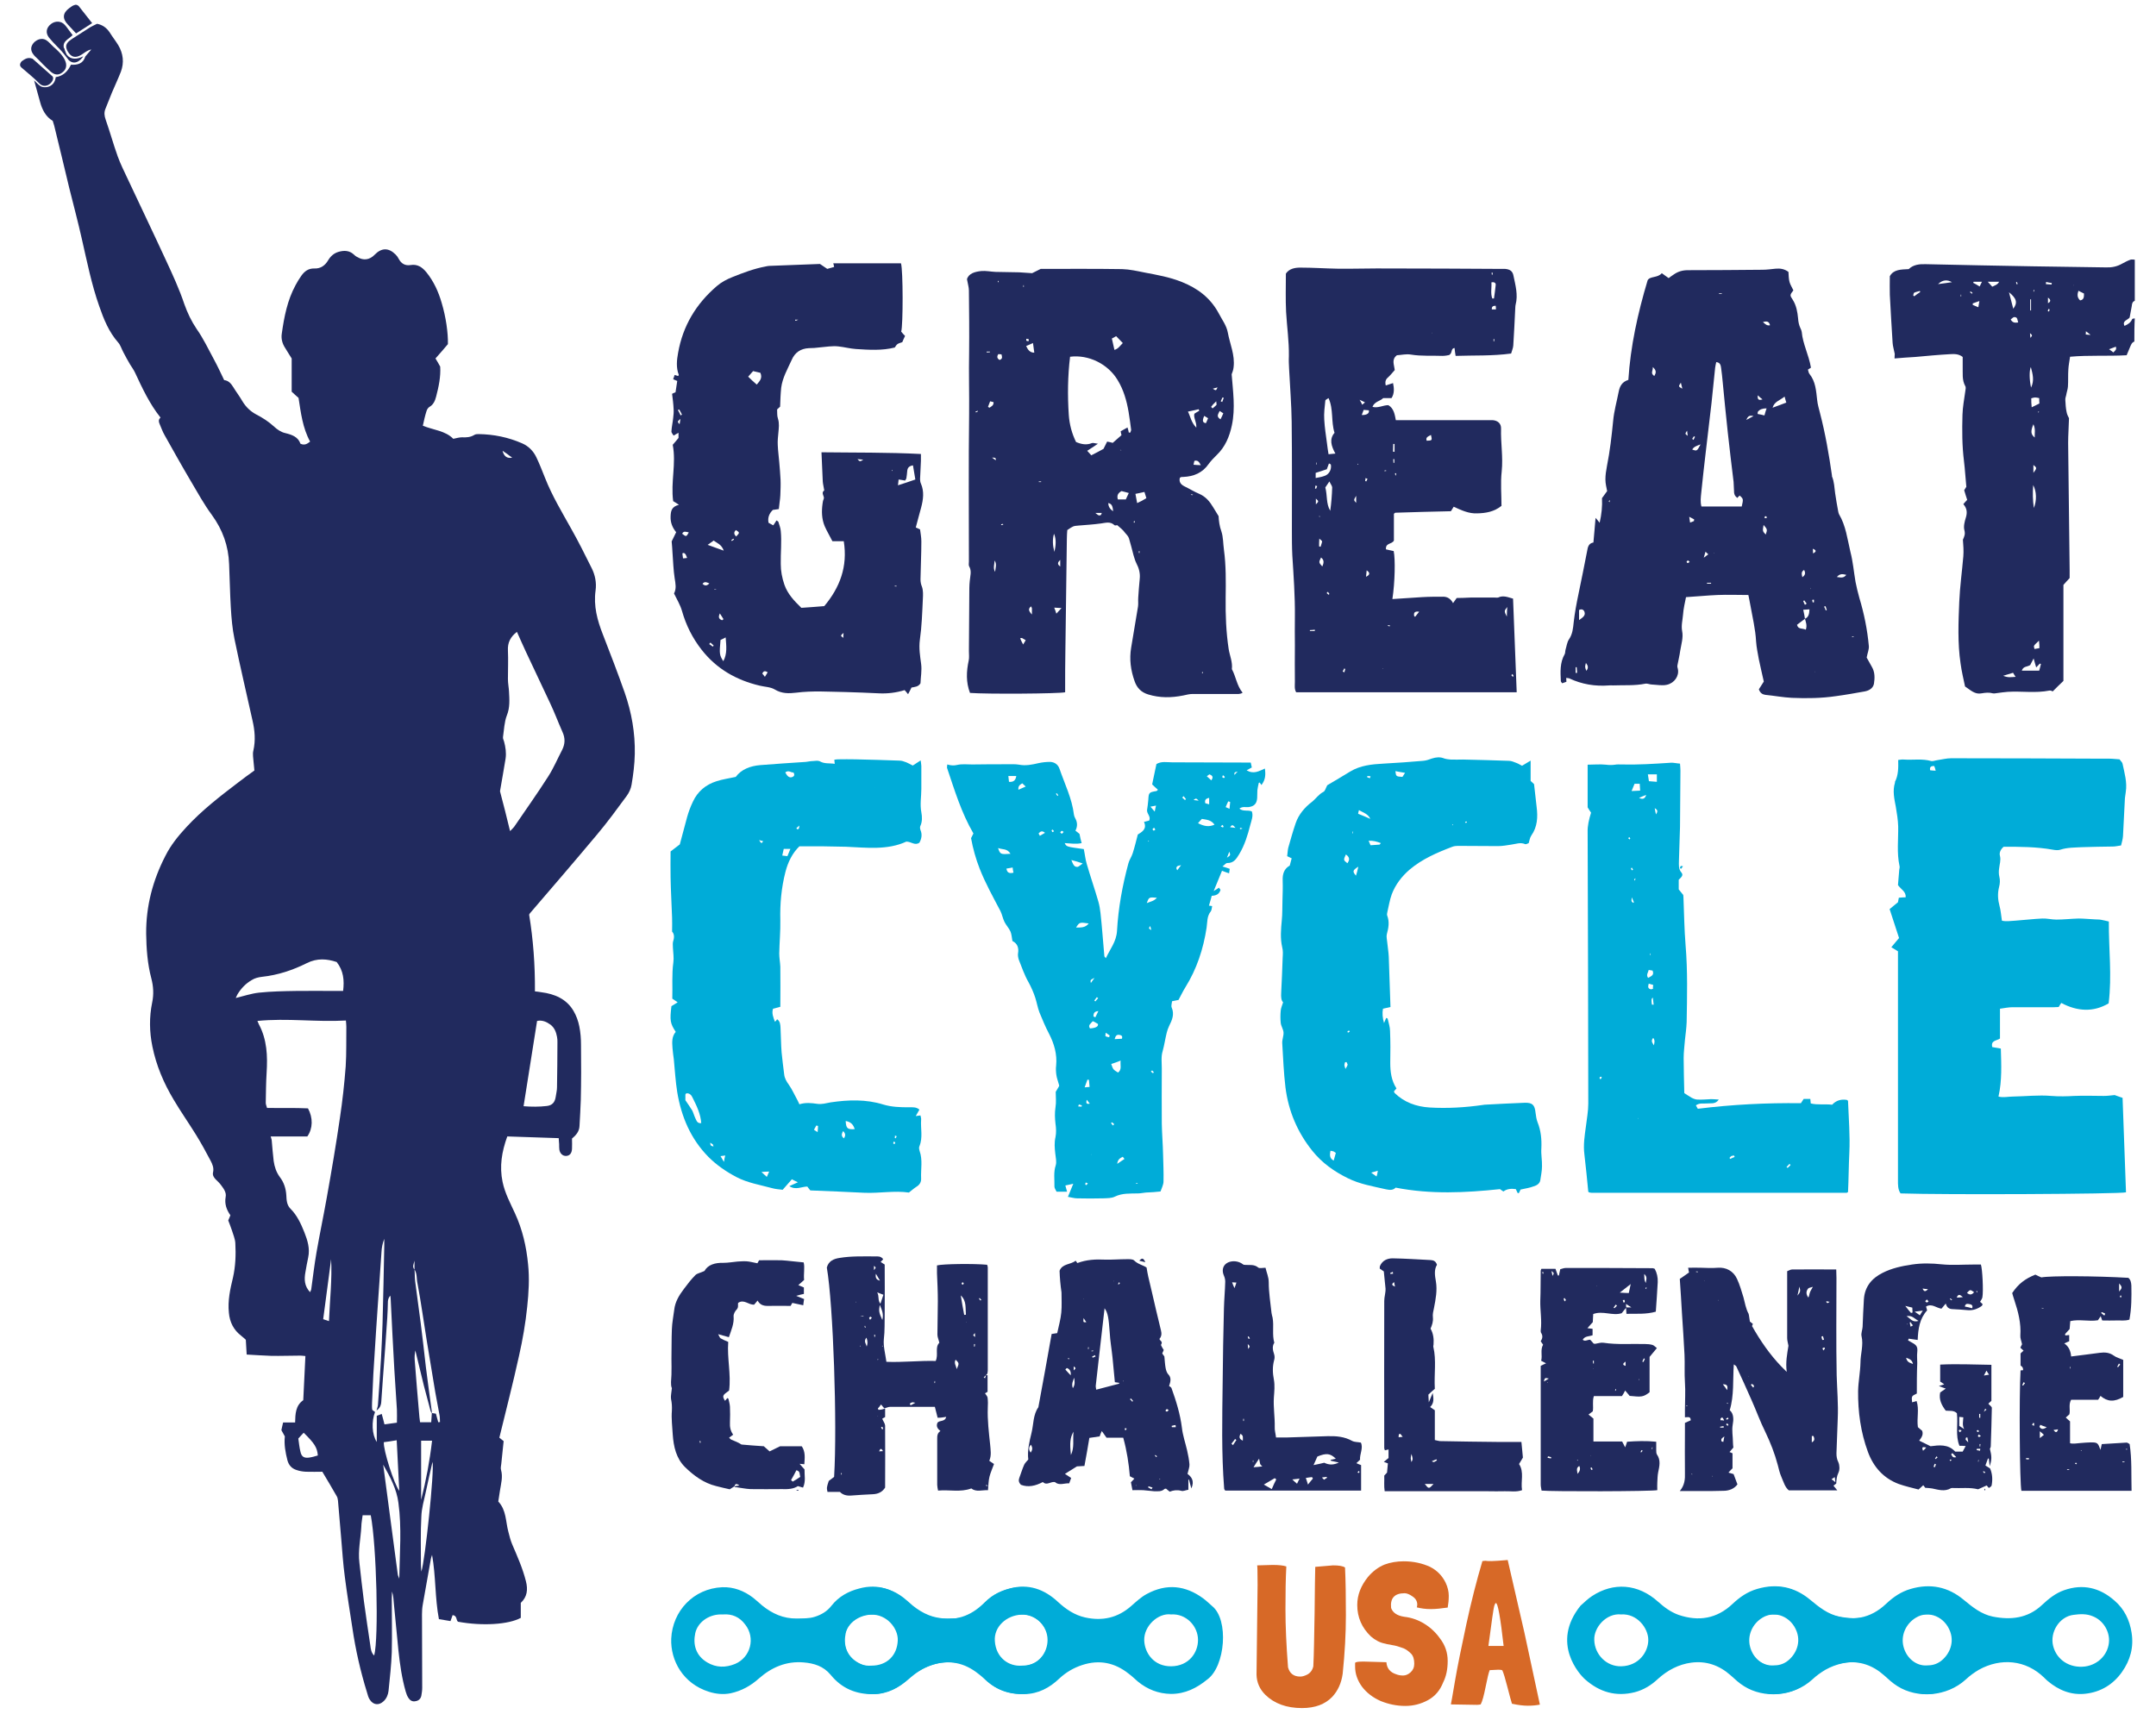 <?xml version="1.0" encoding="UTF-8" standalone="no"?><!DOCTYPE svg PUBLIC "-//W3C//DTD SVG 1.1//EN" "http://www.w3.org/Graphics/SVG/1.1/DTD/svg11.dtd"><svg width="100%" height="100%" viewBox="0 0 1006 800" version="1.1" xmlns="http://www.w3.org/2000/svg" xmlns:xlink="http://www.w3.org/1999/xlink" xml:space="preserve" xmlns:serif="http://www.serif.com/" style="fill-rule:evenodd;clip-rule:evenodd;stroke-linejoin:round;stroke-miterlimit:2;"><g id="USA"><g><path d="M995.9,159.4c-1.3,0.5 -1.6,1.7 -2.1,2.8c-0.5,1.2 -1,2.4 -1.5,3.6c-8.9,0.5 -17.5,-0.1 -26.4,0.7c-0.3,2.1 -0.7,4 -0.8,5.9c-0.2,2.7 0,5.4 -0.2,8.1c-0.1,1.3 -0.6,2.6 -0.8,3.9c-0.2,0.8 -0.5,1.6 -0.4,2.5c0.1,1.8 0.2,3.7 0.6,5.5c0.2,1.1 0.8,2.2 1.1,2.8c-0.1,4.1 -0.4,7.8 -0.4,11.5c0.2,19.7 0.5,39.4 0.7,59.1l0,4c-0.9,0.9 -1.8,2 -2.9,3.2l0,44.8c-1.7,1.6 -3.2,3.1 -5,4.9c-0.2,-0.1 -0.9,-0.5 -1.5,-0.4c-6.5,1.3 -13,0.2 -19.5,0.6c-1.7,0.1 -3.4,0.4 -5.1,0.6c-0.6,0.1 -1.3,0.2 -1.8,0.1c-1.8,-0.5 -3.5,-0.3 -5.3,0c-3.1,0.6 -5,-1.4 -7.7,-3.2c-0.7,-3.4 -1.6,-7 -2.1,-10.8c-1.4,-9.5 -1,-19.2 -0.6,-28.7c0.3,-7.1 1.3,-14.2 1.9,-21.3c0.2,-2.6 0,-5.1 -0.2,-7.7c0.6,-1.4 1.2,-2.5 0.7,-4.4c-0.5,-1.8 0.1,-4.1 0.7,-6c0.7,-2.3 0.5,-4.3 -1.2,-6.2c0.6,-0.7 1.1,-1.3 1.8,-2c-0.5,-1.4 -0.9,-2.9 -1.4,-4.5c0.3,-0.5 0.6,-1 1,-1.6c-0.4,-3.9 -0.6,-8 -1.1,-12c-0.9,-7.2 -0.9,-14.4 -0.7,-21.6c0.1,-3.6 0.8,-7.3 1.3,-10.9c0.1,-0.8 0.4,-1.9 0,-2.5c-1.6,-2.9 -1.1,-6 -1.2,-9l0,-4.6c-1.9,-1.5 -4,-1.4 -5.9,-1.3c-5.4,0.3 -10.8,0.8 -16.2,1.3c-3.2,0.2 -6.3,0.4 -9.7,0.7c0,-1 0.1,-1.9 0.1,-2.1c-0.4,-2.1 -0.9,-3.6 -1,-5.2c-0.5,-7.5 -0.9,-15 -1.3,-22.4c-0.1,-2.8 0,-5.7 0,-8.7c1.8,-3.2 5.2,-3.1 8.8,-3.3c2.2,-2.1 5,-2.4 8,-2.3c16.7,0.4 33.5,0.7 50.2,1c11.3,0.2 22.6,0.3 33.9,0.5c2.7,0.1 5.1,-0.4 7.4,-1.7c1.3,-0.7 2.6,-1.4 4,-1.9c0.6,-0.2 1.4,0 2,0l0,19.2c-1.1,0.4 -1.3,1.3 -1.4,2.4c-0.3,1.8 -0.7,3.6 -1,5.4c-0.9,1.2 -3.6,1.5 -2.4,3.9c1.6,-0.7 2.9,-1.5 3.6,-3.2c0.1,-0.2 0.8,-0.2 1.2,-0.3c-0.2,3.4 -0.2,7.1 -0.2,10.8Zm-48.6,151c-1.4,0.9 -3.3,0.5 -3.9,2.6l8.1,-0c0.3,-1.1 0.6,-2.1 0.8,-3.1c-0.2,-0.1 -0.3,-0.1 -0.5,-0.2c-0.5,0.5 -0.9,1 -1.7,1.8c-0.4,-1.5 -0.8,-2.5 -1.2,-4.2c-0.7,1.4 -1.1,2.2 -1.6,3.1Zm0.7,-120.3c1.5,-0.7 2.5,-1.3 3.6,-1.8c-0.1,-1 -0.1,-1.8 -0.1,-2.5c-2,-0.4 -2,-0.4 -3.7,0.1c0,1.2 0,2.5 0.2,4.2Zm0.7,36.3c-0.3,3.8 -0.2,7 0.3,10.7c1.4,-3.5 1.3,-7.7 -0.3,-10.7Zm-11.3,-90c0.8,3 1.4,5.3 2,7.7c2.1,-2.8 1.6,-4.8 -2,-7.7Zm10.2,34.9c-0.8,1.8 -0.7,5.9 0.1,9.6c1.6,-3.3 0.8,-6.2 -0.1,-9.6Zm24.8,-34.3c-0.8,-0.4 -1.6,-0.8 -2.6,-1.3c-0.6,1.8 -0.6,3.2 0.8,4.5c1.8,-0.3 1.8,-1.6 1.8,-3.2Zm-44.9,-5.5c1,1.1 1.6,1.7 2.1,2.3c1.2,-0.6 2.5,-0.9 3.2,-2.3l-5.3,-0Zm-23.2,1.1c2.5,-0.3 4.5,-0.6 6.5,-0.9c-2.3,-1.3 -4.4,-1.1 -6.5,0.9Zm36.2,183.3c-0.5,-0.8 -0.9,-1.3 -1.2,-1.9c-1.4,0.4 -2.7,0.8 -4.6,1.4c2.3,1 3.9,0.6 5.8,0.5Zm8.3,-117.9c-1.4,3.4 -1.2,4.7 0.6,6.2c-0.1,-2 0.5,-3.8 -0.6,-6.2Zm-10.6,-48.9c0.9,1.6 2,1.6 3.5,1.4c-0.4,-1.1 -0.2,-2.5 -1.7,-2.5c-0.6,-0.1 -1.2,0.7 -1.8,1.1Zm-13.4,-17.6l-3.9,-0c-0.1,0.2 -0.1,0.3 -0.2,0.5c1,0.5 1.9,1 3,1.7c0.4,-0.8 0.7,-1.4 1.1,-2.2Zm26.6,167.5c-1.2,1.2 -1.9,1.7 -2.3,2.4c-0.2,0.3 0.1,0.8 0.2,1.5c0.8,-0.1 1.5,-0.3 2.3,-0.4c0,-1 0,-1.8 -0.2,-3.5Zm-27.8,-158.5c-1.5,0.5 -2.3,0.8 -3.1,1.1l0,0.7c0.8,0.3 1.5,0.7 2.6,1.1c0.2,-1 0.3,-1.6 0.5,-2.9Zm62.5,24c1.4,-1.4 1.4,-1.4 1.2,-2.7c-1,0.4 -1.9,0.7 -3.2,1.2c0.7,0.5 1.3,0.9 2,1.5Zm-90.1,-28.2c-0.1,-0.2 -0.2,-0.4 -0.2,-0.5c-0.9,0.3 -1.8,0.4 -2.6,0.8c-0.3,0.1 -0.3,0.8 -0.5,1.3c0.2,0.1 0.3,0.2 0.5,0.4c0.9,-0.7 1.8,-1.4 2.8,-2Zm52.8,84.4c1.7,-2.3 1.7,-2.3 0,-3.7l0,3.7Zm-1.5,-75.8l0.4,-0l0,-5.2l-0.4,-0l0,5.2Zm8.3,-6l0,2.6c1.4,-0.7 1.4,-1.6 0,-2.6Zm-8.2,18.8c1,-1.2 1,-1.2 -0.2,-2.2c0.1,0.8 0.1,1.5 0.2,2.2Zm7.3,-26.1c0,0.3 0,0.7 -0.1,1c0.9,0.1 1.8,0.1 2.7,0.2c0,-0.2 0,-0.5 0.1,-0.7c-0.9,-0.1 -1.8,-0.3 -2.7,-0.5Zm18.6,23c0,0.8 -0.1,1.5 -0.1,1.5c0.5,0.1 1,0.1 2.3,0.2c-1,-0.8 -1.4,-1.1 -2.2,-1.7Zm-17.8,-9.4c0.2,0.1 0.4,0.1 0.6,0.2c0.1,-0.3 0.2,-0.7 0.3,-1c0,-0 -0.4,-0.1 -0.6,-0.2c-0.1,0.3 -0.2,0.7 -0.3,1Zm-36,-9.2c-0.1,0.1 -0.2,0.3 -0.3,0.4c0.3,0.2 0.6,0.5 0.9,0.7c0.1,-0.1 0.2,-0.2 0.3,-0.4c-0.3,-0.2 -0.6,-0.5 -0.9,-0.7Zm21.6,-4.4c-0.1,-0 -0.3,0.1 -0.4,0.1c0.1,0.3 0.1,0.6 0.2,0.9c0,0.1 0.4,-0 0.6,-0.1c-0.2,-0.3 -0.3,-0.6 -0.4,-0.9Zm7.7,4.5l0.3,-0l0,-0.9l-0.2,-0c0,0.4 -0.1,0.7 -0.1,0.9Zm-33.7,1.4l-0.2,-0l0,0.9l0.2,-0l0,-0.9Zm52.4,-4.2l0.1,-0.2l-0.2,-0l0.1,0.2Zm-16.3,59.2c0.1,-0.1 0.2,-0.2 0.2,-0.2c0,-0.1 -0.1,-0.2 -0.2,-0.3c-0.1,0.1 -0.2,0.2 -0.3,0.4c0.1,-0 0.2,0.1 0.3,0.1Z" style="fill:#212a5e;fill-rule:nonzero;"/><path d="M36.7,2.8c2,2.6 4,5.1 6.3,8c-2.5,1.6 -4.9,3.1 -7.5,4.8c-1.3,-1.4 -2.5,-2.7 -3.8,-4.1c-2.7,-2.8 -2.5,-5.4 0.6,-7.7c0.5,-0.4 1,-0.7 1.4,-1c1.1,-0.5 1.8,-1 3,-0Z" style="fill:#212a5e;fill-rule:nonzero;"/><path d="M10.1,28.6c1.4,-0.9 2.7,-2.1 5.1,-1.2c2.7,2.4 5.8,5.1 8.9,7.9c2.5,1.4 -2.3,7.3 -5.9,3.5c-2.5,-2.6 -5.4,-4.8 -8.1,-7.2c-0.9,-0.8 -1.1,-1.6 -0,-3Z" style="fill:#212a5e;fill-rule:nonzero;"/><path d="M26,36c3.4,-0.5 5.6,-2.6 7.1,-5.8c3.1,0.2 5.7,-0.5 6.7,-3.8l-0.1,0.1c1,-1.1 1.9,-2.3 2.9,-3.4c-1.9,0.3 -3.2,1.6 -4.7,2.5c-2.8,1.7 -4.8,1.1 -6.4,-1.8c-1,-1.9 -0.8,-3.2 0.7,-4.6c0.5,-0.4 1,-0.7 1.5,-1.1c2.6,-1.7 5.1,-3.3 7.8,-5c1.2,-0.8 2.6,-1.4 3.8,-2c2.6,0.5 4.4,1.9 5.8,3.9c1.3,2.1 2.8,4 4.1,6.1c2.3,3.9 2.8,8.1 1.2,12.4c-1.3,3.3 -2.8,6.5 -4.2,9.8c-1,2.5 -2,5 -3,7.5c-0.7,1.7 -0.5,3.3 0.1,5c2,5.7 3.6,11.5 5.6,17.1c1.3,3.6 3,7 4.6,10.4c6,12.8 12.1,25.5 18,38.3c3.1,6.7 6.2,13.4 8.5,20.3c1.5,4.2 3.3,8 5.8,11.7c3.1,4.4 5.4,9.3 8,14.1c1.7,3.1 3.2,6.4 4.8,9.7c2,0.2 3.2,1.6 4.2,3.2c1.4,2.3 3.1,4.5 4.4,6.8c1.6,2.6 3.7,4.6 6.3,6c3.1,1.6 5.9,3.4 8.5,5.8c1.4,1.3 3.2,2.5 5,2.9c3.3,0.8 6.1,1.8 7.2,5c2,0.9 3.2,-0 4.5,-1c-3.5,-6.4 -4.3,-13.4 -5.4,-20.4c-1.2,-1 -2.3,-2.1 -3.2,-2.9l0,-15.5c-0.8,-1.2 -1.9,-3.1 -3.1,-5c-1.3,-2 -1.9,-4.3 -1.5,-6.7c1.1,-7.8 2.6,-15.5 6.4,-22.5c0.8,-1.5 1.7,-3 2.7,-4.4c1.5,-2.1 3.3,-3.5 6.2,-3.4c2.8,0.1 4.9,-1.4 6.3,-3.8c1.2,-2 2.8,-3.4 5,-4c2.5,-0.7 4.9,-0.6 6.9,1.2c0.5,0.5 1.1,1 1.8,1.3c2.8,1.7 5.7,1.3 8,-1.1c3.2,-3.3 6.5,-3.4 9.8,-0.1c0.6,0.6 1.1,1.3 1.5,2.1c1.2,2.2 3,3.2 5.5,2.8c3.1,-0.5 5.3,0.9 7.3,3.3c3.5,4.3 5.7,9.2 7.2,14.4c2,6.7 3,13.9 2.9,19.2c-1.8,2.1 -3.7,4.4 -5.8,6.7c0.8,1.3 1.5,2.5 2.2,3.8c0.3,4.7 -0.7,9.4 -1.9,14c-0.5,1.9 -1.2,3.7 -3.1,4.8c-0.7,0.4 -1.2,1.3 -1.4,2c-0.7,2.2 -1.2,4.5 -1.7,6.8c4.9,2 10.5,2.3 14.2,6.1c1.5,-0.3 2.8,-0.7 4.1,-0.7c2,0.1 3.9,-0 5.7,-1.1c0.6,-0.4 1.4,-0.4 2.1,-0.4c7,0.1 13.8,1.5 20.2,4.3c3,1.3 5.3,3.6 6.7,6.6c1.5,3.1 2.7,6.3 4,9.5c3.3,8.4 7.9,16 12.3,23.9c3.4,6 6.4,12.1 9.5,18.3c1.6,3.2 2.3,6.8 1.8,10.4c-1,7.2 0.8,13.9 3.4,20.5c3.5,9 7,18.1 10.2,27.2c3.2,9.2 4.9,18.8 4.7,28.6c-0.1,4.8 -0.7,9.6 -1.5,14.3c-0.3,1.9 -1.2,3.8 -2.3,5.3c-4.5,6.1 -9,12.3 -13.9,18.1c-10.3,12.3 -20.7,24.4 -31.1,36.5c-0.2,0.2 -0.3,0.4 -0.5,0.8c1.9,11.6 2.8,23.5 2.7,35.8c0.9,0.1 1.9,0.2 3,0.4c6.2,0.8 11.7,3.1 15,8.7c1.3,2.2 2.2,4.7 2.7,7.2c0.6,2.9 0.8,5.9 0.8,8.8c0.1,8.5 0.1,17 -0.1,25.5c-0.1,4.1 -0.4,8.1 -0.6,12.2c-0.1,2.6 -1.6,4.3 -3.5,5.9c0,1.6 0.1,3.2 0,4.8c-0.1,2.1 -1.1,3.2 -2.7,3.3c-1.6,0.1 -2.9,-1.1 -3.2,-2.9c-0.1,-0.8 -0.1,-1.7 -0.1,-2.6c-0.1,-0.8 -0.1,-1.7 -0.2,-2.8c-8.1,-0.3 -16,-0.5 -24,-0.8c-2.6,7.2 -3.7,14 -2.2,21.2c1.1,5.3 3.6,9.9 5.8,14.7c3.5,7.6 5.3,15.5 6.1,23.7c0.7,6.7 0.3,13.3 -0.4,19.9c-0.8,7.7 -2.1,15.3 -3.8,22.8c-2.8,12.8 -6.1,25.5 -9.2,38.3c0.6,0.5 1.3,1 2,1.6c-0.4,3.6 -0.7,7.1 -1.1,10.6c-0.1,1 -0.4,2 -0.1,2.9c0.9,3.2 0,6.3 -0.5,9.5c-0.3,1.7 -0.5,3.4 -0.8,5.2c3.8,4 3.4,9.3 4.7,14.1c0.5,2 1,4 1.8,5.9c2.4,5.6 4.9,11.2 6.4,17.2c1,3.9 0.6,7.3 -2.4,10.1l0,7c-5.7,3.1 -17.8,3.9 -29.3,1.8c-1,-0.8 -0.3,-2.8 -2.5,-3.1c-0.3,0.8 -0.6,1.6 -1,2.8c-1.7,-0.3 -3.5,-0.6 -5.4,-0.9c-1.9,-10 -1.4,-20.1 -3.2,-30c-0.3,0.9 -0.6,1.8 -0.7,2.7c-1.2,6.7 -2.4,13.5 -3.6,20.3c-0.3,1.6 -0.4,3.1 -0.4,4.7c0,11.5 0.1,22.9 0.1,34.4c0,1.2 -0.2,2.4 -0.4,3.6c-0.3,1.5 -1.3,2.4 -2.8,2.6c-1.4,0.3 -2.5,-0.4 -3.2,-1.5c-0.6,-0.9 -1,-1.9 -1.3,-3c-1.8,-6.3 -2.7,-12.7 -3.4,-19.2c-0.7,-7.2 -1.4,-14.4 -2.1,-21.6c-0.2,-2 -0.2,-3.9 -0.9,-5.9c0,1.2 -0.1,2.4 -0.1,3.6c0,8.2 0.2,16.5 0,24.7c-0.2,6 -0.9,12 -1.5,18c-0.2,1.8 -0.9,3.6 -2.3,4.9c-2.2,2.1 -4.9,1.8 -6.5,-0.8c-0.6,-0.9 -0.9,-2 -1.2,-3.1c-3.1,-10 -5.4,-20.1 -6.9,-30.4c-1.2,-7.9 -2.5,-15.8 -3.5,-23.7c-0.8,-6 -1.2,-12 -1.7,-18c-0.5,-5.9 -1,-11.7 -1.5,-17.6c-0.1,-0.7 -0.2,-1.5 -0.6,-2.1c-2.1,-3.7 -4.3,-7.4 -6.7,-11.4c-2.3,-0 -5,0.1 -7.7,-0c-1.5,-0.1 -2.9,-0.3 -4.3,-0.8c-2.3,-0.7 -3.7,-2.3 -4.3,-4.6c-0.9,-3.6 -1.6,-7.2 -1.2,-11.1c-0.5,-0.9 -1,-1.8 -1.6,-2.9c0.2,-1.1 0.5,-2.3 0.8,-3.6l5.6,-0c0.1,-4 0.2,-7.9 3.8,-10.4c0.3,-6.8 0.7,-13.6 1,-20.6c-1,-0.1 -1.7,-0.2 -2.4,-0.2c-4.6,-0 -9.1,0.2 -13.7,0.1c-3.7,-0.1 -7.3,-0.4 -11.3,-0.6c-0.1,-2.4 -0.3,-4.6 -0.4,-6.9c-0.7,-0.6 -1.4,-1.3 -2.2,-1.9c-3.5,-2.7 -5.3,-6.3 -5.7,-10.7c-0.6,-5.6 0.6,-11 1.9,-16.4c1.2,-5.3 1.4,-10.7 1.1,-16.1c-0.1,-2 -1,-4 -1.6,-6c-0.5,-1.5 -1.1,-3 -1.7,-4.6c0.3,-0.8 0.7,-1.5 1,-2.4c-1.8,-2.6 -2.8,-5.3 -2.2,-8.6c0.4,-2 -0.9,-3.8 -2.1,-5.4c-0.7,-1 -1.6,-1.8 -2.5,-2.7c-0.9,-0.9 -1.6,-2 -1.3,-3.3c0.5,-2.1 -0.3,-3.9 -1.2,-5.6c-2.1,-4 -4.3,-8 -6.7,-11.9c-3.4,-5.5 -7.2,-10.9 -10.5,-16.5c-4.6,-7.7 -8.1,-15.9 -9.9,-24.8c-1.4,-6.9 -1.5,-13.6 -0.1,-20.5c0.8,-3.8 0.6,-7.5 -0.4,-11.3c-1.8,-6.8 -2.3,-13.8 -2.4,-20.8c-0.1,-12.9 3.1,-25 9,-36.4c2.5,-5 6,-9.3 9.8,-13.4c7.2,-7.8 15.6,-14.3 24,-20.7c2.5,-1.9 4.9,-3.7 7.7,-5.7c-0.1,-1.3 -0.3,-2.7 -0.4,-4.1c-0.1,-1.7 -0.5,-3.5 -0.1,-5.1c1.1,-4.8 0.7,-9.5 -0.4,-14.2c-2.8,-12.7 -5.8,-25.3 -8.4,-38c-1,-4.8 -1.4,-9.7 -1.7,-14.6c-0.4,-6.7 -0.5,-13.5 -0.8,-20.3c-0.3,-8.5 -3,-16 -8,-22.9c-3.7,-5 -6.7,-10.5 -9.9,-15.9c-4.2,-7.1 -8.2,-14.3 -12.2,-21.4c-1,-1.7 -1.6,-3.6 -2.4,-5.4c-0.4,-1 -0.5,-1.9 0.5,-2.8c-5.1,-6.4 -8.5,-13.7 -11.9,-21c-0.6,-1.3 -1.5,-2.5 -2.3,-3.8c-1.1,-1.9 -2.2,-3.8 -3.2,-5.8c-0.8,-1.5 -1.3,-3.3 -2.4,-4.5c-4.3,-4.9 -6.7,-10.8 -8.8,-16.9c-3.6,-10.2 -5.7,-20.8 -8.1,-31.3c-1.8,-8 -3.9,-15.9 -5.9,-23.9c-2.3,-9.6 -4.6,-19.3 -7,-29c-0.2,-0.7 -0.4,-1.4 -0.7,-2.3c-3.2,-1.9 -4.9,-5.1 -5.9,-8.8c-0.9,-3.1 -1.7,-6.3 -2.8,-10.1c1.2,1.1 1.8,1.9 2.6,2.4c1.5,1.5 6.9,1.3 7.5,-3.9Zm167.4,556.5l0,-4.1c-0.3,1.4 -1.2,2.9 0,4.1c0.2,1.8 0.1,3.6 0.3,5.4c0.8,6.6 1.8,13.1 2.6,19.6c0.9,6.8 1.6,13.6 2.4,20.4c0.9,7.3 1.9,14.5 2.9,21.8c-0.2,-0.4 -0.6,-0.8 -0.7,-1.2c-1,-3.9 -2.1,-7.8 -3.1,-11.7c-1.4,-5.5 -2.6,-11 -4,-16.5c-0.3,1.5 -0.4,3 -0.3,4.4c0.7,8.9 1.4,17.8 2.2,26.7c0.1,0.8 0.2,1.6 0.3,2.4l5.2,-0c0.1,-1.6 0.2,-3 0.3,-4.3c0.7,0.1 1.4,0.2 1.9,0.3c0.4,1.5 0.7,2.7 1.1,4c0.3,-0 0.5,-0.1 0.8,-0.1c-0.1,-1 0,-2.1 -0.2,-3.1c-0.6,-3.6 -1.4,-7.2 -2,-10.8c-1.3,-7.9 -2.6,-15.7 -3.9,-23.6c-1.5,-9.1 -2.7,-18.2 -4.4,-27.2c-0.5,-2.1 -0.1,-4.5 -1.4,-6.5Zm-18.4,66.5c-1.7,4.4 -1.5,10.5 0.8,14l0,-12.2c0.8,-0.3 1.4,-0.5 2.3,-0.9c0.5,1.8 0.9,3.2 1.3,4.9c2,-0.3 3.9,-0.5 5.8,-0.8c0,-2.2 0.1,-4.2 0,-6.1c-0.4,-6.3 -0.8,-12.5 -1.2,-18.7c-0.6,-10.9 -1.2,-21.8 -1.7,-32.8c0,-0.6 -0.1,-1.2 -0.2,-1.7c-0.7,0.8 -1,1.7 -1.1,2.6c-0.1,2.6 -0.1,5.2 -0.3,7.7c-0.6,9.3 -1.3,18.6 -2,27.9c-0.3,3.8 -0.5,7.6 -0.8,11.4c-0.1,1.7 -0.8,3.1 -2.2,4c0.3,-1.1 0.7,-2.1 0.7,-3.2c0.5,-7.1 1,-14.2 1.4,-21.3c0.3,-5.4 0.5,-10.8 0.7,-16.2c0.3,-12 0.6,-24.1 0.8,-36.1l0,-3.3c-0.8,2.1 -1.2,4.1 -1.3,6.2c-0.6,8.2 -1.1,16.4 -1.7,24.6c-0.3,3.9 -0.5,7.8 -0.8,11.8c-0.4,6.9 -0.9,13.7 -1.3,20.6c-0.2,4.4 -0.4,8.8 -0.6,13.3c0,1.1 -0.1,2.2 0.1,3.3c0.1,0.2 0.8,0.6 1.3,1Zm-48.7,-128.6c0.2,0.9 0.5,1.4 0.5,2c0.3,3.2 0.5,6.3 0.9,9.5c0.4,2.7 1.2,5.2 2.9,7.5c1.9,2.5 2.8,5.3 3,8.5c0.1,2.2 0.2,4.5 1.9,6.2c3.1,3.1 4.9,7 6.5,11c1.5,3.8 2.7,7.6 1.8,11.8c-0.5,2.3 -0.9,4.6 -1.3,6.9c-0.6,3.3 -0.5,6.5 2.2,9.3c0.2,-0.6 0.4,-0.9 0.5,-1.2c0.8,-5.8 1.5,-11.7 2.5,-17.5c1.5,-8.6 3.3,-17.1 4.8,-25.6c2.2,-12.3 4.3,-24.6 6.1,-37c1.2,-8 2.1,-16.1 2.7,-24.1c0.4,-6.1 0.2,-12.3 0.3,-18.5c0,-0.8 -0.1,-1.6 -0.2,-2.9c-13.8,0.8 -27.4,-1.2 -41.3,0.2c0.3,0.7 0.5,1.2 0.7,1.6c3.8,7.1 4.1,14.8 3.6,22.6c-0.3,4.7 -0.3,9.3 -0.4,14c0,0.8 0.4,1.6 0.6,2.4c6.6,0.1 13,-0.1 19.1,0.2c2.4,4.4 2.3,9.4 -0.3,13.1l-17.1,0Zm111.7,-142.5c0.8,-0.8 1.4,-1.4 1.9,-2c5.3,-7.8 10.8,-15.5 15.9,-23.5c2.5,-3.9 4.3,-8.2 6.5,-12.4c1.4,-2.8 1.5,-5.5 0.1,-8.5c-2,-4.5 -3.7,-9.1 -5.8,-13.5c-3.7,-8 -7.6,-16 -11.3,-24c-1.4,-3 -2.7,-6 -4.1,-9.1c-3,2.3 -4.4,5 -4.2,8.7c0.2,4.4 0,8.9 0,13.3c0,2 0.4,3.9 0.5,5.8c0.2,3.8 0.5,7.5 -1,11.2c-1.2,3.1 -1.3,6.7 -1.8,10.1c-0.1,0.7 0.3,1.4 0.5,2.1c0.7,2.6 1.1,5.3 0.7,8c-0.8,5 -1.7,9.9 -2.6,15.2c1.6,5.9 3.1,12.1 4.7,18.6Zm-77.9,74.6c0.6,-5 0.2,-9.4 -3,-13.5c-4.5,-1.5 -9.1,-1.9 -13.9,0.5c-6.6,3.3 -13.5,5.6 -20.9,6.4c-1.7,0.2 -3.4,0.6 -4.8,1.5c-2.8,1.6 -5,3.9 -6.7,6.7c-0.3,0.5 -0.5,1.2 -0.8,1.7c3.7,-0.9 7.2,-2.1 10.8,-2.5c5.7,-0.6 11.5,-0.7 17.3,-0.8c6.1,-0.1 12.3,0 18.4,0l3.6,0Zm84.2,53.8c3.7,0.3 7.3,0.3 10.8,-0.1c2.6,-0.3 3.8,-1.7 4.2,-4.3c0.2,-1.5 0.6,-2.9 0.6,-4.4c0.1,-7 0.2,-14 0.2,-21c0,-0.9 0,-1.7 -0.2,-2.6c-0.4,-2.2 -1.2,-4.3 -3.1,-5.7c-1.8,-1.3 -3.8,-2.2 -6.2,-1.7c-2.1,13.3 -4.2,26.4 -6.3,39.8Zm-69.7,256.4c2.2,-8.5 1.1,-51.3 -1.6,-65.5l-3.8,0c-0.2,1.9 -0.6,3.6 -0.6,5.3c-0.3,5.6 -1.6,11.2 -0.9,16.9c0.7,6 1.3,11.9 2.1,17.9c0.9,6.9 2,13.8 3,20.7c0.2,1.6 0.4,3.4 1.8,4.7Zm4.2,-89.1c2.3,17.1 4.5,34.2 6.8,51.2c0.1,0.7 0.5,1.3 0.7,2c0.2,-11.9 1.2,-23.7 -0.4,-35.4c-0.8,-6.4 -3.9,-12.2 -7.1,-17.8Zm17.8,49.9c1.7,-4.7 6.2,-47.5 5.2,-51.2c-1.1,4.8 -2.2,9.6 -3.2,14.4c-0.8,3.7 -1.9,7.4 -2,11.2c-0.4,7.4 -0.2,14.8 -0.2,22.1c0,1 0.1,2.1 0.2,3.5Zm-17.5,-60.4c-0.3,3.7 4.8,19.6 7.2,22.7c-0.4,-7.9 -0.8,-15.6 -1.2,-23.6c-2.3,0.4 -4.2,0.7 -6,0.9Zm22.5,-0.7l-5.1,0l0,27.6c2.3,-9 4,-18.1 5.1,-27.6Zm-62.4,-1c0.3,2.1 0.5,4.2 1,6.2c0.5,2.3 1.7,3 4,2.7c1.4,-0.2 2.8,-0.6 4.1,-1c-0.3,-3.7 -1.5,-5.6 -6.6,-10.6c-0.8,0.8 -1.5,1.6 -2.5,2.7Zm11.6,-55.7c1,0.3 1.7,0.6 2.7,0.9c0.4,-9.9 1.5,-19.4 1,-28.9c-1.2,9.2 -2.4,18.4 -3.7,28Zm88.2,-402.1c-0.8,-0.6 -1.6,-1.1 -2.3,-1.7c-0.7,-0.5 -1.5,-1 -2.2,-1.5c0.6,2.4 1.9,3.7 4.5,3.2Z" style="fill:#212a5e;fill-rule:nonzero;"/><path d="M521.3,245.1c-0.1,0 -1,0.3 -1.3,0c-1.9,-1.8 -4,-1.1 -6.2,-0.8c-3.5,0.5 -7.1,0.7 -10.6,1c-2.4,0.2 -2.4,0.2 -5.2,2.1c-0.1,1.3 -0.2,2.8 -0.2,4.2c-0.2,17.6 -0.5,35.2 -0.7,52.8c-0.1,5.5 -0.1,11.1 -0.1,16.6l0,2.1c-3.1,0.7 -36.9,0.9 -44.4,0.3c-1.9,-5 -1.7,-10 -0.6,-15.1c0.3,-1.4 0.1,-2.9 0.1,-4.4c0.1,-9.8 0.1,-19.7 0.2,-29.5c0,-1.1 0.1,-2.2 0.2,-3.3c0.2,-2.3 1,-4.6 -0.3,-6.8c-0.3,-0.6 -0.1,-1.4 -0.1,-2.2c0,-22.9 -0.2,-45.8 0.1,-68.7c0.1,-9.7 -0.2,-19.4 0,-29c0.1,-9.6 0,-19.2 -0.1,-28.8c0,-1.5 -0.5,-3 -0.9,-5.3c0.8,-2.7 3.7,-3.5 6.7,-3.8c2.1,-0.2 4.4,0.3 6.6,0.4c3.7,0.1 7.4,0.1 11.1,0.2c1.8,0.1 3.6,0.2 6,0.4c0.9,-0.5 2.5,-1.2 4,-2c12.6,0 25.3,-0.1 38,0.1c3.5,0.1 7,0.9 10.5,1.6c5.8,1.1 11.5,2.1 17.1,4.3c7.6,3 13.6,7.5 17.5,14.8c1.5,2.9 3.6,5.6 4.2,8.9c1,5.4 3.4,10.5 2.7,16.2c-0.1,1.1 -0.5,2.3 -0.9,3.3c0.6,7.9 1.8,15.8 0.1,23.8c-1.1,5.2 -3.1,10.1 -7.1,13.9c-1.3,1.3 -2.6,2.6 -3.7,4.1c-2.9,4.2 -7,5.9 -11.9,6.1c-0.4,0 -0.7,0 -1.1,0.1c-0.1,0 -0.2,0.1 -0.5,0.4c-0.4,1.8 0.4,3 2.2,3.9c2.3,1.1 4.5,2.5 6.9,3.5c3,1.3 4.9,3.6 6.5,6.3c0.8,1.3 1.5,2.5 2.5,4.1c0.1,2.1 0.4,4.6 1.3,7.1c0.9,2.7 0.8,5.7 1.2,8.6c1,7.4 0.9,14.9 0.8,22.4c-0.1,8 0.2,16 1.4,23.9c0.5,3.1 1.9,6.1 1.5,9.4c1.9,3.5 2.3,7.7 5,11c-1.1,0.8 -2.5,0.6 -3.8,0.6l-19.6,0c-1.4,0 -2.9,0.4 -4.3,0.7c-5.5,1.1 -10.9,1.2 -16.4,-0.5c-3.2,-1 -5.2,-3 -6.3,-6.2c-1.8,-5.1 -2.5,-10.2 -1.6,-15.6c1,-6.4 2.2,-12.8 3.2,-19.2c0.2,-1.3 0,-2.7 0.1,-4.1c0.2,-2.9 0.4,-5.9 0.7,-8.8c0.3,-2.7 -0.4,-5.1 -1.6,-7.4c-0.6,-1.2 -0.9,-2.5 -1.3,-3.7c-0.7,-2.6 -1.3,-5.2 -2.1,-7.8c-0.3,-1 -1.2,-1.9 -1.9,-2.7c-0.9,-1.3 -2,-2.1 -3.6,-3.5Zm-56.7,-30.3c0.1,0.1 0.2,0.2 0.2,0.2c-0,0.1 -0.1,0 -0.2,-0.2c0.2,-1 -0.2,-1.3 -1.7,-1.2c0.9,0.6 1.3,0.9 1.7,1.2Zm52.5,20c-0.2,-0.1 -0.4,-0.2 -0.6,-0.3c0.2,0.1 0.4,0.2 0.6,0.3c0.1,1.5 0.6,2.7 2.3,3.8c-0.2,-2.1 -0.5,-3.5 -2.3,-3.8Zm9.6,-32.9l0.7,0c0.1,-0.4 0.4,-0.9 0.4,-1.3c-0.4,-2.8 -0.7,-5.6 -1.2,-8.4c-0.9,-5.2 -2.3,-10.2 -5.1,-14.8c-4.5,-7.5 -13.5,-12 -22.2,-10.9c-1.1,9 -1.2,18.1 -0.6,27.1c0.3,4.5 1.5,8.9 3.4,12.7c2.6,1.1 4.9,1.5 7.4,0.5c0.5,-0.2 1.3,0.1 2.8,0.3c-2.1,1.4 -3.4,2.3 -5,3.3c0.7,0.7 1.2,1.4 1.9,2.1c2,-1 3.9,-2 5.7,-3c0.6,-1.3 1.2,-2.3 1.7,-3.4c1.1,0.2 2,0.4 2.6,0.6c1.5,-1.3 2.7,-2.4 4.1,-3.6c-0.1,-0.2 -0.2,-0.9 -0.4,-1.8c1,-0.6 2,-1.1 3.2,-1.8c0.3,1 0.5,1.7 0.6,2.4Zm-2.8,-41.8c-1.1,-1.1 -2.1,-2.2 -3.1,-3.2c-0.9,0.5 -1.5,0.8 -2,1.1c0.4,1.9 0.8,3.5 1.2,5.3c1.8,-0.5 2.6,-1.9 3.9,-3.2Zm35.7,31.6c-0.1,-0.2 -0.2,-0.5 -0.3,-0.7c-1.6,0.4 -3.2,0.7 -5,1.1c1.2,2.4 1.5,5 3.9,7.5c0.2,-2.8 -1.4,-4.5 -0.9,-6.5c0.6,-0.4 1.4,-0.9 2.3,-1.4Zm-36.3,37.5c-1.8,1 -2.2,2.2 -1.7,3.9l3.7,0c0.5,-1 0.9,-2 1.4,-3c-1.3,-0.4 -2.3,-0.6 -3.4,-0.9Zm11.6,3.3c-0.3,-1.1 -0.6,-1.9 -0.9,-2.9c-1.6,0.4 -2.8,0.6 -4.2,0.9c0.3,1.5 0.5,2.8 0.8,4.3c1.6,-0.7 2.7,-1.3 4.3,-2.3Zm-42.9,25.1c0.6,-2.8 1,-5.7 -0.2,-8.5c-0.8,2.8 -0.6,5.6 0.2,8.5Zm-13.2,-96.1c0.8,1.7 1.7,3.1 3.8,3.1c-0.2,-1.6 -0.4,-2.9 -0.6,-4.5c-1.1,0.5 -2,0.9 -3.2,1.4Zm83.1,32.6c-1,2.2 -0.8,3.2 0.8,3.4c0.3,-0.7 0.6,-1.4 1,-2.3c-0.6,-0.4 -1.2,-0.7 -1.8,-1.1Zm-1.6,23c-0.7,-1.3 -1.3,-2.5 -3,-2c-0.1,0.5 -0.2,1 -0.4,1.8c1.3,0.1 2.3,0.2 3.4,0.2Zm8.8,-25.3c-0.6,1.4 -1.8,2.6 0.4,3.9c0.5,-1 0.9,-1.8 1.3,-2.8c-0.6,-0.4 -1.1,-0.7 -1.7,-1.1Zm-108.1,-1.9c0.2,0.1 0.5,0.3 0.7,0.4c0.8,-0.6 2,-1 1.9,-2.6c-0.6,-0.1 -1,-0.3 -1.6,-0.4c-0.4,1 -0.7,1.8 -1,2.6Zm4.8,-24.6c-0.7,1.1 -0.6,2 0.6,2.7c1.5,-0.5 1.2,-1.4 0.9,-2.6c-0.5,-0.1 -1,-0.1 -1.5,-0.1Zm27.1,121.1c0.9,-1 1.4,-1.5 2.4,-2.6c-1.5,-0.1 -2.3,-0.1 -3.4,-0.2c0.4,1 0.6,1.5 1,2.8Zm-15.5,14.4c0.6,-1 0.9,-1.5 1.2,-2c-0.7,-0.4 -1.2,-0.7 -1.7,-1c-0.2,-0.1 -0.4,0 -0.9,0.1c0.3,0.8 0.7,1.6 1.4,2.9Zm-13.3,-39.2c-0.1,1.8 -0.8,3.5 0.2,5.3c0.2,-1.8 0.9,-3.6 -0.2,-5.3Zm17.4,25.2l-0,-2.8c-0,-0.3 -0.2,-0.5 -0.4,-1c-1.5,1.2 -1.1,2.2 0.4,3.8Zm29.6,-47.4c1.6,1.3 1.6,1.3 2.5,1c0.2,-0.1 0.3,-0.5 0.5,-1l-3,0Zm-16.4,25l-0,-3.1c-1.2,1.2 -1.5,2 -0,3.1Zm71.2,-83c1.5,1 1.5,1 2.2,-0.6c-0.9,0.3 -1.6,0.4 -2.2,0.6Zm-0.8,8.5c0.2,0.2 0.5,0.5 0.7,0.7c0.6,-0.5 1.2,-1 1.8,-1.6c0.1,-0.1 -0,-0.5 -0.1,-1.7c-1.3,1.2 -1.9,1.9 -2.4,2.6Zm5.9,-4.2c-0.2,-0.1 -0.4,-0.2 -0.6,-0.2c-0.3,0.6 -0.5,1.2 -0.8,1.8c0.2,0.1 0.5,0.2 0.7,0.3c0.3,-0.7 0.5,-1.3 0.7,-1.9Zm-91,-26.5l-0,-0.9c-0.4,-0.1 -0.8,-0.1 -1.1,-0.2c-0,0.3 -0.1,0.9 -0,0.9c0.3,0.2 0.7,0.2 1.1,0.2Zm-24.8,32.8c0.1,0.2 0.1,0.4 0.2,0.5c0.3,-0.2 0.6,-0.3 0.9,-0.5l-0.1,-0.3c-0.3,0.2 -0.7,0.3 -1,0.3Zm5.2,-27.9l-0,0.4c0.5,0 1,-0.1 1.5,-0.1l-0,-0.3l-1.5,0Zm95.2,66.5c0.3,0.3 0.4,0.5 0.5,0.5c0.2,0 0.4,-0.1 0.6,-0.2c-0.3,-0.1 -0.6,-0.2 -1.1,-0.3Zm-69.8,-5.6l-0,-0.3l-1.1,0l-0,0.3l1.1,0Zm37.5,-14.9c-0.2,-0.1 -0.4,-0.1 -0.6,-0.1l-0,0.1c0.2,0.1 0.4,0 0.6,0Zm38,104c-0.1,-0.2 -0.2,-0.4 -0.2,-0.6c-0.1,0.1 -0.2,0.1 -0.2,0.2l-0,0.6c0.1,-0.1 0.2,-0.1 0.4,-0.2Zm-83.6,-181l-0.2,0l-0,0.9l0.2,0l-0,-0.9Zm-11.7,-1.5c-0.1,-0.2 -0.1,-0.4 -0.2,-0.6c-0.1,0.1 -0.2,0.1 -0.2,0.2l-0,0.6c0.1,-0.1 0.2,-0.2 0.4,-0.2Zm63.6,111.9c-0.1,-0.1 -0.3,-0.3 -0.4,-0.4c-0.1,0.2 -0.2,0.4 -0.2,0.6c0,0.1 0.1,0.2 0.2,0.3c0.1,-0.2 0.3,-0.3 0.4,-0.5Zm-62.5,1.2c0,0.1 0.1,0.3 0.1,0.4c0.3,-0.1 0.6,-0.1 0.9,-0.2c0,-0.1 -0.1,-0.3 -0.1,-0.4c-0.3,0.1 -0.6,0.1 -0.9,0.2Zm64.6,12.5l-0.3,0l0,0.9l0.3,0l0,-0.9Z" style="fill:#212a5e;fill-rule:nonzero;"/><path d="M820.7,321.7c0.6,-1 1.4,-2.2 2.3,-3.6c-0.7,-3.3 -1.6,-6.8 -2.3,-10.3c-0.5,-2.8 -1.1,-5.6 -1.3,-8.4c-0.3,-5.8 -1.7,-11.4 -2.7,-17.1c-0.3,-1.4 -0.5,-2.9 -0.9,-4.6c-4.8,0 -9.6,-0.2 -14.4,0c-4.8,0.2 -9.5,0.7 -14.7,1c-0.5,2.5 -1.2,5.4 -1.4,8.3c-0.2,2.5 -0.9,4.9 -0.4,7.6c0.6,2.9 -0.4,6.1 -0.9,9.1c-0.3,2.3 -0.9,4.6 -1.3,6.8c-0.1,0.5 0,1.2 0.2,1.7c0.7,3.3 -1.6,6.6 -5.1,7.4c-2.2,0.5 -4.6,0 -6.9,-0.1c-1.1,0 -2.2,-0.6 -3.2,-0.4c-5,1 -10,0.6 -15.1,0.8c-0.6,0 -1.2,-0.1 -1.8,0c-6.5,0.5 -12.7,-0.5 -18.6,-3.3c-0.3,-0.1 -0.7,-0.1 -1.4,-0.2c0,0.7 0.1,1.2 0.1,1.8c-0.6,0.2 -1.3,0.5 -2,0.7c-0.2,-0.4 -0.6,-0.7 -0.6,-1c-0.2,-4.3 -0.5,-8.6 1.8,-12.6c0.3,-0.6 0.2,-1.4 0.4,-2.1c0.5,-1.6 0.7,-3.5 1.6,-4.8c1.7,-2.5 1.9,-5.2 2.2,-8c0.5,-4.4 1.3,-8.7 2.2,-13c1.4,-7 2.9,-13.9 4.2,-20.9c0.3,-1.8 1,-3 2.8,-3.3c0.3,-3.8 0.7,-7.4 1,-11.5c0.8,0.9 1.3,1.5 1.9,2.3c0.9,-3.9 1.3,-7.7 1.1,-11.5c0.7,-1 1.5,-2 2.4,-3.3c-0.3,-1.6 -0.8,-3.5 -0.8,-5.4c0,-2.1 0.3,-4.1 0.7,-6.2c1.4,-7 2.2,-14 2.9,-21.1c0.4,-4.6 1.7,-9.1 2.6,-13.7c0.5,-2.6 1.6,-4.6 4.5,-5.5c1,-15.6 4.3,-30.8 9,-46.5c1.1,-2 4.7,-1 6.6,-3.3c1.2,0.8 2.1,1.6 3.2,2.3c0.8,-0.6 1.6,-1.2 2.4,-1.7c2,-1.4 4.1,-2 6.6,-2c11.6,0 23.1,-0.1 34.7,-0.2c2.1,0 4.2,-0.3 6.2,-0.5c2.2,-0.2 4.1,0.1 6,1.5c0.1,1.5 0.1,3.2 0.5,4.7c0.4,1.4 1.2,2.6 1.8,3.9c-1.7,2.2 -1.7,2.3 -0.3,4.4c1.7,2.7 2.2,5.7 2.5,8.7c0.1,1.6 0.4,3.1 1.1,4.6c0.3,0.6 0.5,1.1 0.6,1.7c0.5,5.7 3.3,10.7 4.3,16.7c-0.3,0.2 -0.8,0.5 -1.4,0.9c0.2,0.7 0.3,1.5 0.7,2c2.9,3.6 3.1,7.9 3.6,12.2c0.2,2 0.8,4 1.3,6c2.5,9.6 4.2,19.4 5.6,29.2l0,0.4c1.1,2.6 1.1,5.3 1.5,8c0.4,2.8 0.9,5.6 1.4,8.3c0.1,0.5 0.2,1 0.4,1.4c3.2,5.4 3.9,11.6 5.3,17.5c1.2,4.6 1.6,9.4 2.4,14.1c0.5,2.5 1.1,5 1.8,7.5c2.2,7.3 3.7,14.7 4.4,22.3c0.2,1.6 -0.6,3.3 -1,5.5c0.6,1.1 1.5,2.7 2.4,4.3c1.5,2.5 1.4,5.3 1,7.9c-0.4,2.1 -2.2,3.2 -4.3,3.6c-4.5,0.8 -8.9,1.6 -13.4,2.2c-6.8,1 -13.7,1.1 -20.6,0.8c-4.1,-0.2 -8.3,-1 -12.4,-1.4c-1.3,-0.2 -2.4,-0.8 -3,-2.6Zm21.5,-32.9c-1.2,0.9 -2.4,1.8 -3.7,2.8c0.5,2.3 2.6,1.5 4.1,2.3c0.7,-2 -0,-3.6 -0.4,-5.1c1.8,-0.8 2,-2.4 2.1,-4.4c-1.1,0.1 -1.9,0.1 -2.9,0.2c0.4,1.7 0.6,2.9 0.8,4.2Zm-31.5,-56.4c-1.5,-1 -1.6,-2.2 -1.6,-3.4c-0.1,-1.4 -0.1,-2.7 -0.2,-4.1c-0.9,-7.7 -1.9,-15.3 -2.7,-23c-0.9,-7.9 -1.6,-15.9 -2.4,-23.8c-0.2,-2.1 -0.4,-4.1 -0.7,-6.2c-0.2,-1.3 -0.3,-2.7 -2.3,-2.9c-0.2,1 -0.4,1.8 -0.5,2.6c-0.6,5.5 -1.1,11 -1.7,16.5c-0.9,7.7 -1.8,15.3 -2.7,23c-0.7,6.3 -1.5,12.7 -2.1,19c-0.2,2 -0.5,4.1 0.1,6.3l18.8,0c0.8,-3.5 0.8,-3.5 -0.9,-5.1c-0.5,0.3 -0.8,0.6 -1.1,1.1Zm16.4,-42.1c2.1,-0.8 4.1,-1.5 6.4,-2.4c-0.3,-0.9 -0.5,-1.7 -0.8,-2.8c-2.2,1.8 -4.8,2.3 -5.6,5.2Zm-90.3,99.1c1.5,-1.1 3.2,-2 2.5,-3.9c-0.4,-1 -1.3,-1.4 -2.5,-0.8l-0,4.7Zm87.5,-98.8c-1.8,0 -3.1,0.4 -4,1.5c-0.2,0.2 -0.1,0.6 -0.2,1.1c1.1,0.2 2.1,0.4 3.2,0.7c0.3,-1.2 0.6,-2.1 1,-3.3Zm-1.4,54.4c-0.5,2.9 -0.5,2.9 1,4.5c0.8,-2.4 0.8,-2.4 -1,-4.5Zm-29.4,-37.6c-1.9,0.7 -3.1,1.1 -3.9,2.4c2.2,0.8 2.2,0.8 3.9,-2.4Zm-21.6,-31.9c0.8,-1.4 1.2,-2.5 -0.7,-4.2c0.2,1.8 -1.3,2.8 0.7,4.2Zm89.6,92.8c-1.6,-0.4 -3,-0.7 -4.4,1c1.7,0.2 3.1,0.7 4.4,-1Zm-38.9,-118c1.2,1.1 1.9,1.8 3.3,1.5c-0.4,-1.6 -1.2,-2.1 -3.3,-1.5Zm-32.2,92.9c-0,-0.3 0.1,-0.5 0.1,-0.8c-0.6,-0.3 -1.2,-0.6 -2.3,-1.2c0.2,1.2 0.3,1.8 0.4,2.7c0.7,-0.3 1.3,-0.5 1.8,-0.7Zm-50.4,66.2c-0.5,1.9 -0.5,1.9 0.2,3.7c1.1,-1.4 0.8,-2.4 -0.2,-3.7Zm101,-40c1.5,-1.1 1.5,-2.1 0.8,-3.4c-1.5,0.9 -1.1,2 -0.8,3.4Zm-53.8,-68.4c-1,1.5 -1,1.5 0.3,2.4c-0.1,-0.9 -0.2,-1.7 -0.3,-2.4Zm-2.9,-22.4c-1.2,1.8 -1.2,1.8 0.7,2.8c-0.3,-1.1 -0.5,-1.9 -0.7,-2.8Zm61.7,79.7c1.7,-0.9 1.5,-1.5 -0.1,-2.2c-0,0.9 0.1,1.6 0.1,2.2Zm-25.8,-73.8c-0.2,1.9 0.3,2.5 2.2,1.9c-0.8,-0.6 -1.4,-1.1 -2.2,-1.9Zm-5.4,11.5c1.4,-0.7 2.1,-1.1 3.4,-1.8c-2,-0.5 -2.6,0.1 -3.4,1.8Zm37.1,88.9c0.2,-0.1 0.4,-0.1 0.5,-0.2c-0.2,-0.6 -0.4,-1.2 -0.6,-1.8c-0.2,0.1 -0.5,0.2 -0.7,0.2c0.4,0.6 0.6,1.2 0.8,1.8Zm-9.7,-2.6c0.3,-0.2 0.6,-0.4 0.8,-0.6c-0.4,-0.5 -0.8,-1 -1.1,-1.5c-0.2,0.1 -0.3,0.2 -0.5,0.3c0.2,0.6 0.5,1.2 0.8,1.8Zm-46.4,-24.8c-0.3,0.9 -0.4,1.5 -0.8,2.8c1.1,-0.8 1.6,-1.2 2.1,-1.6c-0.4,-0.3 -0.6,-0.6 -1.3,-1.2Zm-60.6,56.6c0.2,0 0.4,-0.1 0.7,-0.1c-0.1,-0.9 -0.1,-1.8 -0.2,-2.6l-0.5,0l-0,2.7Zm89.4,-72.6c-0.4,-0.3 -0.6,-0.6 -0.8,-0.6c-0.2,0 -0.4,0.4 -0.5,0.6c-0,0.1 0.3,0.4 0.4,0.4c0.2,0 0.4,-0.2 0.9,-0.4Zm-36.2,20.8c-0.3,-0.3 -0.5,-0.7 -0.7,-0.7c-0.3,0 -0.6,0.3 -0.7,0.5c-0.1,0.2 0.3,0.7 0.5,0.7c0.2,0 0.5,-0.3 0.9,-0.5Zm58,17.6c-0.3,0 -0.6,0 -0.8,0.1c0.1,0.4 0.1,0.7 0.2,1.1c-0,0.1 0.6,0 0.6,0l-0,-1.2Zm-43,-142.8l-0,-0.3c-0.4,0 -0.9,0.1 -1.3,0.1l-0,0.3c0.5,-0.1 0.9,-0.1 1.3,-0.1Zm-13.8,67.7c0.2,0.2 0.4,0.4 0.6,0.5c0.2,-0.5 0.5,-0.9 0.7,-1.4c-0.2,-0.1 -0.4,-0.2 -0.5,-0.3c-0.3,0.4 -0.5,0.8 -0.8,1.2Zm8.8,67.6l-0,-0.4l-1.9,0l-0,0.4l1.9,0Zm46.4,2.5l-0,-0.6c-0.1,0.2 -0.1,0.4 -0.1,0.6l0.1,0Zm20.1,22.4l-0,-0.3c-0.3,0.1 -0.5,0.1 -0.8,0.2c-0,0.1 0.1,0.2 0.1,0.2c0.2,0 0.4,-0.1 0.7,-0.1Zm-113.7,-63.9c-0.3,0.2 -0.4,0.4 -0.6,0.5c0.2,0.2 0.3,0.3 0.5,0.5c-0,-0.3 -0,-0.6 0.1,-1Zm48.4,24.6l0.2,0.2l-0,-0.2l-0.2,0Zm47.2,55.5l0.2,0.1l-0,-0.2l-0.2,0.1Z" style="fill:#212a5e;fill-rule:nonzero;"/><path d="M989,354.4c0.6,0.9 1.3,1.4 1.4,2.1c0.9,4.3 2.2,8.6 1.5,13.1c-0.1,1 -0.3,1.9 -0.4,2.9c-0.3,5.9 -0.6,11.8 -0.9,17.7c-0.1,1.4 -0.5,2.8 -0.9,4.4c-1.5,0.2 -2.7,0.5 -3.8,0.5c-4.8,0.1 -9.6,0.1 -14.4,0.3c-3.4,0.2 -6.9,0.1 -10.2,1.2c-1,0.3 -2.2,0.2 -3.3,-0c-7.8,-1.4 -15.6,-1.4 -23.1,-1.4c-1.6,1.4 -2.1,3 -1.7,4.3c0.5,2 -0.2,3.9 -0.4,5.8c-0.2,1.3 -0.2,2.6 0.1,3.9c0.4,1.5 0.3,3.2 -0.1,4.7c-0.8,3.1 -0.6,6 0.2,9c0.6,2.1 0.7,4.3 1.1,6.8c1.9,0.5 4.1,0.1 6.3,-0c4.2,-0.3 8.3,-0.8 12.5,-1c2.2,-0.1 4.4,0.5 6.6,0.5c3.4,-0 6.9,-0.4 10.3,-0.5c2.6,-0 5.1,0.3 7.7,0.4c1,0.1 2,-0 2.9,0.2c1.2,0.2 2.3,0.5 3.6,0.8c-0.1,12.8 1.5,25.3 -0.1,38.2c-7.1,4.2 -14.6,3.8 -22.1,-0.2c-0.5,0.7 -0.8,1.2 -1.2,1.9c-0.7,-0 -1.5,0.1 -2.3,0.1l-19.2,-0c-1.9,-0 -3.8,0.4 -5.9,0.7l0,13.9c-1.5,1.1 -4.4,0.8 -3.6,4c1.2,0.2 2.5,0.4 4,0.7c0.2,7.5 0.6,14.9 -1.1,22.4c2.3,0.6 4.5,-0 6.6,-0c6,-0.1 12.1,-0.8 18,-0.3c3.7,0.3 7.3,0.2 10.9,-0c4.5,-0.2 9.1,-0 13.6,-0c1.6,-0 3.2,-0.2 5.1,-0.4c1,0.4 2.3,0.8 3.7,1.3c0.5,14.7 1.1,29.4 1.6,44.1c-2.9,0.8 -85.1,1.2 -105.2,0.5c-1.3,-1.9 -1.2,-4.1 -1.2,-6.3l0,-106.7c-1,-0.6 -1.9,-1.2 -3.1,-1.9c1.3,-1.6 2.4,-2.9 3.6,-4.3c-1.4,-4.4 -2.9,-8.8 -4.4,-13.5c1.2,-1 2.4,-2 3.9,-3.2c0.1,-0.4 0.2,-1.2 0.4,-2.1c1.2,-0.1 2.2,-0.2 3.2,-0.2c0.2,-2.7 -2.1,-3.6 -3.6,-5.7c0.2,-2.1 0.4,-4.7 0.6,-7.2c0.1,-0.6 0.3,-1.3 0.1,-1.8c-1.3,-6.1 -0.5,-12.3 -0.6,-18.4c-0.1,-3.1 -0.6,-6.1 -1.1,-9.1c-0.7,-3.7 -1.6,-7.5 -0.4,-11.3l0,-0.4c1.6,-3.1 1.6,-6.6 1.5,-10.2c1,-0.1 1.8,-0.3 2.6,-0.2c4.3,0.3 8.6,-0.5 12.8,0.7c0.8,0.2 1.9,-0.3 2.8,-0.4c2.2,-0.3 4.3,-0.9 6.5,-0.9c23.9,-0 47.8,0.1 71.7,0.2c2.3,-0.1 4.5,0.1 6.9,0.3Zm-86.5,3.1c-1.4,-0 -2.2,0.4 -1.9,2c0.8,0.1 1.6,0.2 2.6,0.2c-0.2,-0.9 -0.4,-1.5 -0.7,-2.2Z" style="fill:#00acd8;fill-rule:nonzero;"/><path d="M313.4,252.7c0.6,-1.3 1.3,-2.7 2.1,-4.3c-1.7,-2.1 -2.7,-4.4 -2.6,-7.3c0.1,-2.6 0.4,-4.6 3.9,-5.5c-1.4,-0.9 -2.3,-1.5 -2.7,-1.7c-1.2,-9.1 1.5,-17.4 -0.2,-26.3c0.5,-0.6 1.5,-1.7 2.7,-3.2l-0,-2.4c-0.8,0.4 -1.4,0.8 -2.3,1.3c-0.4,-0.7 -1.1,-1.4 -1,-2c0.1,-2.1 0.6,-4.1 0.8,-6.2c0.2,-1.4 0.3,-2.9 0.2,-4.3c-0.1,-2.3 -0.4,-4.6 -0.7,-7c0.6,-0.3 1,-0.5 1.6,-0.7c0.3,-1.7 0.5,-3.5 0.8,-5.3c-0.7,-0.3 -1.2,-0.5 -1.9,-0.8c0.2,-0.7 0.5,-1.3 0.7,-2c0.6,0.2 1.1,0.3 1.6,0.5c0.1,-0.2 0.4,-0.4 0.3,-0.6c-1.3,-3.4 -0.9,-6.9 -0.3,-10.2c2.2,-12.6 8.4,-22.9 18.1,-31.2c2.1,-1.8 4.7,-3.2 7.3,-4.2c5,-2 10,-3.9 15.3,-4.9c0.6,-0.1 1.2,-0.3 1.8,-0.3c8,-0.3 16,-0.6 23.7,-0.9c1.3,0.9 2.3,1.6 3.4,2.3c1.1,-0.3 2.1,-0.6 3.2,-0.9c-0.1,-0.6 -0.2,-1.2 -0.4,-1.7l31.6,-0c1,3.3 1,28.9 0.1,31.9c0.6,0.7 1.1,1.3 1.8,2c-0.5,1 -0.9,2 -1.3,2.9c-2.4,0.8 -2.4,0.8 -3.5,2.5c-5.9,1.5 -12,1.1 -18.2,0.7c-2.7,-0.2 -5.3,-0.9 -8,-1.2c-1.5,-0.2 -2.9,-0.1 -4.4,-0c-2.3,0.2 -4.6,0.5 -6.9,0.7c-0.9,0.1 -1.7,-0 -2.6,0.1c-3.8,0.2 -6.5,2 -8,5.5c-1.9,4.2 -4.3,8.3 -4.9,13c-0.3,2.9 -0.4,5.9 -0.5,8.8c-0.4,0.4 -0.9,0.8 -1.4,1.3c0.1,1.4 -0.1,2.9 0.4,4.3c0.7,2.2 0.4,4.3 0.2,6.5c-0.2,1.9 -0.4,3.9 -0.3,5.8c0.1,2.7 0.5,5.4 0.7,8c0.2,2.7 0.5,5.4 0.6,8.1c0.1,2.4 -0,4.9 -0.1,7.4c-0.1,2.1 -0.5,4.1 -0.7,6.4c-0.9,0.1 -1.8,0.3 -2.8,0.4c-1.6,1.6 -2.5,3.5 -2,6c0.7,0.4 1.4,0.8 2.2,1.2c0.6,-0.8 1,-1.5 1.5,-2.3c0.4,0.3 0.8,0.4 0.9,0.7c0.4,1.4 1,2.8 1.1,4.2c0.5,5.1 -0.1,10.3 -0,15.4c-0,3.3 0.6,6.5 1.7,9.7c1.5,4.3 4.5,7.5 7.9,10.8c3.4,-0.2 6.9,-0.5 10.7,-0.8c7.3,-8.7 11,-18.5 9.1,-30.3l-5.3,0c-1.3,-2.6 -2.6,-4.7 -3.6,-7c-1.4,-3.4 -1.5,-6.9 -1,-10.5c0.1,-0.7 0.2,-1.5 0.5,-2.1c0.7,-1.3 -1.5,-2.8 0.3,-4.1c-0.2,-1.4 -0.6,-2.8 -0.7,-4.2c-0.2,-4.4 -0.4,-8.8 -0.6,-13.6c15.7,0.2 30.9,0 46.4,0.8l-0,3.2c-0.1,2.8 -0.3,5.6 -0.4,8.5c-0,0.7 0.1,1.5 0.4,2.1c1.6,3.7 1.1,7.4 0.1,11.2c-0.8,3.1 -1.7,6.1 -2.5,9.3c0.6,0.2 1.1,0.5 2,0.9c0.2,1.7 0.6,3.6 0.6,5.6c-0,5.9 -0.3,11.8 -0.4,17.7c-0,1.2 0.2,2.3 0.7,3.5c0.6,1.7 0.5,3.8 0.4,5.7c-0.3,6.4 -0.5,12.8 -1.4,19.1c-0.5,3.9 0.1,7.4 0.6,11.2c0.4,3 -0.2,6.1 -0.3,9c-1,1.7 -2.7,1.7 -4.2,2c-0.5,1 -0.9,1.9 -1.6,3.1c-0.7,-0.8 -1.1,-1.4 -1.6,-1.9c-3.9,1.2 -7.9,1.7 -12,1.5c-5.2,-0.2 -10.3,-0.5 -15.5,-0.6c-7.7,-0.1 -15.4,-0.7 -23.1,0.3c-3.4,0.4 -6.7,0.5 -10,-1.5c-2,-1.2 -4.7,-1.2 -7.1,-1.8c-10.9,-2.6 -20,-7.8 -27,-16.7c-4.3,-5.5 -7.3,-11.5 -9.2,-18.2c-0.8,-2.8 -2.4,-5.4 -3.7,-8.1c1.2,-2.3 0.7,-4.6 0.3,-7.1c-0.6,-3.9 -0.7,-7.8 -1,-11.7c-0.1,-1.8 -0.2,-3.4 -0.4,-5.5Zm113.7,-28.9c-0.4,-2.2 -0.7,-4.4 -1.1,-6.6c-1.9,0.3 -2.6,1.2 -2.7,2.8c-0.1,1.1 -0.2,2.2 -0.4,3.3c-0.1,0.3 -0.3,0.6 -0.6,1c-0.9,-0.2 -1.8,-0.3 -3,-0.5c-0.1,1 -0.2,1.8 -0.3,2.7c2.7,-0.8 5.1,-1.7 8.1,-2.7Zm-89.6,84.8c1.9,-3.5 1.4,-7.1 1.1,-11.1c-1.1,0.6 -1.8,0.9 -2.4,1.2c-0.6,6.5 -0.5,7.1 1.3,9.9Zm15.6,-129.1c1.3,-1.6 2.8,-2.9 1.7,-5.5c-1,-0.2 -2.3,-0.5 -3.4,-0.8c-1,1.1 -1.7,1.9 -2.3,2.6c1.3,1.3 2.5,2.4 4,3.7Zm-22.9,74.8c2.7,1 4.8,1.7 7.5,2.7c-1,-2.9 -3.1,-3.5 -4.7,-4.7c-0.9,0.6 -1.5,1.1 -2.8,2Zm-8.8,-5.8c-1.4,-0.3 -2.4,-0.8 -3.1,0.6c1.9,1.5 1.9,1.5 3.1,-0.6Zm22.1,1.9c1.7,-1.8 1.7,-1.8 -0.1,-3c-1,0.9 -1.1,1.8 0.1,3Zm-22.9,10c-0.6,-1.9 -1.3,-2.7 -2.2,-2.1c0.1,0.7 0.2,1.4 0.3,2.3c0.7,0 1.3,-0.1 1.9,-0.2Zm16.3,29.1c0.2,-0.2 0.5,-0.3 0.7,-0.5c-0.5,-0.8 -1,-1.6 -1.7,-2.7c-1,2 -0.2,2.7 1,3.2Zm20,26.4c0.6,-1 1,-1.6 1.3,-2.1c-1.2,-0.8 -2,-0.7 -2.5,0.6c0.3,0.3 0.6,0.7 1.2,1.5Zm-25.9,-43.6c-1.4,-0.6 -2.3,-1 -3.2,0.2c1.1,1 2,1 3.2,-0.2Zm-13.5,-76.8c-1.5,1.3 -1.5,1.3 -0.4,2.5c0.2,-1 0.3,-1.7 0.4,-2.5Zm14,104.4c-0.2,0.2 -0.4,0.5 -0.6,0.7c0.6,0.4 1.1,0.8 1.7,1.2c0.1,-0.2 0.3,-0.3 0.4,-0.5c-0.5,-0.5 -1,-0.9 -1.5,-1.4Zm68.6,-85.6c1.1,1.2 1.1,1.2 2.7,0.3c-1.1,-0.2 -1.7,-0.2 -2.7,-0.3Zm-82.5,-20.4c0.2,-0.1 0.4,-0.3 0.6,-0.4c-0.4,-0.8 -0.8,-1.6 -1.3,-2.4c-0.2,0.1 -0.4,0.2 -0.6,0.3c0.5,0.8 0.9,1.7 1.3,2.5Zm76,101.5c-1.5,1.3 -1.5,1.3 -0.1,2.3c-0,-0.8 -0,-1.4 0.1,-2.3Zm-52.4,-43.3c0.1,0.1 0.2,0.3 0.3,0.4c0.3,-0.2 0.7,-0.5 1,-0.7c-0.1,-0.1 -0.2,-0.3 -0.3,-0.4c-0.3,0.2 -0.6,0.4 -1,0.7Zm-7.9,22.8l-0,0.2l0.8,0l-0,-0.2c-0.2,0.1 -0.5,0.1 -0.8,0Zm84.2,-1.5l-0,0.3l0.9,0l-0,-0.2c-0.3,-0.1 -0.6,-0.1 -0.9,-0.1Zm-10.3,31.9c-0.4,0.1 -0.2,0 -0,0c-0.2,0 -0.4,0 -0,0Zm-34.7,-156.1l-1.5,0c-0,0.2 0.1,0.4 0.1,0.5c0.3,0 0.5,-0.1 1.4,-0.5Zm43.8,70.6c0.1,-0.1 0.1,-0.1 0.2,-0.2c-0.1,-0.1 -0.1,-0.2 -0.2,-0.2c-0.1,0 -0.1,0.1 -0.2,0.2c-0,0.1 0.1,0.2 0.2,0.2Z" style="fill:#212a5e;fill-rule:nonzero;"/><path d="M649.7,279.6c4.8,-0.3 9.3,-0.6 13.8,-0.9c3.3,-0.2 6.6,-0.2 9.9,-0.2c1.9,0 3.5,0.9 4.6,3c0.6,-0.8 1,-1.4 1.7,-2.4c2,0 4.2,-0.1 6.4,-0.2l11.4,0c0.5,0 1.1,0.1 1.5,0c2.5,-1.2 4.7,-0.1 7,0.5c0.6,14.5 1.1,29 1.7,43.7l-102.9,0c-0.9,-1.5 -0.6,-3.2 -0.6,-4.9c-0.1,-5.7 0,-11.3 0,-17c0,-4.4 -0.1,-8.9 0,-13.3c0.1,-9.6 -0.6,-19.2 -1.2,-28.7c-0.2,-3.9 -0.2,-7.9 -0.2,-11.8c0,-16.9 0.1,-33.7 -0.1,-50.6c-0.1,-8.2 -0.8,-16.4 -1.2,-24.7c-0.1,-2 -0.2,-3.9 -0.1,-5.9c0.1,-6.9 -0.9,-13.7 -1.3,-20.6c-0.3,-5.9 -0.1,-11.8 -0.1,-17.9c1.5,-2.3 4.2,-2.8 6.7,-2.8c5.8,0 11.5,0.4 17.3,0.5c8.1,0.1 16.3,-0.2 24.4,-0.1c17.2,0 34.5,0.1 51.7,0.2l2.2,0c2.2,0.2 3.5,1 3.9,3.2c0.9,4.4 2.2,8.9 1,13.5c-0.2,0.7 -0.1,1.5 -0.2,2.2c-0.3,5.6 -0.5,11.3 -0.9,16.9c-0.1,1.3 -0.7,2.5 -1,3.7c-8.8,1.2 -17.3,0.8 -25.9,1.1c-0.2,-1.3 -0.4,-2.4 -0.5,-3.7c-1.9,0.3 -0.8,2.2 -2.5,3.3c-0.5,0.1 -1.8,0.4 -3.1,0.4c-4.9,-0.2 -9.8,0.2 -14.7,-0.6c-2.2,-0.4 -4.6,0.2 -6.6,0.3c-2.6,2 -1.3,4.3 -1,6.9c-0.9,1 -1.9,2.3 -3.1,3.4c-1.2,1 -1.5,2.1 -1.1,3.8c1.2,-0.4 2.1,-0.7 3.4,-1.1c0.5,2.4 0.7,4.8 -0.7,7l-3.9,0c-1.4,1.5 -4,1.5 -5,4.1c2.7,0.7 4.9,-0.8 7.4,-0.8c2.6,1.5 3,4.4 3.5,7l45.2,0c2.4,0.2 4,1.6 3.9,4c-0.2,6.6 1,13.2 0.3,19.9c-0.6,5.4 -0.1,10.8 -0.1,16.1c-3.5,2.8 -7.3,3.4 -11.3,3.5c-4,0.2 -7.5,-1.5 -11,-3.1c-0.6,0.9 -0.9,1.5 -1.3,2.1c-8.7,0.2 -17.3,0.4 -25.9,0.7c-0.2,0 -0.4,0.3 -0.7,0.5l-0,12.5c-0.9,1.8 -4,1 -3.7,4.1c1.1,0.3 2.4,0.5 3.6,0.8c0.8,3.7 0.6,14.5 -0.6,22.4Zm-27,-77.6c-1.7,-5.3 -0.4,-10.9 -2.8,-16.2c-0.7,0.5 -1.5,0.8 -1.5,1.2c-0.3,2.9 -0.7,5.9 -0.5,8.8c0.2,3.8 0.8,7.5 1.3,11.3c0.2,1.6 0.4,3.1 0.7,4.9c1.1,-0.1 1.9,-0.2 3.2,-0.3c-2,-3.6 -2.9,-6.8 -0.4,-9.7Zm-2.4,22.7c-0.9,1.3 -1.4,2.1 -1.9,2.8c1,3.7 0.3,7.6 2.3,10.9c0.5,-3.6 0.8,-7.3 0.9,-10.9c0,-0.7 -0.7,-1.5 -1.3,-2.8Zm-6.4,-1.6c1.6,-0.3 2.8,-0.5 3.9,-0.9c2.2,-0.6 3.6,-2.9 3.2,-5.3c0,-0.2 -0.5,-0.4 -0.9,-0.6c-0.4,1 -0.7,1.9 -1,2.7c-1.8,0.6 -3.5,1.2 -5.2,1.7l0,2.4Zm82.4,-83.8l0.8,-0c0.3,-2.1 0.6,-4.2 0.8,-6.3c0.1,-0.9 -0.6,-1.5 -2,-1.2c0.2,2.5 -0.5,5 0.4,7.5Zm-60.9,54.4c2.3,0.1 3.7,-0.8 3.3,-2.2c-0.7,-0.1 -1.5,-0.1 -2.4,-0.2c-0.3,0.9 -0.6,1.6 -0.9,2.4Zm-19,66.5c-1.1,2.3 -1.1,2.3 0.6,4.2c0.7,-1.6 1,-3 -0.6,-4.2Zm51.3,-57.2c-1.3,0.7 -2.6,1.1 -2,2.7c2.6,-0.1 2.6,-0.1 2,-2.7Zm35.6,80.3c-1.5,1.9 -1.5,1.9 -0.2,4.5c0,-1.8 0.1,-2.9 0.2,-4.5Zm-87.8,-28.3c0.2,0.1 0.4,0.1 0.7,0.2c0.2,-0.8 0.6,-1.7 0.7,-2.5c0,-0.3 -0.6,-0.6 -1.3,-1.3c-0.1,1.6 -0.1,2.6 -0.1,3.6Zm17.3,-23.6c-1.2,2 -1.2,2 0,3.3l0,-3.3Zm65.1,-88.7c-1.4,-0 -1.9,0.5 -1.8,1.7l1.9,-0c0,-0.6 0,-1.1 -0.1,-1.7Zm-35.7,142.8c-2.3,-0.3 -2.5,0.6 -2.4,1.8c0,0.2 0.2,0.3 0.5,0.6c0.5,-0.6 1,-1.2 1.9,-2.4Zm-48.2,-52.8l0,2.7c1.4,-1.4 1.4,-1.4 0,-2.7Zm23.4,36.5c1.6,-0.8 2.2,-1.7 0.3,-3c-0.1,1.2 -0.2,2.1 -0.3,3Zm12.6,-58.4c0.2,-0 0.5,0.1 0.7,0.1l0,-3.7l-0.6,-0c0,1.1 -0.1,2.4 -0.1,3.6Zm-14.4,-21.9c0.5,-0.4 0.8,-0.7 1.3,-1.1c-0.8,-0.4 -1.3,-0.7 -2.5,-1.2c0.7,1.1 0.9,1.6 1.2,2.3Zm-9.1,124.5c0.3,0.1 0.5,0.3 0.8,0.4c0.1,-0.5 0.3,-1.1 0.4,-1.6c-0.2,-0.1 -0.3,-0.1 -0.5,-0.2c-0.2,0.5 -0.4,0.9 -0.7,1.4Zm-11.9,-86.5c-0.3,-0.1 -0.6,-0.2 -0.8,-0.3c-0.1,0.5 -0.1,0.9 -0.2,1.4c0.2,-0 0.4,0.1 0.5,0.1c0.2,-0.4 0.3,-0.8 0.5,-1.2Zm-1.1,67.6l0,-0.6c-0.8,0.1 -1.6,0.2 -2.3,0.2l0,0.4l2.3,-0Zm23.5,-70c0.2,0.1 0.3,0.1 0.5,0.2c0.2,-0.4 0.4,-0.8 0.6,-1.2c-0.3,-0.1 -0.6,-0.2 -0.9,-0.4c-0.1,0.4 -0.1,0.9 -0.2,1.4Zm13.6,-10.2l-0.5,-0c0,0.6 0.1,1.1 0.1,1.7l0.4,-0l0,-1.7Zm-30.6,63.3c0.1,-0.1 0.2,-0.3 0.3,-0.4c-0.2,-0.3 -0.5,-0.7 -0.7,-1c-0.2,0.2 -0.4,0.4 -0.6,0.6c0.3,0.3 0.7,0.5 1,0.8Zm85.7,37c-0.2,0.3 -0.5,0.5 -0.5,0.5c0.2,0.3 0.4,0.5 0.7,0.8c0.1,-0.2 0.4,-0.4 0.3,-0.5c-0.1,-0.3 -0.3,-0.6 -0.5,-0.8Zm-54.2,-93.7l-0.6,-0c0.1,0.3 0.1,0.7 0.2,1l0.2,-0c0.1,-0.3 0.1,-0.7 0.2,-1Zm-5.5,-1.3l0,0.3c0.3,-0 0.6,-0.1 0.8,-0.1c0,-0.1 0,-0.3 -0.1,-0.3c-0.2,-0 -0.4,0.1 -0.7,0.1Zm-31.9,-2.8l0.2,-0c0,-0.3 0,-0.6 0.1,-0.9l-0.2,-0c-0.1,0.3 -0.1,0.6 -0.1,0.9Zm34.4,75.5l0,-0.5c-0.3,-0 -0.7,0.1 -1,0.1l0,0.2c0.3,0.1 0.6,0.2 1,0.2Zm47.9,-165.1c-0.1,-0 -0.3,-0 -0.4,0.1c0,0.3 0.1,0.6 0.1,0.9c0.1,-0 0.3,-0 0.4,-0.1c0,-0.3 -0.1,-0.6 -0.1,-0.9Zm0.8,31l-0.3,-0l0,1.1l0.3,-0l0,-1.1Zm-29.1,-2.7l0.1,-0.2l-0.2,-0l0.1,0.2Zm-52.2,85.6c-0.1,-0.1 -0.1,-0.2 -0.2,-0.3c-0.1,0.1 -0.2,0.1 -0.2,0.2c0,0.1 0.1,0.2 0.2,0.2c0.1,0.1 0.1,-0 0.2,-0.1Zm29.2,71l0.2,0.2l0,-0.3l-0.2,0.1Zm-11.6,-95.2c0.1,-0.1 0.2,-0.1 0.2,-0.2c0,-0.1 -0.1,-0.2 -0.1,-0.3c-0.1,0.1 -0.2,0.2 -0.2,0.2c-0.1,0.2 0,0.3 0.1,0.3Z" style="fill:#212a5e;fill-rule:nonzero;"/><path d="M588.6,366.4c-0.4,-0.6 -0.6,-0.9 -0.9,-1.2c-0.2,0.1 -0.4,0.2 -0.4,0.4c-0.2,1.1 -0.5,2.1 -0.6,3.2c-0.1,1.2 0,2.5 -0.1,3.7c-0.2,2.7 -1.5,3.9 -4.1,4.2c-1.3,0.1 -2.7,-0.4 -4.2,0.7c1.8,1.5 3.9,0.5 5.8,1.3c0.8,2.1 -0.2,4.3 -0.7,6.3c-1.2,4.7 -2.6,9.4 -5.2,13.7c-1.3,2.1 -2.5,4.2 -5.6,4.1c-0.6,-0 -1.2,0.9 -2.2,1.6c1.5,0.5 2.4,0.7 3.4,1.1c-0.1,0.7 -0.2,1.2 -0.3,2.1c-1.2,-0.4 -2.1,-0.7 -3.3,-1.2c-1.2,3 -2.4,5.9 -3.9,9.5c1.1,-0.7 1.7,-1.1 2.5,-1.6c0.2,0.4 0.5,0.7 0.7,1c-0.6,2.1 -2.1,2.7 -4.1,2.8c-0.4,1.5 -0.8,3 -1.3,4.6c0.7,0.1 1.1,0.1 1.5,0.2c-0.2,0.8 -0.2,1.8 -0.6,2.4c-1.9,2.3 -1.6,5.1 -2,7.7c-1.5,9.9 -4.6,19.3 -9.9,27.8c-1.2,1.9 -2.1,3.9 -3.2,5.9c-0.9,0.2 -1.9,0.4 -3,0.6c-0.1,1 -0.5,2.1 -0.2,2.9c1.4,3.2 0.2,5.9 -1.2,8.7c-0.5,1 -0.8,2 -1.1,3.1c-0.7,2.8 -1.1,5.7 -1.9,8.6c-0.8,2.5 -0.4,5.4 -0.4,8.1c0,8.6 -0.1,17.2 0,25.8c0.1,4.8 0.5,9.6 0.6,14.4c0.1,4.2 0.3,8.4 0.2,12.5c0,1.5 -0.8,3 -1.4,4.7c-1.3,0.1 -2.3,0.2 -3.3,0.3c-1.2,0.1 -2.4,0.1 -3.6,0.2c-1.2,0.1 -2.4,0.4 -3.6,0.4c-3.7,0.1 -7.3,-0.2 -10.8,1.5c-1.6,0.8 -3.6,0.7 -5.4,0.8c-4.1,0.1 -8.1,0.1 -12.2,-0c-1.3,-0 -2.5,-0.4 -4.3,-0.7c0.9,-2.2 1.6,-4 2.5,-6.1c-1.4,0.3 -2.5,0.5 -3.7,0.8c0.3,1.2 0.5,1.9 0.8,2.9l-4.9,-0c-0.3,-0.7 -1,-1.6 -1,-2.4c0.1,-3.3 -0.5,-6.6 0.6,-9.9c0.5,-1.6 0,-3.6 -0.2,-5.5c-0.3,-2.6 -0.5,-5.1 0.1,-7.7c0.4,-2 0.3,-4.2 0,-6.2c-0.3,-2.6 -0.4,-5.1 0,-7.7c0.4,-2.4 0.1,-4.9 0.1,-7.2c0.6,-1 1.1,-1.8 1.6,-2.7c0,-0.3 0,-0.5 -0.1,-0.7c-0.4,-1.5 -1,-3 -1.2,-4.5c-0.2,-1.4 -0.3,-3 -0.1,-4.4c0.5,-5.3 -0.9,-10.1 -3.3,-14.8c-1.7,-3.2 -3.1,-6.6 -4.5,-10c-0.8,-2.1 -1.2,-4.5 -1.9,-6.7c-0.8,-2.5 -1.9,-5 -3.2,-7.4c-1.9,-3.3 -3.1,-6.9 -4.5,-10.4c-0.3,-0.9 -0.5,-2 -0.4,-2.9c0.5,-2.7 -0.3,-4.8 -2.6,-5.9c-0.3,-1.7 -0.4,-3.2 -0.9,-4.4c-0.7,-1.6 -2,-2.9 -2.8,-4.5c-0.8,-1.6 -1.1,-3.5 -1.9,-5.1c-3.4,-6.5 -7,-12.9 -9.7,-19.8c-1.8,-4.6 -3.1,-9.3 -4,-14.2c0.4,-0.7 0.7,-1.5 1.1,-2.2c-5.6,-9.6 -8.8,-20.2 -12.3,-30.6c-0.1,-0.4 0.1,-0.9 0.1,-1.6c1.7,0.5 3.1,0.6 4.7,0.2c2.2,-0.5 4.7,-0.2 7,-0.2c5.5,-0.1 11.1,-0.1 16.6,-0.1c1.7,-0 3.5,-0.1 5.2,0.2c3.1,0.6 6,-0 9,-0.7c1.8,-0.4 3.6,-0.6 5.5,-0.6c2.1,0.1 3.7,1.2 4.4,3.3c2.4,7 5.8,13.8 6.7,21.3c0.1,0.6 0.3,1.2 0.6,1.7c1,1.8 1.2,3.7 0.1,5.8c0.7,0.5 1.4,1.1 1.9,1.5c0.3,1.6 0.6,2.9 1,4.3c-2.7,0.6 -5.3,0.1 -7.9,-0c0.8,1.7 0.8,1.7 8.9,2.8c0.5,2.3 0.7,4.7 1.4,7c1.7,5.9 3.7,11.6 5.4,17.5c0.5,1.7 0.8,3.6 1,5.4c0.4,3.2 0.6,6.4 0.9,9.5c0.3,3.5 0.6,7.1 0.9,10.6c0,0.2 0.3,0.4 0.7,0.9c2,-4.3 4.9,-7.7 5.2,-12.7c0.6,-10.7 2.5,-21.1 5.3,-31.5c0.4,-1.6 1.5,-3.1 2,-4.7c0.9,-2.8 1.6,-5.7 2.4,-8.8c1.9,-1.2 4.4,-2.5 2.9,-5.9c0.8,-0.2 1.6,-0.4 2.4,-0.6c0.9,-1.9 -1,-3 -1,-4.8c0.2,-1.5 0.5,-3.2 0.6,-4.9c0.2,-3.4 0.3,-3.5 3.8,-4.1c0.2,-0 0.3,-0.3 0.7,-0.6c-0.9,-0.8 -1.8,-1.6 -2.7,-2.5c0.7,-3.2 1.3,-6.4 2,-9.5c2.4,-1.4 4.9,-0.8 7.3,-0.8c11,-0 21.9,0.1 32.9,0.1l3.8,-0c0.2,0.9 0.3,1.5 0.5,2.3c-0.8,0.4 -1.5,0.8 -2.4,1.3c3.2,2 5.8,0.4 8.5,-0.8c0.4,2.9 0.3,5.2 -1.6,7.7Zm-70.1,130.2c0.9,2.6 0.9,2.6 3.2,4c1.9,-1.5 0.9,-3.5 1.2,-5.6c-1.5,0.6 -2.8,1.1 -4.4,1.6Zm40.5,-112.4c2.7,1.4 5,1.9 7.7,0.7c-1.6,-2.3 -3.8,-2.3 -5.9,-2.7c-0.6,0.6 -1,1.1 -1.8,2Zm-87.5,14.3c-1.5,-2.6 -3.8,-1.9 -5.8,-2.7c1,3 1.2,3 5.8,2.7Zm36.5,32.5c-4.3,-0.6 -4.3,-0.6 -5.9,1.9c2.1,0 4.3,0.2 5.9,-1.9Zm1.9,45.6c-0.9,1.2 -2.4,1.8 -1.3,3.4c2.7,-0.2 4,-0.9 3.7,-2.1c-0.6,-0.4 -1.4,-0.8 -2.4,-1.3Zm-39.4,-114.4c0.1,1.2 0.2,2 0.3,2.7c2.1,0.2 3.1,-0.7 3.4,-2.7l-3.7,0Zm29.4,39.2c0.8,2 1.3,3.3 2.8,3.2c0.6,0 1.3,-0.8 2.5,-1.6c-2,-0.7 -3.3,-1.1 -5.3,-1.6Zm35.2,20.1c1.6,-0.7 3.4,-0.9 4.7,-2.5c-3.7,-0.3 -3.7,-0.3 -4.7,2.5Zm-62.2,-14.2c-0.2,-0.8 -0.3,-1.5 -0.4,-2.4c-1.1,0.2 -1.9,0.3 -2.9,0.5c0.3,1.9 1.3,2.4 3.3,1.9Zm50.6,77.5c0.4,-1.4 -0.3,-1.6 -1.2,-1.8c-1.4,-0.2 -1.8,0.6 -2.2,2c1.2,-0.1 2.2,-0.1 3.4,-0.2Zm40.7,-112.4c-1.6,0.3 -2.2,1 -1.8,2.5c0.4,0.1 1,0.3 1.8,0.5l-0,-3Zm-55.8,134.9c-0.1,-1.3 -0.2,-2.3 -0.3,-3.3c-0.2,0 -0.4,-0.1 -0.7,-0.1c-0.4,1.1 -0.8,2.2 -1.3,3.6c0.9,-0.1 1.4,-0.1 2.3,-0.2Zm65.6,-133c-0.3,-0.1 -0.6,-0.2 -0.9,-0.3c-0.4,0.9 -0.8,1.7 -1.2,2.7c0.7,0.3 1.1,0.5 1.8,0.8c0.1,-1.2 0.2,-2.2 0.3,-3.2Zm-97,-8.7c-1.2,0.7 -2,1.3 -1.8,3c1.1,-0.5 2,-0.9 3.4,-1.5c-0.8,-0.7 -1.2,-1.1 -1.6,-1.5Zm86.1,-3.3c1,0.9 1.5,1.4 2.1,1.9c1,-1.4 0.7,-2.2 -0.9,-2.8c-0.3,0.2 -0.6,0.5 -1.2,0.9Zm-52.9,112.1c0.3,0.1 0.6,0.3 0.9,0.4c0.4,-0.9 0.8,-1.7 1.4,-2.9c-2.3,0.2 -2.2,1.4 -2.3,2.5Zm-25.6,-85.4c0.2,0.3 0.3,0.6 0.6,1.1c0.8,-0.5 1.5,-0.9 2.4,-1.4c-1.4,-1.2 -2.2,-0.6 -3,0.3Zm40.1,151.9c-0.3,-0.3 -0.5,-0.6 -0.8,-1c-1.1,0.6 -2.3,1 -2.6,3.3c1.5,-1 2.5,-1.7 3.4,-2.3Zm26.4,-137.1c-1.9,0.4 -1.9,0.4 -2.2,1.3c-0.1,0.2 0.2,0.5 0.4,1.1c0.7,-1 1.3,-1.7 1.8,-2.4Zm22.5,-6.3c-0.3,0.8 -0.6,1.6 -1.1,2.8c1.7,-1.1 1.7,-1.1 1.1,-2.8Zm-34.2,-21.5c-1,0.2 -1.6,0.3 -2.6,0.5c0.7,0.8 1.2,1.4 2,2.3c0.2,-1.2 0.4,-1.9 0.6,-2.8Zm-28.7,80.4c-2,1 -2,1 -1.7,2.4c0.5,-0.7 0.9,-1.3 1.7,-2.4Zm6.8,27.7c0.1,-0.3 0.2,-0.5 0.3,-0.8c-0.5,-0.4 -1,-0.7 -1.9,-1.3c0,0.8 -0.2,1.5 -0.1,1.6c0.5,0.3 1.1,0.4 1.7,0.5Zm-5.1,-18.2c-0.2,-0.2 -0.4,-0.3 -0.6,-0.5c-0.4,0.5 -0.8,1.1 -1.2,1.6c0.2,0.1 0.3,0.3 0.5,0.4c0.4,-0.5 0.8,-1 1.3,-1.5Zm24.3,-33.7c-0.8,1.1 -0.8,1.1 0.5,1.9c-0.2,-0.8 -0.4,-1.4 -0.5,-1.9Zm15.6,-60.6c-0.2,0.2 -0.4,0.4 -0.7,0.6c0.4,0.4 0.8,0.8 1.3,1.2c0.2,-0.1 0.3,-0.3 0.5,-0.4c-0.4,-0.5 -0.7,-0.9 -1.1,-1.4Zm25.2,-11.5c-1.6,0.4 -1.6,0.4 -1.5,1.6c0.5,-0.6 1,-1.1 1.5,-1.6Zm-18.2,13.6c-1.2,-1.2 -1.2,-1.2 -2.4,-0.3c0.9,0.1 1.5,0.2 2.4,0.3Zm-52.2,139.6c-0.5,1.7 -0.1,2.1 1.4,1.8c-0.5,-0.7 -0.9,-1.1 -1.4,-1.8Zm31.4,-127c-0.3,0.3 -0.7,0.5 -0.7,0.7c0,0.2 0.3,0.6 0.5,0.7c0.2,0 0.5,-0.3 0.8,-0.5c-0.2,-0.3 -0.4,-0.5 -0.6,-0.9Zm32.1,-24.5c-0.1,0.5 -0.4,0.8 -0.2,1c0.1,0.2 0.5,0.3 0.8,0.3c0.1,0 0.3,-0.4 0.3,-0.5c-0.2,-0.3 -0.5,-0.5 -0.9,-0.8Zm-79.5,26.6c0.3,-0.2 0.5,-0.3 0.7,-0.4c-0.2,-0.3 -0.3,-0.5 -0.6,-0.8c0,0 -0.5,0.2 -0.5,0.3c0,0.4 0.2,0.6 0.4,0.9Zm3.6,0.1c0.3,0.3 0.7,0.7 0.8,0.6c0.3,-0.2 0.5,-0.5 0.8,-0.8c-0.3,-0.2 -0.6,-0.5 -0.8,-0.5c-0.3,0 -0.5,0.4 -0.8,0.7Zm12.9,163.8c-0.4,-0.2 -0.7,-0.3 -1,-0.4c-0.1,0.3 -0.2,0.6 -0.2,0.9c0,0.1 0.4,0.4 0.5,0.3c0.2,-0.1 0.4,-0.4 0.7,-0.8Zm62,-166.6c0.4,0.2 0.7,0.4 1,0.5c0.1,0 0.4,-0.4 0.3,-0.5c-0.1,-0.3 -0.3,-0.4 -0.5,-0.7c-0.2,0.2 -0.5,0.4 -0.8,0.7Zm4.4,0.4c0.7,0.1 1.3,0.1 2.5,0.3c-1.1,-1.3 -1.6,-1.8 -2.5,-0.3Zm-54.7,139.2c0.2,-0.2 0.4,-0.4 0.6,-0.6c-0.3,-0.3 -0.7,-0.6 -1,-0.9c-0.2,0.1 -0.3,0.3 -0.5,0.4c0.4,0.4 0.6,0.8 0.9,1.1Zm-15.9,-9.8c-0.1,0.3 -0.2,0.6 -0.3,0.9c0.5,0 1.1,0.1 1.6,0.1c0,-0.2 0,-0.4 0.1,-0.6c-0.4,-0.1 -0.9,-0.3 -1.4,-0.4Zm34.2,-15.9c-0.2,0.2 -0.4,0.3 -0.6,0.5c0.3,0.3 0.7,0.6 1,0.8c0.1,-0.1 0.2,-0.3 0.4,-0.4c-0.2,-0.3 -0.5,-0.6 -0.8,-0.9Zm-44.5,-129.4c-0.1,0.1 -0.2,0.2 -0.4,0.3c0.2,0.3 0.5,0.6 0.7,1c0.1,-0.1 0.3,-0.2 0.4,-0.3c-0.2,-0.4 -0.5,-0.7 -0.7,-1Zm37.7,182.2l0,-0.3l-0.8,-0l0,0.2c0.2,-0 0.5,-0 0.8,0.1Zm47.8,-166l0,0.6c0.3,-0.1 0.7,-0.1 1,-0.2l0,-0.2c-0.4,-0.1 -0.7,-0.2 -1,-0.2Zm-42.5,6.2c-0.1,-0.1 -0.1,-0.2 -0.2,-0.2c-0.1,0.1 -0.2,0.1 -0.2,0.2c0,0.1 0.1,0.2 0.2,0.2c0,-0 0.1,-0.1 0.2,-0.2Zm-26.8,146.1l-0.1,0.2l0.2,-0l-0.1,-0.2Z" style="fill:#00acd8;fill-rule:nonzero;"/><path d="M709.5,555.2c-0.2,0.5 -0.5,1 -0.7,1.5c0,0.1 -0.2,0.1 -0.6,0.2c-0.3,-0.5 -0.5,-1.1 -0.9,-1.9c-2,-0.3 -4.1,-0.2 -5.8,1.1c-0.6,-0.4 -1.1,-0.7 -1.6,-1.1c-16.2,1.7 -32.3,2.5 -48.7,-0.7c-1.1,1.2 -2.6,1.2 -4.4,0.8c-6.1,-1.4 -12.3,-2.4 -17.9,-5.2c-6.3,-3.1 -12,-7.1 -16.5,-12.7c-7,-8.7 -11.2,-18.6 -12.6,-29.7c-0.8,-6.8 -1.1,-13.7 -1.5,-20.6c-0.1,-1.7 0.7,-3.4 0.6,-5c-0.1,-1.5 -1.1,-2.9 -1.3,-4.4c-0.2,-1.9 -0.2,-3.9 0,-5.9c0.1,-1.1 0.6,-2.2 1.1,-3.8c-0.9,-0.9 -1,-2.5 -0.9,-4.3c0.3,-5.5 0.5,-11 0.7,-16.6c0.1,-1.6 0.2,-3.2 -0.2,-4.7c-1,-4.3 -0.6,-8.5 -0.2,-12.8c0.3,-2.9 0.2,-5.9 0.3,-8.9c0.1,-3.2 0.2,-6.4 0.1,-9.6c-0.1,-2.9 0.6,-5.4 3.3,-6.9c0.3,-1.1 0.6,-2.2 0.9,-3.4c-0.6,-0.3 -1.2,-0.6 -2.1,-1c0.2,-1.3 0.2,-2.6 0.5,-3.9c1.1,-3.9 2.2,-7.8 3.5,-11.6c1.4,-4 4.2,-7.3 7.5,-9.8c1.9,-1.5 3.2,-3.6 5.4,-4.7c0.8,-0.4 1.1,-1.8 1.8,-3.1c3.4,-2 7.1,-4.2 10.7,-6.4c4.8,-2.9 10.1,-3.4 15.6,-3.7c6.1,-0.3 12.3,-0.8 18.4,-1.3c1.4,-0.1 2.9,-0.6 4.2,-1.1c1.9,-0.6 3.8,-0.8 5.7,0c0.9,0.3 1.9,0.4 2.9,0.5c2,0.1 3.9,0 5.9,0c7.1,0.2 14.2,0.3 21.4,0.6c1.2,0 2.4,0.6 3.5,1c0.9,0.3 1.7,0.9 2.6,1.3c1.3,-0.8 2.5,-1.5 4,-2.4l0,9.5c0.6,0.5 1.1,1 1.6,1.5c0.4,3.6 0.8,7.1 1.2,10.6c0.6,4.7 0.4,9.3 -2.5,13.4c-0.7,1 -0.8,2.3 -1.2,3.5c-0.5,0.2 -1.2,0.6 -1.6,0.5c-2.2,-1 -4.3,-0.1 -6.5,0.2c-2,0.3 -4.1,0.7 -6.2,0.7c-6.3,0 -12.5,-0.1 -18.8,-0.1c-0.8,0 -1.7,0.1 -2.5,0.4c-7.1,2.7 -14.1,5.7 -20,10.7c-3.7,3.2 -6.6,7 -8.3,11.5c-1,2.7 -1.4,5.6 -2.1,8.5c-0.1,0.5 -0.2,1 0,1.5c1.1,2.9 0.6,5.7 -0.2,8.6c-0.3,1.2 0.1,2.6 0.2,3.9c0.2,2.2 0.6,4.4 0.7,6.6c0.3,7.7 0.5,15.5 0.8,23.5c-1.3,0.3 -2.3,0.5 -3.5,0.8c-0.4,2.1 -0.2,4.3 0.5,6.7c0.3,-0.8 0.6,-1.5 1,-2.4c0.2,0.1 0.7,0.2 0.7,0.4c0.4,1.9 1.1,3.8 1.1,5.7c0.2,4.9 0.2,9.8 0.1,14.8c0,4.2 0.5,8.3 2.9,12c-0.4,0.5 -0.8,0.9 -1.2,1.4c0.1,0.2 0.2,0.5 0.3,0.7c4.5,4.4 10.1,6.4 16.3,6.8c8.4,0.5 16.7,0 25,-1.2c0.2,0 0.5,-0.1 0.7,-0.1c6.2,-0.3 12.5,-0.7 18.7,-0.9c3.7,-0.1 4.7,1 5.1,4.7c0.2,1.5 0.4,3 0.9,4.3c1.6,4 2,8 1.8,12.3c-0.2,2.8 0.4,5.6 0.3,8.4c0,2.2 -0.5,4.3 -0.8,6.5c-0.3,1.6 -1.7,2.4 -3.1,2.8c-1.8,0.7 -3.8,1 -6.1,1.5Zm-70,-160.7c1.6,-0.1 2.9,-0.2 4.2,-0.3c0.1,0 0.3,-0.3 0.6,-0.7c-1.8,-0.7 -3.5,-1.2 -5.7,-1.1c0.3,0.7 0.5,1.2 0.9,2.1Zm16.1,-33.8c-1.9,-0.3 -3.1,-0.5 -4.5,-0.8c0.3,2.5 0.3,2.5 3.3,2.7c0.3,-0.5 0.6,-0.9 1.2,-1.9Zm-21.9,19.1c2.2,0.9 4,1.6 5.7,2.4c-1.1,-2.4 -3.3,-2.9 -5.3,-4.1c-0.2,0.7 -0.3,1.1 -0.4,1.7Zm-12.9,157.3c-0.3,1.8 -0.6,3.4 1.5,4.6c0.4,-1.4 0.7,-2.5 1,-3.6c-0.6,-0.4 -0.9,-0.7 -1.4,-0.8c-0.3,-0.1 -0.6,-0.1 -1.1,-0.2Zm7.2,-138.3c-1.2,2.6 -1.2,2.6 0.7,4.1c1,-1.4 1.3,-2.7 -0.7,-4.1Zm5.8,5.7c-2.7,1.7 -2.8,2.2 -1.1,4.2c0.4,-1.3 0.7,-2.3 1.1,-4.2Zm9.1,141.9c-1.3,0.4 -1.9,0.6 -3.1,0.9c1.1,0.8 1.7,1.2 2.5,1.8c0.3,-0.8 0.4,-1.4 0.6,-2.7Zm-14.6,-50.7c-0.2,0 -0.5,0 -0.7,0.1c-0.1,0.4 -0.3,0.9 -0.3,1.3c-0,0.4 0.2,0.8 0.5,1.8c0.6,-1 0.9,-1.5 1,-2c-0,-0.3 -0.4,-0.8 -0.5,-1.2Zm10.9,-132.5c0.1,-0.3 0.2,-0.6 0.3,-0.9c-0.5,0 -1,-0.1 -1.5,-0.1c0,0.2 -0.1,0.3 -0.1,0.5c0.4,0.2 0.9,0.4 1.3,0.5Zm-9.4,118.3c-0.1,-0.2 -0.2,-0.3 -0.3,-0.5c-0.3,0.1 -0.5,0.2 -0.8,0.3c0.1,0.2 0.2,0.4 0.2,0.7c0.4,-0.2 0.7,-0.4 0.9,-0.5Zm1.6,-93.4l-0.2,0c-0.1,0.3 -0.1,0.6 -0.2,0.8l0.3,0c0,-0.2 0,-0.5 0.1,-0.8Zm46.6,-3l0,-0.3c-0.1,0 -0.2,0.1 -0.4,0.1c0,0.1 0.1,0.2 0.1,0.3c0.1,-0.1 0.2,-0.1 0.3,-0.1Zm6.5,-1.3c-0.1,-0.2 -0.2,-0.4 -0.3,-0.4c-0.2,0 -0.4,0.2 -0.6,0.2c0.1,0.2 0.2,0.4 0.3,0.5c0.2,0 0.4,-0.2 0.6,-0.3Z" style="fill:#00acd8;fill-rule:nonzero;"/><path d="M362.6,475.7c1.5,1 1.5,2.6 1.6,4.1c0.2,3.8 0.2,7.6 0.5,11.4c0.3,3.4 0.8,6.8 1.2,10.2c0.2,1.9 1.1,3.4 2.2,4.9c1.6,2.3 2.7,4.9 4.1,7.4c0.3,0.5 0.5,1.1 0.8,1.7c2.9,-0.9 5.6,-0.6 8.4,-0.2c2,0.3 4.1,-0.3 6.2,-0.7c8.2,-1.2 16.5,-1.5 24.5,1c4,1.2 7.9,1.3 12,1.3c1.7,0 3.5,-0.2 4.9,1.1c-0.5,0.9 -1,1.8 -1.7,3c0.9,-0.1 1.5,-0.2 2.2,-0.3c0.1,0.7 0.4,1.3 0.3,2c-0.3,4.1 0.9,8.3 -0.8,12.4c-0.3,0.6 -0.1,1.5 0.1,2.2c1.5,4.2 0.5,8.5 0.7,12.8c0.1,1.7 -0.7,3 -2.2,3.9c-1.1,0.7 -2.1,1.6 -3.5,2.7c-6.7,-1 -13.7,0.4 -20.8,0.1c-8.5,-0.4 -16.9,-0.8 -25.2,-1.1c-0.6,-0.8 -1,-1.2 -1.4,-1.8c-2.6,0 -5.4,1.8 -8.4,-0.2c1.4,-0.6 2.5,-1.1 4,-1.8c-1.1,-0.5 -1.7,-0.8 -2.8,-1.4c-1.3,1.5 -2.7,3.1 -4.3,4.9c-1.6,-0.2 -3.4,-0.3 -5.1,-0.8c-5.5,-1.5 -11.2,-2.4 -16.4,-5.1c-4.8,-2.5 -9.3,-5.6 -13.1,-9.4c-8.3,-8.4 -12.7,-18.8 -14.6,-30.3c-0.8,-5.1 -1.1,-10.2 -1.6,-15.4c-0.2,-1.7 -0.5,-3.4 -0.6,-5.1c-0.2,-2.7 -0.4,-5.4 1.5,-7.6c-2.6,-4 -2.8,-5.3 -2,-12c0.8,-0.5 1.7,-1.1 2.9,-1.8c-0.9,-0.6 -1.5,-1 -2.5,-1.7c0.2,-5.5 -0.3,-11.2 0.5,-17c0.3,-2.1 -0.1,-4.4 -0.2,-6.6c0,-1.1 -0.2,-2.2 0.1,-3.2c0.7,-2 0.4,-3.6 -0.5,-4.5c0,-2.6 0.1,-4.5 0,-6.5c-0.2,-6.3 -0.6,-12.5 -0.7,-18.8c-0.1,-3.9 0,-7.9 0,-12.1c1.3,-1 2.6,-2 4.3,-3.3c1.1,-4 2.2,-8.3 3.4,-12.7c0.7,-2.5 1.6,-4.9 2.7,-7.2c2.2,-4.8 6,-8 11.1,-9.6c2.8,-0.9 5.7,-1.3 8.9,-2c2.6,-3.5 6.7,-5.1 11.4,-5.5c7.1,-0.6 14.2,-1 21.3,-1.5c1.1,-0.1 2.2,-0.4 3.3,-0.4c1.1,-0.1 2.4,-0.3 3.2,0.1c2.2,1.3 4.5,0.8 7,1.2c-0.1,-0.7 -0.1,-1.2 -0.2,-1.9c0.6,-0.1 1.1,-0.2 1.7,-0.2c2.7,0 5.4,-0.1 8.1,0c6.9,0.2 13.8,0.3 20.6,0.6c1.1,0 2.1,0.4 3.2,0.8c1,0.4 2,1 3,1.5c1.2,-0.8 2.3,-1.5 3.7,-2.4c0.1,1.1 0.3,1.9 0.3,2.6l0,10.7c0,3.6 -0.7,7.2 0,10.9c0.4,2.1 0.5,4.4 -0.5,6.5c-0.2,0.5 -0.1,1.2 0.1,1.8c0.9,2.1 0.5,4.1 -0.5,5.9c-2.1,1.5 -3.8,-0.5 -6.1,-0.5c-8.9,4.1 -18.6,2.8 -28.2,2.4c-3.6,-0.1 -7.1,-0.1 -10.7,-0.2l-11,0c-3.3,3.2 -5.3,7.3 -6.5,11.9c-1.9,7.4 -2.6,14.9 -2.4,22.6c0.1,5.1 -0.4,10.3 -0.5,15.5c0,2.1 0.4,4.1 0.5,6.2c0.1,6.2 0,12.3 0,18.7c-1.1,0.3 -2.2,0.6 -3.4,0.9c-0.7,2.1 0.1,4 0.9,6.1c0.4,-0.3 0.7,-0.7 1,-1.2Zm45.9,-107.9c0.1,0.1 0.1,0.3 0.2,0.3c-0.1,0 -0.2,-0.1 -0.2,-0.3c-0.2,-0.1 -0.3,-0.2 -0.2,-0.1c-0.2,-0.1 0,0 0.2,0.1Zm-88.7,145.7c1.2,1.8 2.3,3.3 3.2,4.8c0.6,1.2 0.9,2.5 1.5,3.7c0.5,1 0.8,2.4 2.7,2.2c-0.3,-4.4 -2.2,-8.2 -4.1,-12c-0.5,-1.1 -1.4,-2.1 -2.9,-1.9c-0.1,0.2 -0.4,0.4 -0.4,0.6l0,2.6Zm74.8,9.7c0.2,3.5 0.8,4 4.2,3.8c-0.6,-2.1 -1.8,-3.4 -4.2,-3.8Zm-28.2,-162.7c1,1.9 1.9,2.6 3.2,2.2c0.9,-0.3 1.4,-1 0.6,-2.2c-1,0.3 -2.1,-1.3 -3.8,-0Zm2.4,35.7l-3.1,-0c-0.2,1 -0.4,1.9 -0.7,3.1c0.9,0.1 1.6,0.2 2.4,0.3c0.5,-1.2 0.9,-2.1 1.4,-3.4Zm-13.5,150.8c1.1,1 1.7,1.6 2.5,2.3c0.4,-1 0.7,-1.5 1.1,-2.5c-1.2,-0 -2,0.1 -3.6,0.2Zm26.4,-21.5c-0.3,-0.1 -0.6,-0.1 -0.8,-0.2c-0.3,0.6 -0.7,1.3 -1.1,2c0.6,0.4 1,0.6 1.7,1.1c0.1,-1.2 0.2,-2 0.2,-2.9Zm11.7,2.4c-0.9,1.6 -0.8,2.5 0.4,3.4c0.7,-1.2 0.9,-2.1 -0.4,-3.4Zm-55,11.4c-1,0.1 -1.5,0.2 -2.2,0.3c0.5,0.8 0.9,1.5 1.6,2.7c0.2,-1.3 0.3,-1.9 0.6,-3Zm-7,-6c0.1,1.4 0.1,1.4 1.5,1.8c-0.1,-0.4 -0.1,-0.7 -0.3,-1c-0.3,-0.2 -0.7,-0.4 -1.2,-0.8Zm22.8,-141.2c1.1,1.7 1.1,1.7 1.9,0.5c-0.5,-0.1 -0.8,-0.2 -1.9,-0.5Zm62.8,140.7c-0.1,0.3 -0.2,0.6 -0.2,0.9c0,0.1 0.4,0.2 0.6,0.3c0.1,-0.3 0.3,-0.5 0.3,-0.8c0,-0.1 -0.3,-0.2 -0.7,-0.4Zm0.5,-1.7c0.1,0.1 0.3,0.1 0.4,0.2c0.2,-0.3 0.4,-0.7 0.5,-1c-0.3,-0.1 -0.5,-0.2 -0.8,-0.3c0,0.3 0,0.7 -0.1,1.1Zm-45.9,-144.6c0.1,0.2 0.2,0.3 0.3,0.5c0.3,-0 0.7,-0 0.8,-0.2c0.2,-0.3 0.1,-0.7 0.3,-1.5c-0.8,0.7 -1.1,0.9 -1.4,1.2Z" style="fill:#00acd8;fill-rule:nonzero;"/><path d="M742.4,379.3c-0.7,-1 -1.2,-1.8 -1.6,-2.5l0,-19.9c2.9,0 5.8,-0.3 8.5,0c1.5,0.2 2.9,0.2 4.3,0c1,-0.2 2,-0.1 3,-0.1c7.6,0.2 15.2,-0.3 22.9,-0.8c1.4,-0.1 2.8,0.3 4.4,0.4c0.1,1.4 0.2,2.3 0.2,3.3c-0.1,8.7 -0.1,17.5 -0.2,26.2c-0.1,5.3 -0.4,10.6 -0.5,15.9c0,1.9 -0.3,3.8 1.2,5.5c1.1,1.3 -0.4,2.4 -1.3,3.3l0,4.5c0.7,0.8 1.3,1.7 2.1,2.6c0,0.3 0.1,0.7 0.1,1c0.3,7.5 0.4,15 1,22.5c1,11.9 0.7,23.9 0.5,35.8c-0.1,2.8 -0.5,5.6 -0.8,8.4c-0.2,2.8 -0.6,5.6 -0.6,8.4c0,5.5 0.2,11.1 0.3,16.4c1.3,0.8 2.4,1.6 3.5,2.2c0.8,0.4 1.8,0.8 2.7,0.8c2.1,0.1 4.2,-0.1 6.3,-0.2c1,0 2.1,0.1 3.6,0.2c-1.6,2.3 -3.6,1.6 -5.2,1.8c-1.8,0.2 -3.7,-0.4 -5.5,0.9c0.3,0.6 0.6,1 0.9,1.6c16,-2 32.1,-2.8 48.1,-2.6c0.4,-0.6 0.8,-1.2 1.3,-2l3.1,0c0.1,0.7 0.1,1.3 0.2,2.1c3.2,0.8 6.5,0.2 10,0.6c1.9,-2.1 4.4,-2.7 7,-2.2c0.3,0.3 0.4,0.4 0.4,0.5c0.3,8.1 1,16.2 0.6,24.2c-0.3,6.1 -0.3,12.2 -0.6,18.2c-0.2,0.2 -0.3,0.3 -0.4,0.3c-0.1,0.1 -0.2,0.1 -0.3,0.1l-119,0c-0.4,0 -0.7,-0.1 -1.1,-0.2c-0.1,0 -0.2,-0.1 -0.3,-0.2c-0.1,-0.1 -0.2,-0.2 -0.1,-0.1c-0.6,-5.9 -1.1,-11.6 -1.8,-17.3c-0.6,-4.5 0.1,-8.8 0.7,-13.2c0.4,-3.5 1.1,-7 1.1,-10.6c-0.1,-42.2 -0.1,-84.5 -0.3,-126.7c-0.1,-2.9 0.6,-5.9 1.6,-9.1Zm30.7,-14.4l-0,-3.5l-4.2,0c0.2,1.2 0.3,2.1 0.5,3.2c1.3,0.1 2.4,0.2 3.7,0.3Zm-11.8,4.3c1.6,-0.1 2.7,-0.1 4,-0.2c-0.1,-1.2 -0.1,-2.1 -0.2,-3.2l-2.4,0c-0.4,1 -0.8,2 -1.4,3.4Zm8,83.5c-0.3,1.3 -1.3,2.3 -0.3,3.7c1.4,-0.8 3,-1.2 2.1,-3.4c-0.6,-0.1 -1.1,-0.2 -1.8,-0.3Zm2.1,7c-0.9,-0.3 -1.5,-0.4 -2.1,-0.6c-0.4,1.4 -0.4,2.3 0.9,2.6c0.3,0.1 0.7,-0.1 1.1,-0.2c-0.1,-0.6 -0,-1 0.1,-1.8Zm-6.6,-87.3c1.6,0.8 2.8,0.5 3.3,-1.4c-1.1,0.4 -2.2,0.9 -3.3,1.4Zm6.9,115.5c0.2,-1.1 0.7,-2.2 -0.3,-3.5c-1.4,1.6 -0.1,2.5 0.3,3.5Zm1,-107.8c0.5,-0.9 1.3,-1.9 -0.6,-2.9c0.2,1.3 0.4,2.1 0.6,2.9Zm36.7,159.9c-0.1,-0.2 -0.2,-0.5 -0.3,-0.7c-0.4,0.1 -0.9,0.1 -1.3,0.3c-0.3,0.2 -0.5,0.5 -0.8,0.8c0.1,0.2 0.2,0.3 0.3,0.5c0.8,-0.4 1.5,-0.7 2.1,-0.9Zm-38.6,-71.1l0.8,0c-0.1,-1.1 -0.3,-2.2 -0.4,-3.3c-0.5,0.4 -0.6,0.8 -0.6,1.3c-0,0.6 0.1,1.3 0.2,2Zm64.7,74.8c-0.2,-0.2 -0.4,-0.3 -0.5,-0.5c-0.5,0.5 -0.9,1 -1.4,1.5c0.2,0.1 0.3,0.3 0.5,0.4c0.5,-0.4 1,-0.9 1.4,-1.4Zm-74.1,-124.9c-0.1,1.2 -0.2,1.6 -0.1,1.8c0.1,0.3 0.5,0.5 0.7,0.8c0.1,-0.1 0.3,-0.2 0.4,-0.3c-0.2,-0.5 -0.4,-1 -1,-2.3Zm-14.6,85c0.3,-0.4 0.5,-0.7 0.6,-0.9c-0,-0.1 -0.3,-0.4 -0.4,-0.4c-0.3,0.1 -0.6,0.3 -0.7,0.5c-0,0.1 0.3,0.4 0.5,0.8Zm14.7,-98.8c-0.2,0.1 -0.3,0.1 -0.5,0.2c0.1,0.3 0.2,0.7 0.4,1c0.2,-0.1 0.4,-0.1 0.6,-0.2c-0.1,-0.3 -0.3,-0.6 -0.5,-1Zm-1.3,-14.3c-0.2,0.2 -0.3,0.4 -0.5,0.5c0.2,0.2 0.5,0.4 0.7,0.6c0.1,-0.2 0.3,-0.4 0.3,-0.5c-0.1,-0.2 -0.3,-0.4 -0.5,-0.6Zm10,54.3l-0.2,0l-0,0.8l0.2,0l-0,-0.8Zm-7.1,-35.1c-0.4,0.3 -0.6,0.5 -0.6,0.6c0.1,0.2 0.3,0.4 0.4,0.5c0.1,-0.2 0.1,-0.5 0.2,-1.1Zm1.2,112.3l0.1,-0.3l-0.2,0l0.1,0.3Z" style="fill:#00acd8;fill-rule:nonzero;"/><path d="M816.5,616.8c0.2,0.2 0.8,0.6 1.4,1.1c-0.2,0.5 -0.3,0.9 -0.4,1c3.9,6.9 8.3,13.3 13.7,18.9c0.7,0.7 1.3,1.3 2.5,2.5c-0.6,-4.6 0.2,-8.4 0.8,-12.2c-0.2,-1.2 -0.6,-2.4 -0.6,-3.6l0,-31.2c0.8,-0.3 1.6,-0.8 2.3,-0.8c6.7,-0.1 13.5,-0 20.6,-0c0,1.4 0.1,2.7 0.1,4c0,15.1 -0.2,30.3 0.1,45.4c0.2,6.7 0.8,13.5 0.5,20.2c-0.2,5.4 -0.4,10.8 -0.6,16.2c0,1.5 0.2,2.8 0.9,4.2c0.6,1.4 0.7,3.5 0,4.9c-0.8,1.7 -0.9,3.2 -1,5c-0.3,0.3 -0.7,0.5 -1.3,1c0.4,0.5 0.9,1.1 1.8,2.2l-22.6,-0c-1.8,-1.4 -2.5,-4 -3.5,-6.3c-0.8,-1.8 -1.2,-3.7 -1.7,-5.6c-1.4,-5.3 -3.4,-10.4 -5.8,-15.4c-2.4,-4.8 -4.2,-9.9 -6.4,-14.8c-2.3,-5.3 -4.7,-10.5 -7.1,-15.7c-0.1,-0.3 -0.5,-0.5 -1.2,-1c-0.5,7.3 0.2,14.4 -1.9,21.4c2,1.6 1.8,4.6 1.4,6.7c-0.5,2.8 0.1,5.5 0.1,8.2c0,0.8 0.1,1.7 0.2,2.5c-0.5,0.6 -1,1.2 -1.8,2.1c0.6,0.2 1.1,0.5 1.4,0.6l0,7c-0.6,0.6 -1.2,1.2 -1.9,2c0.9,0.3 1.5,0.4 2.4,0.7c0.5,1.4 1.1,3 1.8,4.8c-1.5,2.1 -4,3 -6.5,3c-6.6,0.2 -13.3,0.1 -20.4,0.1c2.3,-2.7 2.5,-5.6 2.4,-8.5c-0.1,-6.5 0,-13 0,-19.6l0,-3.7c1.1,-0.5 1.9,-0.8 2.7,-1.2c0,-2 -1.4,-1.4 -2.7,-1.4l0,-3.6c0,-4.2 0.3,-8.5 0,-12.7c-0.3,-4.3 0,-8.6 -0.2,-12.9c-0.3,-6.5 -0.8,-13 -1.2,-19.5c-0.3,-5.1 -0.6,-10.3 -1,-15.9c1.3,-0.9 2.8,-1.9 4.3,-3c-0.1,-0.6 -0.3,-1.3 -0.4,-2.2c2.2,-0 4.1,-0.1 6.1,-0c2.6,0.1 5.1,0.2 7.7,-0c3.9,-0.3 7.3,1.5 9,5.2c1.3,2.8 2.1,5.7 3,8.6c0.7,2.6 1.1,5.3 2.4,7.7c0.3,1 0.3,2.1 0.6,3.6Zm29.4,-16.2c-1.2,0.4 -1.9,0.4 -2.2,0.8c-1.1,1.3 -1,2.8 0.1,4.2c0.4,-0.7 0.4,-1.5 0.7,-2.3c0.2,-0.7 0.7,-1.4 1.4,-2.7Zm-7.2,4.1c1.4,-1.7 1.5,-2.1 0.9,-4.2c-0.3,1.6 -0.6,2.9 -0.9,4.2Zm6.7,68.5c1.6,-0.9 1.2,-1.9 0.8,-2.9c0,-0.1 -0.4,-0.1 -0.8,-0.1l0,3Zm-40.8,-2.8c-1.5,1.1 -1.5,1.1 -1.4,2.2c0,0.1 0.4,0.2 0.9,0.4c0.2,-0.9 0.3,-1.7 0.5,-2.6Zm-0.7,-24.3c0.6,0.8 1.2,1.5 2,2.7c0.4,-1.9 0,-2.8 -2,-2.7Zm0.6,16.9c-0.5,-1.1 -0.8,-1.9 -1.6,-1c-0.2,0.2 -0.1,0.6 -0.1,0.9c0.4,-0.1 0.9,-0 1.7,0.1Zm45.8,-37.6c0.3,-0 0.5,-0.1 0.8,-0.1c-0.2,-0.6 -0.3,-1.1 -0.5,-1.7c-0.2,0.1 -0.4,0.1 -0.7,0.2c0.1,0.6 0.2,1.1 0.4,1.6Zm1.9,-18.1l0,0.5c0.2,0.1 0.4,0.4 0.5,0.4c0.4,-0.1 0.7,-0.4 1,-0.6c-0.5,-0.1 -1,-0.2 -1.5,-0.3Zm-34.2,40.3c0.1,-0.1 0.3,-0.2 0.4,-0.3c-0.1,-0.3 0,-0.7 -0.2,-0.9c-0.2,-0.2 -0.6,-0.3 -0.9,-0.5c-0.1,0.2 -0.2,0.3 -0.3,0.5c0.4,0.4 0.7,0.8 1,1.2Zm32.8,-17.3c0.3,-0.4 0.6,-0.6 0.7,-0.9c0.1,-0.1 -0.2,-0.5 -0.3,-0.5c-0.3,0.1 -0.7,0.2 -0.8,0.4c-0.1,0.1 0.2,0.5 0.4,1Zm5.6,61.5c-0.1,-1.1 -0.2,-1.7 -0.3,-2.4c-0.6,0.4 -0.9,0.6 -1.5,1c0.6,0.4 1,0.7 1.8,1.4Zm-52.1,-25.5c0,-0.2 -0.1,-0.5 -0.1,-0.7c-0.5,0.1 -1,0.2 -1.6,0.3c0,0.1 0,0.3 0.1,0.4l1.6,-0Zm1.6,-2c-0.2,0.2 -0.3,0.3 -0.5,0.5c0.2,0.2 0.5,0.5 0.7,0.7c0.1,-0.2 0.3,-0.3 0.4,-0.5c-0.2,-0.3 -0.4,-0.5 -0.6,-0.7Zm-0.5,-2.2c0.1,0.2 0.1,0.3 0.2,0.5c0.3,-0.1 0.7,-0.2 0.9,-0.4c0,-0 -0.1,-0.4 -0.2,-0.6c-0.2,0.1 -0.5,0.3 -0.9,0.5Zm-13.1,-68.4l0,-0.2c-0.3,-0 -0.6,-0.1 -0.9,-0.1l0,0.3l0.9,-0Zm13.3,61.2c0.2,0.1 0.4,0.2 0.6,0.3l0,-0.5c-0.2,0.1 -0.4,0.2 -0.6,0.2Zm-18.5,1.5c0.1,-0.2 0.2,-0.4 0.2,-0.5l-0.5,-0c0.1,0.1 0.2,0.3 0.3,0.5Zm13.5,-9.7c-0.1,-0.4 -0.1,-0.2 0,-0c0,-0.2 0,-0.4 0,-0Zm-11,41.3c-0.1,-0 -0.1,-0.1 -0.2,-0.1c-0.1,-0 -0.2,0.1 -0.2,0.2c0.1,-0 0.3,0.1 0.4,0.1l0,-0.2Zm9.6,1c-0.1,-0.1 -0.1,-0.2 -0.2,-0.2l0,0.5c0,-0.2 0.1,-0.3 0.2,-0.3Zm16.8,-46.5l0.1,-0.2l-0.2,-0l0.1,0.2Zm-20.9,-44.6l0.2,0.1l0,-0.2l-0.2,0.1Zm6.7,9.1l0.2,-0.2l-0.3,-0l0.1,0.2Z" style="fill:#212a5e;fill-rule:nonzero;"/><path d="M413,657.4l0,4c-0.5,0.3 -0.9,0.5 -1.3,0.7c0,0.2 0.1,0.4 0.2,0.6c0.4,0.9 1,1.7 1.1,2.6c0.1,9.7 0,19.4 0,29c-1.4,2.2 -3.4,3 -5.8,3.1c-3.3,0.2 -6.6,0.3 -9.9,0.6c-2.2,0.2 -4.1,-0.3 -5.4,-1.7l-5.8,0c-0.4,-2 -0.4,-2 0.6,-5.1c0.8,-0.6 1.7,-1.3 2.5,-1.9c1.5,-24.5 -0.4,-80.4 -3.4,-97.7c0.8,-3.1 3.3,-4.1 6,-4.5c5.5,-0.9 11,-0.7 16.5,-0.7c1.3,0 2.7,-0.2 3.8,1.3c-0.4,0.4 -0.7,0.9 -1.2,1.3c0.6,0.4 1.2,0.8 1.9,1.2c0,7.6 0.1,15.2 0,22.8c-0.1,4 0.1,8 -0.4,12.1c-0.3,3.3 0.7,6.8 1.2,10.5c7.8,0.3 15.4,-0.6 23,-0.4c1.4,-3 -0.5,-6.3 1.7,-8.5c-0.3,-1.4 -0.9,-2.6 -0.9,-3.8c0,-5.2 0.2,-10.3 0.2,-15.5c0,-4.4 -0.2,-8.8 -0.4,-13.2l0,-3.6c2.8,-0.7 17,-0.9 23.4,-0.3c0.1,0.4 0.3,0.8 0.3,1.3l0,48c0,0.5 -0.1,1 -0.2,1.5l0.1,-0.1c-0.2,0.3 -0.5,0.6 -0.7,0.8c-0.4,0.4 -0.8,0.7 -1.1,1.1c0.2,0.1 0.4,0.2 0.6,0.4c0.2,-0.5 0.3,-1 0.5,-1.5c0.3,0 0.6,0.1 0.8,0.1l-0.1,-0.1l0,7.8c-0.3,0.2 -0.7,0.4 -1.2,0.7c0.4,0.7 1.1,1.3 1.2,2c0.2,1.6 0.2,3.2 0.1,4.8c-0.2,5.7 0.5,11.4 1.1,17.1c0.2,2.5 0.7,5.1 -0.4,7.6c0.7,0.5 1.3,0.9 2.2,1.5c-0.7,2 -1.6,3.9 -2.1,5.9c-0.5,2 -0.5,4.1 -0.7,6.3c-2.8,-0.1 -5.5,1 -7.8,-0.8c-5.1,1.9 -10.2,0.5 -15.5,1c-0.2,-1.1 -0.4,-1.9 -0.4,-2.7l0,-21.4c0,-1.4 0,-2.7 1.5,-3.7c-1.3,-1 -2.1,-2.2 -1.4,-3.8c0.9,-1.4 3.5,-0.3 4.1,-2.8c-0.8,0.1 -1.4,0.2 -2.1,0.3c-0.6,0.1 -1.2,0.1 -1.9,0.1c-0.4,-1.7 -0.8,-3.3 -1.3,-5.1l-20.8,0c-0.9,0 -1.8,0.5 -2.8,0.7c-0.4,-0.5 -0.9,-1 -1.5,-1.8c-0.6,0.8 -1,1.4 -1.5,1.9c0.1,0.2 0.2,0.4 0.3,0.6c1.3,0 2.2,-0.3 3.1,-0.6Zm35.3,-52.8c0.5,3 1,6.1 1.6,9.1c0.3,0 0.5,-0.1 0.8,-0.1c-0.3,-3.1 0.4,-6.4 -2.4,-9Zm-36.6,11.5c0.7,-2.9 -0.2,-4.7 -1.2,-7.1c-0.5,3 -0.4,3.5 1.2,7.1Zm0.5,-11.8c-0.8,-0.3 -1.4,-0.5 -2.9,-1.1c1.1,2 0.1,3.5 1.5,5.3c0.5,-1.5 0.9,-2.6 1.4,-4.2Zm33.7,30.3c-0.9,1.6 0.2,2.8 0.5,4.4c1.2,-2.7 1.2,-2.7 -0.5,-4.4Zm-41.5,-6.1c0.5,-1.3 0.5,-2.6 -0.1,-4.2c-1.5,1.8 -0.1,2.9 0.1,4.2Zm6.2,-30.8c-0.5,-0.9 -1.1,-1.8 -1.9,-3.2c-0.4,2.2 0.5,2.9 1.9,3.2Zm-2.8,-4.9c1,-1.2 1,-1.2 -0,-2l-0,2Zm4.2,84.5c-0.8,-1.5 -1.3,-1.3 -1.8,0.1c0.8,-0.1 1.3,-0.1 1.8,-0.1Zm12.5,-22.2c0.1,0.3 0.3,0.6 0.4,0.8c0.6,-0.3 1.2,-0.6 2.2,-1.2c-0.9,-0.1 -1.2,-0.3 -1.5,-0.2c-0.4,0.1 -0.7,0.4 -1.1,0.6Zm30.4,-32.9c-1,1 -1,1 0.1,1.8c-0,-0.7 -0.1,-1.2 -0.1,-1.8Zm-43.3,44.9c0.2,-0.1 0.3,-0.1 0.5,-0.2c-0.1,-0.3 -0.2,-0.7 -0.4,-1c-0,0 -0.4,0.1 -0.6,0.2c0.1,0.3 0.3,0.6 0.5,1Zm38.1,-68.2c-0.2,-0.2 -0.4,-0.3 -0.6,-0.5c-0.2,0.3 -0.4,0.6 -0.5,0.8c0.2,0.1 0.5,0.3 0.7,0.4c0.2,-0.1 0.3,-0.4 0.4,-0.7Zm-42.9,16.1c-0.2,-0.2 -0.5,-0.4 -0.7,-0.5c-0.1,0.4 -1.1,0.1 -0.1,1.5c0.3,-0.4 0.6,-0.7 0.8,-1Zm50.7,-8c0.1,-0.1 0.2,-0.2 0.4,-0.3c-0.3,-0.3 -0.5,-0.6 -0.8,-0.9c-0.1,0.1 -0.2,0.2 -0.3,0.3c0.2,0.3 0.4,0.6 0.7,0.9Zm-65.2,81.4c0.3,-0.4 0.5,-0.4 0.5,-0.5c-0,-0.2 -0.1,-0.4 -0.2,-0.6c-0.1,0.3 -0.1,0.6 -0.3,1.1Zm43.7,-42.9l0.3,0l-0,-0.9l-0.2,0c-0.1,0.3 -0.1,0.6 -0.1,0.9Zm-34.7,-31c1.1,-0.1 1.4,-0.2 1.7,-0.2c-0.1,-0.1 -0.2,-0.2 -0.2,-0.2c-0.3,0 -0.5,0.1 -1.5,0.4Zm2.4,4.3c-0.1,0 -0.2,0 -0.3,0.1c0.1,0.3 0.1,0.5 0.2,0.8c0.1,0 0.3,-0.1 0.3,-0.1c-0.1,-0.3 -0.2,-0.6 -0.2,-0.8Zm4.7,4.2l-0.5,0c-0,0.3 0.1,0.7 0.1,1l0.2,0c0.1,-0.3 0.1,-0.7 0.2,-1Zm1.3,11.3c-0.1,0 -0.2,0 -0.2,0.1c-0.1,0.1 -0,0.2 -0.1,0.3c0.1,0 0.3,-0.1 0.4,-0.1c0,-0.1 -0.1,-0.2 -0.1,-0.3Zm45.2,-7l-0.4,0l0,1.2l0.3,0c0.1,-0.4 0.1,-0.8 0.1,-1.2Zm6.1,66.3c-0.4,-0.3 -0.5,-0.5 -0.5,-0.5c-0.2,0 -0.4,0.1 -0.6,0.2c0.1,0.1 0.4,0.2 1.1,0.3Zm-10.2,-76.4l0.2,0.1l-0,-0.2l-0.2,0.1Zm-49.5,10.9c-0,0.1 -0.1,0.2 -0.1,0.2c-0,0.1 0.1,0.2 0.2,0.2c-0,-0.2 0.1,-0.3 0.1,-0.5c-0,0.1 -0.1,0.1 -0.2,0.1Zm10.4,0c-0,0.1 -0.1,0.2 -0.1,0.2c-0,0.1 0.1,0.2 0.2,0.2c-0,-0.2 0.1,-0.3 0.1,-0.5c-0.1,0.1 -0.1,0.1 -0.2,0.1Zm-2,32.8l-0.2,-0.1l-0,0.2l0.2,-0.1Zm-10.3,-53.2c-0.1,-0.1 -0.1,-0.2 -0.2,-0.2l-0,0.5c-0,-0.2 0.1,-0.3 0.2,-0.3Z" style="fill:#212a5e;fill-rule:nonzero;"/><path d="M494.4,593.1c1.3,-3.4 5.2,-2.8 7.5,-4.7c0.3,0.4 0.6,0.8 0.8,1.1c4.3,-1.6 8.5,-1.8 12.8,-1.6c3.4,0.1 6.8,-0.2 10.2,-0.2c1.2,0 2.8,-0.1 3.5,0.6c1.8,1.8 4.3,2.2 5.8,3.3c0.3,1.8 0.5,3 0.8,4.3c0.5,2.3 1.1,4.5 1.6,6.8c1.4,6.1 2.8,12.1 4.3,18.2c0.4,1.5 0.3,2.9 -0.7,4c0.2,0.9 1.7,1.2 0.8,2.6c-0.3,0.4 0.7,1.6 1.2,2.6c-0.2,0.4 -0.4,0.9 -0.7,1.6c0.4,0.6 0.9,1.3 1,1.4c0.2,2.2 0.3,3.9 0.6,5.5c0.2,0.9 0.5,2 1.1,2.7c1.7,1.7 1.2,3.5 0.5,5.6c0.3,0.2 0.9,0.5 1.1,0.9c2.2,6.1 4.1,12.2 4.9,18.7c0.4,3.5 1.6,6.9 2.4,10.4c0.5,2.1 0.9,4.3 1.1,6.5c0.1,1.3 -0.5,2.7 -0.9,4.5c1.7,1.3 3.4,3.1 1.8,6.8c-0.5,-1.7 -0.8,-2.9 -1.1,-4.1l-0.3,0l0,4.7c-1.3,0.2 -2.4,0.8 -3.3,0.5c-1.9,-0.5 -3.6,-0.3 -5.4,0.4c-0.6,-0.5 -1.2,-0.9 -1.7,-1.4c-0.2,0 -0.5,0 -0.7,0.1c-1.4,1.4 -3.2,1.1 -4.9,1.1c-1.7,-0.1 -3.4,-0.4 -5.1,-0.5c-1.6,-0.1 -3.2,0 -5,0c-0.3,-1.5 -0.5,-2.6 -0.7,-3.7c0.6,-0.6 1,-1 1.6,-1.7c-0.7,-0.4 -1.3,-0.7 -2.1,-1.1c-0.5,-5.9 -1.4,-11.9 -3.1,-18l-7.8,0c-0.7,-1 -1.3,-1.9 -2.2,-3.1c-0.4,0.9 -0.7,1.5 -1,2.5c-1.3,0.2 -2.9,0.4 -4.8,0.7c-0.7,4.4 -1.5,8.7 -2.3,13.1c-1.2,0.1 -2.3,0.1 -3.5,0.2c-1.7,1.1 -3.5,2.2 -5.6,3.5c1,0.7 1.9,1.2 2.9,1.9c-0.3,0.9 -0.6,1.6 -0.9,2.5c-2.4,-0.1 -4.7,1.2 -6.7,-0.6c-2,-0.3 -3.8,1.8 -5.6,0c-3.4,1.8 -6.8,2.6 -10.2,1.3c-1.1,-1.1 -1.2,-2.1 -0.8,-3.2c0.8,-2.1 1.4,-4.2 2.3,-6.2c0.4,-0.8 1.1,-1.5 1.9,-2.4c-0.5,-4.1 0.5,-8.3 1.5,-12.4c1,-4 0.7,-8.5 3.2,-12c2.1,-11.4 4.2,-22.8 6.2,-34.2c1.2,-0.2 2,-0.3 2.6,-0.4c0.7,-3.3 1.6,-6.4 1.9,-9.6c0.3,-3.1 0.1,-6.3 0.1,-9.4c-0.5,-3.5 -0.8,-6.8 -0.9,-10.1Zm25.8,52c-0.4,-3.9 -0.7,-7.7 -1.1,-11.5c-0.4,-3.9 -1.1,-7.8 -1.3,-11.7c-0.5,-6.6 -0.8,-9.1 -2.4,-11.3c-1.4,12.3 -2.8,24.2 -4.1,36c-0.1,0.6 0.1,1.2 0.2,2c3.7,-1 7.2,-1.9 10.7,-2.8l0,-0.4c-0.6,-0.1 -1.1,-0.2 -2,-0.3Zm-20.5,34c1.7,-3.6 0.8,-6.9 1.2,-10.9c-1.6,2.8 -1.8,5.3 -1.2,10.9Zm1.5,-36.1c-0.4,1.4 -1.4,2.8 -0.6,4.9c1.2,-1.8 0.8,-3.4 0.6,-4.9Zm-3.4,-4.5c-0.2,0.2 -0.5,0.4 -0.7,0.7c0.8,0.9 1.6,1.8 2.5,2.7c0.2,-1.8 -0.4,-2.9 -1.8,-3.4Zm-16.9,39.5c0.8,-1.1 1.1,-2.3 0.1,-3.7c-1.2,1.3 -0.9,2.5 -0.1,3.7Zm67.7,-11.9c0,-0.3 0,-0.6 -0.1,-1c-0.6,0.1 -1.2,0.2 -1.8,0.4c0,0.2 0.1,0.4 0.1,0.6l1.8,0Zm-11.3,29c0.2,-0.3 0.3,-0.6 0.5,-0.8c-0.6,-0.2 -1.2,-0.4 -1.9,-0.6c-0.1,0.2 -0.1,0.3 -0.2,0.5c0.5,0.3 1,0.6 1.6,0.9Zm-31.7,-79.9c-0.2,2 -0.2,2 1.3,1.9c-0.4,-0.6 -0.8,-1.2 -1.3,-1.9Zm39.7,42.9c-0.4,-0.2 -0.7,-0.5 -0.9,-0.4c-0.3,0.1 -0.4,0.4 -0.6,0.7c0.2,0.2 0.5,0.5 0.7,0.4c0.3,-0 0.5,-0.3 0.8,-0.7Zm-17,-3.9c0.1,-0.1 0.3,-0.2 0.4,-0.3c-0.3,-0.4 -0.6,-0.8 -1,-1.2c-0.2,0.1 -0.3,0.3 -0.5,0.4c0.5,0.3 0.8,0.7 1.1,1.1Zm-18.7,-21.1c0.1,0.2 0.2,0.4 0.2,0.6c0.5,-0.2 0.9,-0.4 1.4,-0.6c-0.1,-0.2 -0.2,-0.4 -0.2,-0.6c-0.5,0.2 -0.9,0.4 -1.4,0.6Zm-8.6,6.5c1.1,-1 1.1,-1 0,-1.9l0,1.9Zm24,26.9c-0.1,0.3 -0.2,0.5 -0.2,0.8l0.5,0.2c0.2,-0.2 0.3,-0.5 0.4,-0.8c-0.2,0 -0.4,0 -0.7,-0.2Zm14.5,13.6c0.1,-0.1 0.3,-0.3 0.4,-0.4c-0.3,-0.2 -0.5,-0.4 -0.8,-0.6c0,0 -0.2,0.1 -0.3,0.2c0.3,0.2 0.5,0.5 0.7,0.8Zm-17.8,-80.7c0.1,0 0.2,0.1 0.3,0.1c0.2,-0.2 0.4,-0.5 0.6,-0.7c-0.2,-0.1 -0.4,-0.2 -0.6,-0.3c-0.1,0.3 -0.2,0.6 -0.3,0.9Zm-22.7,34.9l0,-0.3l-0.8,0l0,0.2c0.3,0.1 0.5,0.1 0.8,0.1Zm11.1,-3.7c0,-0.1 0,-0.2 -0.1,-0.3c-0.3,0.1 -0.5,0.1 -0.8,0.2c0.1,0.1 0.1,0.2 0.2,0.2c0.3,-0 0.5,-0.1 0.7,-0.1Zm-2.1,-1.8l-0.3,-0l0,0.9l0.2,-0c0.1,-0.3 0.1,-0.6 0.1,-0.9Zm33.3,61.5c-0.1,-0 -0.2,-0.1 -0.2,-0.1c-0.1,-0 -0.2,0.1 -0.2,0.2c0.2,-0 0.3,0.1 0.5,0.1c-0.1,-0 -0.1,-0.1 -0.1,-0.2Zm-11.3,2.8l-0.1,0.3l0.3,-0l-0.2,-0.3Zm-5.7,-48.5c-0.1,-0.1 -0.1,-0.2 -0.2,-0.2l0,0.4c0,-0 0.1,-0.1 0.2,-0.2Zm-4.7,-46.5l0.1,-0.2l-0.2,0l0.1,0.2Zm-13.8,8l-0.2,-0.1l0,0.2l0.2,-0.1Z" style="fill:#212a5e;fill-rule:nonzero;"/><path d="M894.4,650.4c-2.5,1.2 -2.5,1.2 -2.2,4.1c0.7,-0.2 1.3,-0.4 2.1,-0.6c1.3,4 0,8 0.6,12.2c0.6,0.5 1.3,1.1 2,1.7c0.7,2 -0.5,3.3 -1.4,4.6c1.8,0.9 3.4,1.6 5.3,2.6c3.9,-0.5 8.2,-1.1 11.5,2.5l3.5,0c0.4,-0.8 0.8,-1.5 1.4,-2.6c-1.1,-0.1 -1.9,-0.1 -2.9,-0.1c-2,-4.8 -0.6,-10.1 -1.2,-15.2c-1.5,-1.5 -3.5,-1 -5.2,-1.2c-1.9,-2.5 -3.3,-5.2 -2.6,-8.5c0.7,-0.5 1.5,-1 2.6,-1.8c-1.2,-0.4 -1.9,-0.7 -3.2,-1.2c1.2,-0.4 1.8,-0.6 2.5,-0.8c-0.6,-0.4 -1.2,-0.8 -1.9,-1.3l0,-7.9c8,-0.4 15.9,0 23.9,0.1l0,16.8c0,0 -0.7,0.6 -1.4,1.3c0,-0.1 0,0.1 0.1,0.2c0.5,0.6 1.5,1.2 1.5,1.8c-0.1,6 -0.3,12 -0.5,18c0,0.3 -0.2,0.7 -0.4,1.1c0.9,3.6 0.9,5.1 -0.1,8.1c-0.2,-1.5 -0.3,-2.5 -0.4,-3.5c-0.1,0 -0.3,-0.1 -0.4,-0.1c-0.4,1 -0.7,2 -1.2,3.3c0.8,0.5 1.5,0.9 2.2,1.4c1.1,2.6 1.2,5.3 0.7,7.9c-0.1,0.5 -0.8,0.8 -1.3,1.2c-0.4,-0.5 -0.7,-0.9 -1,-1.2c-1.3,0.6 -2.7,1.2 -4,1.8c-4,-1 -8,-0.4 -12,-0.6c-0.2,0 -0.5,0 -0.7,0.1c-2.9,1.7 -5.9,0.7 -8.8,0.1c-1.1,-0.2 -2.2,-0.2 -3.2,-0.3c-0.3,-0.4 -0.5,-0.8 -0.9,-1.2c-0.7,0.6 -1.3,1.2 -2.2,2c-3,-0.8 -6.2,-1.5 -9.3,-2.6c-7.1,-2.7 -11.7,-7.9 -14.3,-14.9c-3.4,-9.2 -4.7,-18.8 -4.6,-28.5c0.1,-4.4 1,-8.8 1.1,-13.2c0,-4.1 1.5,-8.2 0.5,-12.4c-0.3,-1.3 0.4,-2.8 0.5,-4.3c0.2,-4.3 0.3,-8.6 0.6,-12.9c0.4,-5.9 3.7,-9.8 8.7,-12.3c4.3,-2.2 9,-3.2 13.7,-3.9c4.7,-0.7 9.2,-0.6 13.9,-0.1c4.9,0.5 9.8,0.1 14.8,0.1l3.5,0c0.7,2.1 1.2,12.3 0.7,15.2c-0.1,0.8 -0.7,1.5 -1.1,2.2c0.4,0.3 0.8,0.7 1.2,1.1c-0.2,0.4 -0.2,0.7 -0.4,0.8c-1.9,1.4 -4.1,2.2 -6.5,2c-2.4,-0.2 -4.9,-0.4 -7.3,-0.5c-1.6,-0.1 -2.5,-0.8 -3,-2.6c-0.8,1 -1.4,1.7 -2,2.4c-2.4,-0.3 -4.5,-2.6 -7.2,-1c0.1,0.5 0.3,1 0.5,1.8c-3.5,3.8 -4.2,8.7 -4.4,13.8c-1.5,-0.2 -2.9,-0.4 -4.2,-0.6c-0.1,0.3 -0.2,0.5 -0.3,0.8c0.8,0.4 1.5,0.9 2.3,1.3c1.9,1.1 2.2,2 2,4.2c-0.2,1.7 0,3.4 0,5.1c-0.2,4.8 -0.2,9.5 -0.2,14.2Zm31.3,8.5c0.4,-0.3 0.8,-0.7 1.2,-1c-0.2,-0.1 -0.4,-0.3 -0.6,-0.4c-0.2,0.5 -0.4,1 -0.6,1.4c-0.1,0.2 -0.2,0.2 -0.2,0.2c0,0.1 0.1,0 0.2,-0.2Zm-9.2,8.1c-1,-1.8 -0.5,-3.6 -0.4,-5.5c-0.6,-0.1 -1.2,-0.1 -1.9,-0.2l0,4.2c0.8,0.5 1.6,1 2.3,1.5Zm-21.3,-50.5c-1.9,-1 -2.9,-2.7 -5.6,-2.2c1.9,1.1 2.7,3.1 5.6,2.2Zm22.6,-13.1c1.2,1.1 2.3,1 3.3,-0.3c-1.8,-1.3 -1.8,-1.3 -3.3,0.3Zm-26.1,9.4c0.2,-0.1 0.5,-0.1 0.7,-0.2c0,-0.8 -0.1,-1.5 -0.1,-2.3c-0.9,-0.2 -1.7,-0.4 -3.3,-0.8c1.2,1.6 2,2.5 2.7,3.3Zm28.5,-2.2c0.5,-1.2 -0.2,-1.8 -1.1,-1.9c-0.8,-0.1 -2,-0.6 -2.3,1.1c1.2,0.2 2.3,0.5 3.4,0.8Zm-24.4,3.3c0.4,-0.6 0.7,-1.2 1.4,-2.2c-1.4,0.2 -2.3,0.3 -3.8,0.5c1.2,0.8 1.7,1.2 2.4,1.7Zm-6.4,19.8c0.5,2.2 1.7,2.3 3.2,2.9c-0.4,-1.8 -1.4,-2.3 -3.2,-2.9Zm37.5,6c-0.4,0.8 -0.7,1.3 -1.2,2.3c1.1,-0.2 1.6,-0.3 2.4,-0.4c-0.5,-0.7 -0.8,-1.2 -1.2,-1.9Zm-15.9,38.5c-0.2,0.2 -0.4,0.4 -0.6,0.6c0.5,0.5 0.5,1.8 2.4,1.3c-0.8,-0.8 -1.3,-1.4 -1.8,-1.9Zm-13.9,-76.8c0.6,1.5 1.3,1.6 2.5,0.3c-1.2,-0.1 -1.9,-0.2 -2.5,-0.3Zm18.8,4c-1.4,-1.2 -2.1,-1.6 -2.9,0.2c0.9,0 1.6,0 2.9,-0.2Zm2.1,65.5l-0.6,0c-0.1,0.3 -0.3,0.7 -0.2,1c0.1,0.3 0.5,0.5 1.2,1.3c-0.2,-1.3 -0.3,-1.8 -0.4,-2.3Zm5.9,6.2c-0,-0.3 0.1,-0.6 0.1,-0.9l-1.6,0c-0,0.2 -0,0.4 -0.1,0.6c0.6,0.1 1.1,0.2 1.6,0.3Zm-32.4,-60c-0.1,0 -0.3,0.1 -0.4,0.1c0.1,0.6 0.2,1.3 0.4,2c0.5,-0.3 0.7,-0.4 1.1,-0.6c-0.5,-0.5 -0.8,-1 -1.1,-1.5Zm32,44.6l0.5,0l-0,-1.8l-0.5,0l-0,1.8Zm-20.2,21.7c-0.2,-0.1 -0.4,-0.2 -0.6,-0.2c-0.2,0.5 -0.3,0.9 -0.5,1.4c0.2,0.1 0.4,0.1 0.6,0.2c0.2,-0.4 0.4,-0.9 0.5,-1.4Zm-5,-76.1c0.3,0.3 0.5,0.6 0.8,0.6c0.2,0 0.5,-0.3 0.8,-0.5c-0.3,-0.3 -0.5,-0.6 -0.8,-0.9c-0.3,0.3 -0.5,0.5 -0.8,0.8Zm26,62.9c-0.5,-0.3 -0.7,-0.5 -1,-0.7c-0.1,0.3 -0.4,0.5 -0.4,0.8c-0,0.1 0.4,0.4 0.5,0.4c0.3,0 0.5,-0.3 0.9,-0.5Zm-2,-2.2c0.3,0.2 0.5,0.3 0.8,0.4c-0,0 0.3,-0.4 0.3,-0.5c-0.2,-0.2 -0.4,-0.4 -0.6,-0.5c-0.2,0.1 -0.4,0.3 -0.5,0.6Zm-7,-0.3c-0.4,-0.2 -0.7,-0.4 -1,-0.4c-0.1,0 -0.4,0.4 -0.3,0.5c0.1,0.3 0.3,0.4 0.5,0.7c0.3,-0.3 0.5,-0.5 0.8,-0.8Zm10.6,19.9c0.2,-0.1 0.3,-0.3 0.5,-0.4c-0.3,-0.2 -0.6,-0.4 -0.9,-0.6c-0.1,0.1 -0.1,0.2 -0.2,0.3c0.2,0.2 0.4,0.5 0.6,0.7Zm-28.6,-10.5c0.6,-0.5 0.9,-0.8 1.5,-1.5c-1.8,-0.4 -2.2,-0.2 -1.5,1.5Zm6.8,3.1c-0.2,-0.2 -0.3,-0.3 -0.5,-0.5c-0.2,0.3 -0.5,0.7 -0.7,1c0.1,0.1 0.2,0.2 0.4,0.3c0.2,-0.3 0.5,-0.6 0.8,-0.8Zm6.5,-73.3c0.1,-0.1 0.2,-0.3 0.2,-0.4c-0.3,-0.2 -0.5,-0.3 -0.8,-0.5c-0.1,0.1 -0.1,0.2 -0.2,0.3c0.3,0.2 0.5,0.4 0.8,0.6Zm11.7,-3.7l0.3,0c-0.1,-0.3 -0.1,-0.6 -0.2,-0.8c-0.1,0.1 -0.2,0.1 -0.2,0.2c0,0.1 0.1,0.4 0.1,0.6Zm-12.3,78.7c0.2,-0.1 0.4,-0.2 0.6,-0.3c-0.1,-0.1 -0.2,-0.4 -0.4,-0.4c-0.2,-0 -0.3,0.1 -0.5,0.2c0.1,0.2 0.2,0.4 0.3,0.5Zm13,0.3l0.2,-0c0,-0.3 0,-0.6 0.1,-0.8l-0.2,-0c-0.1,0.3 -0.1,0.6 -0.1,0.8Zm0.7,-7.1l0.3,-0c0,-0.4 0,-0.7 0.1,-1.1l-0.4,-0l0,1.1Zm-7.8,-67.5c-0.6,0.2 -0.3,0.1 0,-0c-0.3,-0.1 -0.6,-0.2 0,-0Zm-25.9,10.4c-0.1,-0.1 -0.1,-0.2 -0.2,-0.2l0,0.4c0.1,-0.1 0.2,-0.1 0.2,-0.2Z" style="fill:#212a5e;fill-rule:nonzero;"/><path d="M758.8,610.3c-0.7,0.8 -1.3,1.6 -2.1,2.6c-4.2,1.4 -8.8,-1.3 -13.3,0.4c-0.1,1.3 -0.1,2.5 -0.2,3.8c-0.7,0.8 -1.5,1.6 -2.5,2.8c1,0.1 1.6,0.2 2.4,0.3l-0,3c-1.6,0.6 -3.6,0.3 -4.6,2.1c1.1,1 2.3,-0.1 3.5,-0c0.5,0.5 1.1,1.2 1.6,1.8c0.2,-0 0.5,0.1 0.7,0.1c1.3,-0.2 2.7,-0.7 3.9,-0.5c6.5,1 13,0.4 19.5,0.6c1.1,-0 2.2,0.1 3.3,0.4c0.7,0.2 1.2,0.8 2.1,1.5c-1.2,1.5 -2.2,2.7 -3.4,4.1l-0,16.5c-2.9,2.2 -3.6,2.3 -9.3,1.7c-0.6,-0.7 -1.2,-1.4 -2.1,-2.5c-0.5,1 -0.9,1.7 -1.5,2.6l-13.1,-0c-0.8,2.5 -0.1,4.8 -0.5,7.1c-0.6,0.5 -1.2,0.9 -2,1.5c0.7,0.6 1.3,1.1 2.3,1.9l-0,10.7l13.4,-0c0.4,0.7 0.8,1.5 1.4,2.7c0.4,-1 0.6,-1.6 0.9,-2.6c4.3,-0.3 8.8,-0.5 13.6,-0l-0,3.8c-0,0.7 -0,1.6 0.3,2.1c1.9,2.7 1.2,5.5 0.6,8.4c-0.3,1.5 -0.3,3.1 -0.4,4.7c-0.1,1.2 -0,2.4 -0,3.6c-2.6,0.6 -49.3,0.7 -54,0.2c-0.1,-0.9 -0.4,-1.8 -0.4,-2.8l-0,-55.4c0.7,-0.4 1.4,-0.7 2.5,-1.2c-1,-0.5 -1.6,-0.8 -2.3,-1.2c0.7,-2.4 -0.5,-5 0.9,-7.5c-0.3,-0.4 -0.6,-0.9 -1.1,-1.6c0.8,-1.2 1.1,-2.5 0.2,-3.9c-0.2,-0.3 -0.2,-0.7 -0.2,-1.1c0.6,-4.7 -0.3,-9.3 -0.2,-13.9c0.2,-4.7 0.1,-9.4 0.2,-14c-0,-0.2 0.1,-0.4 0.3,-0.9l6.6,-0c0.3,1 0.7,2 1.1,3.1l0.5,-0c0.2,-0.8 0.3,-1.7 0.6,-2.9c0.8,-0.2 1.7,-0.6 2.6,-0.6c13.5,-0 27.1,-0 40.6,0.1c0.2,-0 0.5,0.2 0.9,0.3c1,1.8 1.5,4 1.4,6.2c-0.2,4.5 -0.6,9 -0.9,13.8c-4.5,1.3 -9,0.9 -13.7,1c-0.1,-1.1 -0.1,-2 -0.2,-3l2.5,-0c-1.1,-0.7 -1.6,-1 -2.5,-1.6c0,0.9 0.1,1.3 0.1,1.7Zm-38.6,34.6c0.8,-0.5 1.5,-0.9 2.5,-1.5c-1.9,-0.4 -1.9,-0.4 -2.4,1.7c-0.2,0.1 -0.3,0.2 -0.4,0.2c0.1,-0.2 0.2,-0.3 0.3,-0.4Zm40.7,-45.6c-1.9,1.5 -3.2,2.5 -5.1,4c1.9,0.1 3,0.2 4.2,0.2c0.3,-1.3 0.5,-2.3 0.9,-4.2Zm-24,84.9c-1.6,1 -1,2.1 -0.8,3.7c1.2,-1.4 1.4,-2.4 0.8,-3.7Zm31.1,-85.4c-0.1,-1.2 1,-2.6 -0.8,-4.2c0.1,1.7 -0.1,3 0.8,4.2Zm-9.5,36.7c-1.2,0.8 -1.7,1.5 0,2l0,-2Zm-34.1,-40c0.8,-1.3 0.8,-1.3 -0.5,-2.3c0.2,0.9 0.4,1.4 0.5,2.3Zm-2.1,84.2c-0.1,0.2 -0.1,0.5 -0.2,0.7c0.5,0.1 1,0.2 1.6,0.3c0,-0.2 0.1,-0.4 0.1,-0.6c-0.5,-0.1 -1,-0.3 -1.5,-0.4Zm32.2,-70.3c-0.2,-0.2 -0.4,-0.4 -0.6,-0.5c-0.3,0.5 -0.7,0.9 -1,1.4c0.1,0.1 0.3,0.2 0.4,0.3c0.4,-0.4 0.8,-0.8 1.2,-1.2Zm13,24.8c-0.2,-0.1 -0.3,-0.1 -0.5,-0.2c-0.2,0.5 -0.5,1 -0.7,1.5c0.2,0.1 0.3,0.1 0.5,0.2c0.3,-0.5 0.5,-1 0.7,-1.5Zm-23.8,0.9l-0.5,-0c0.1,0.4 0.1,0.8 0.2,1.3l0.3,-0l0,-1.3Zm-1.1,51c0.2,-0.1 0.3,-0.1 0.5,-0.2c-0.1,-0.3 -0.2,-0.7 -0.4,-1c0,-0 -0.4,0.1 -0.6,0.2c0.1,0.4 0.3,0.7 0.5,1Zm22.9,-8.4c0.1,0.1 0.2,0.1 0.3,0.2c0.2,-0.3 0.5,-0.5 0.7,-0.8c-0.2,-0.1 -0.4,-0.2 -0.6,-0.3c-0.1,0.2 -0.3,0.6 -0.4,0.9Zm-7.5,-71c-0.3,-0 -0.5,0.1 -0.8,0.1c0.1,0.4 0.2,0.7 0.3,1.1l0.6,-0.1c0.1,-0.4 0,-0.8 -0.1,-1.1Zm-28,-0.9c-0.1,0.1 -0.3,0.2 -0.4,0.4c0.1,0.4 0.3,0.8 0.4,1.2c0.2,-0.2 0.5,-0.4 0.7,-0.6c-0.3,-0.4 -0.5,-0.7 -0.7,-1Zm38.3,-5.1c-0.3,0.3 -0.5,0.4 -0.6,0.5c0.2,0.2 0.3,0.3 0.5,0.5c0,-0.3 0,-0.6 0.1,-1Zm2.5,75.7l0.2,-0c0,-0.3 0,-0.6 0.1,-0.9l-0.2,-0c-0.1,0.2 -0.1,0.5 -0.1,0.9Zm-51,-81.9c0.1,-0 0.3,-0.1 0.4,-0.1c-0.1,-0.3 -0.1,-0.6 -0.2,-0.8c-0.1,-0 -0.3,0.1 -0.4,0.1c0.1,0.2 0.2,0.5 0.2,0.8Zm34.2,53.8l-0.3,-0c0,0.3 0,0.6 -0.1,0.8l0.3,-0c0.1,-0.2 0.1,-0.5 0.1,-0.8Zm-31.9,-3.1c-0.1,0.1 -0.1,0.1 -0.2,0.2l0.4,-0c0,-0.1 -0.1,-0.2 -0.2,-0.2Zm42.7,-1.5c0,0.1 -0.1,0.2 -0.1,0.2c0,0.1 0.1,0.2 0.2,0.2c0,-0.2 0.1,-0.3 0.1,-0.5c0,0.1 -0.1,0.1 -0.2,0.1Zm-21.3,-4.9l0.1,-0.2l-0.2,-0l0.1,0.2Zm-7.5,42.5c0,0.1 -0.1,0.2 -0.1,0.2c0,0.1 0.1,0.2 0.2,0.3c0,-0.2 0.1,-0.3 0.1,-0.5l-0.2,-0Zm6,-2l0.2,0.1l0,-0.2l-0.2,0.1Zm3.2,-79l-0.2,-0.1l0,0.2l0.2,-0.1Z" style="fill:#212a5e;fill-rule:nonzero;"/><path d="M963.7,623.3c0.5,-0.1 1.1,-0.1 1.8,-0.2l0,2.9c-0.6,0.3 -1.3,0.5 -2.3,1c2.2,1.5 3,3.7 3.2,6.1c4.6,-0.6 9,-1.1 13.3,-1.7c2.4,-0.3 4.5,-0.2 6.6,1.3c1.2,0.9 2.8,1.3 4.4,2l0,17.3c-4.2,2.4 -7.3,2.3 -10.6,-0.5c-0.2,0.3 -0.3,0.6 -0.5,0.9c-0.1,0.2 -0.3,0.4 -0.6,0.9l-12.6,-0c-1.3,2.3 -0.3,4.6 -0.8,6.8c-0.4,0.4 -0.9,0.8 -1.7,1.5c0.6,0.6 1.2,1.1 2,1.8l0,10.2c1.6,0.4 3.2,-0 4.9,-0.1c1.6,-0.1 3.2,-0.3 4.8,-0.3c3.1,-0 3.3,0.2 4.5,3.5c0.2,-1 0.4,-1.8 0.6,-2.7c3.9,-0.2 7.7,-0.5 11.6,-0.7c0.4,-0 0.9,0.4 1.4,0.7c1.1,7.1 0.7,14.4 0.9,21.8l-51.4,-0c-0.8,-3.1 -1.1,-44.3 -0.4,-56.2c0.4,-0 0.8,-0.1 1.2,-0.1c-0.1,-1.3 -0.1,-1.3 -1.2,-2.2l0,-5.6c0.4,-0.4 0.8,-0.8 1.4,-1.3c-0.5,-0.5 -1,-0.9 -1.5,-1.4c0.3,-0.6 0.6,-1.2 0.8,-1.6c-0.3,-1.5 -0.9,-2.8 -0.8,-4c0.4,-5.8 -1,-11.2 -2.8,-16.6c-0.4,-1.1 -0.7,-2.3 -1,-3.3c2.9,-4.3 5.9,-6.6 10.8,-8.6c0.8,0.4 1.8,0.9 2.8,1.3c4.2,-0.8 25.2,-0.7 40.6,0.2c1.1,0.9 1.3,2.2 1.4,3.6c0.1,5.3 0.1,10.6 -0.9,15.9c-2.1,0.7 -4.2,0.3 -6.2,0.4c-2.1,0.1 -4.2,-0 -6.5,-0c-0.2,-0.5 -0.4,-1.2 -0.7,-2c-0.4,0.6 -0.9,1.3 -1.3,1.9c-4.3,0.7 -8.6,-0.6 -12.9,0.4c-0.1,1.4 -0.2,2.4 -0.3,3.7c-0.6,0.7 -1.4,1.5 -2.1,2.3c0,0.2 0,0.4 0.1,0.7Zm25.1,-20.5c1.5,-1.7 1.5,-2.1 0,-3.8l0,3.8Zm-36.8,62.2c-0.1,0.3 -0.2,0.6 -0.4,0.9c0.7,1.1 1.6,1.5 3.4,0.2c-1.3,-0.4 -2.1,-0.7 -3,-1.1Zm-0.2,3l0,3.2c0.8,-0.7 1.3,-1 1.9,-1.5c-0.5,-0.5 -0.8,-0.8 -1.9,-1.7Zm6.4,-0.6c1,1.5 1.7,1.2 2.1,-0.3c-0.8,0.2 -1.5,0.2 -2.1,0.3Zm-9,-3.1c-0.2,-0.1 -0.3,-0.1 -0.5,-0.2c-0.2,0.3 -0.4,0.7 -0.5,1c0.3,0.1 0.6,0.2 0.9,0.4c0,-0.4 0,-0.8 0.1,-1.2Zm-4.3,-18.8c-0.2,-0.1 -0.5,-0.3 -0.7,-0.4c-0.2,0.5 -0.4,0.9 -0.6,1.4c0.2,0.1 0.4,0.2 0.4,0.2c0.3,-0.4 0.6,-0.8 0.9,-1.2Zm37,-31.5c0.2,-0.4 0.3,-0.5 0.4,-0.9c-0.5,-0.3 -1.1,-0.5 -1.6,-0.7c-0.1,0.1 -0.2,0.3 -0.3,0.4c0.5,0.5 1,0.8 1.5,1.2Zm7.4,22.9c-0.2,-0.2 -0.4,-0.4 -0.6,-0.5c-0.3,0.5 -0.5,1 -0.8,1.5c0.1,0.1 0.3,0.1 0.4,0.2c0.3,-0.4 0.6,-0.8 1,-1.2Zm-42.7,44.3c0,-0.2 0.1,-0.5 0.1,-0.7c-0.5,0 -0.9,0.1 -1.4,0.1l0,0.4c0.5,0.1 0.9,0.1 1.3,0.2Zm43.3,-75.9c-0.1,-0.2 -0.1,-0.4 -0.2,-0.7c-0.2,0.1 -0.5,0.2 -0.5,0.2c0,0.3 0.1,0.5 0.2,0.8c0.1,-0.1 0.3,-0.2 0.5,-0.3Zm1.4,77.1l0,-0.3l-1,0l0,0.3l1,0Zm-22.2,0.5c-0.2,-0.1 -0.4,-0.2 -0.6,-0.2c-0.1,0 -0.2,0.3 -0.3,0.4c0.2,0.1 0.4,0.3 0.6,0.3c0.1,-0.1 0.2,-0.4 0.3,-0.5Zm22.8,-6.6l0,0.2l0.7,0l0,-0.2l-0.7,0Zm-26.4,9.8l0,-0.3l-1,0l0,0.3l1,0Zm0.6,-48.2l-0.2,0l0,0.8l0.2,0l0,-0.8Zm-13.4,-27.5l0,0.2c0.3,0 0.5,0 0.8,0.1l0,-0.2c-0.3,0 -0.5,-0.1 -0.8,-0.1Zm18.6,66.6c-0.1,0 -0.2,-0.1 -0.2,-0.1c-0.1,0 -0.2,0.1 -0.2,0.2c0.1,0 0.3,0.1 0.4,0.1l0,-0.2Z" style="fill:#212a5e;fill-rule:nonzero;"/><path d="M342.7,693.7c-0.7,0.4 -1.4,0.9 -2.2,1.4c-2,-0.5 -4.2,-0.9 -6.3,-1.5c-5.8,-1.4 -10.5,-4.9 -14.6,-8.9c-4.1,-4.1 -5.3,-9.5 -5.7,-15.2c-0.2,-3.7 -0.7,-7.4 -0.4,-11c0.1,-2 0,-3.7 -0.4,-5.6c-0.2,-1.4 0.2,-2.8 0.4,-5c-0.7,-1.5 -0.3,-3.9 -0.2,-6.3c0.1,-2.4 0,-4.9 0,-7.3c0.1,-4.6 0,-9.3 0.2,-13.9c0.1,-3 0.7,-6 1.1,-9.1c0.4,-3.7 2.3,-6.8 4.5,-9.7c1.7,-2.3 3.4,-4.5 5.4,-6.5c0.8,-0.8 2.3,-1 4.2,-1.9c1.6,-2.9 4.9,-3.9 8.8,-3.8c2.2,0 4.4,-0.4 6.6,-0.6c1.5,-0.1 3,-0.2 4.4,-0.1c1.4,0.1 2.8,0.5 4.9,0.9c0.2,-0.3 0.5,-0.9 0.8,-1.4c3.6,0 7.1,-0.1 10.5,0c3.3,0.2 6.6,0.7 10.3,1c0.6,2.4 -0.1,5.3 0.2,8.2c-0.9,0.8 -1.6,1.4 -2.7,2.4c1.1,0.5 1.8,0.8 2.6,1.1l0,3c-1,0.2 -1.8,0.4 -3.6,0.9c1.6,0.7 2.5,1 3.7,1.5c-0.1,0.8 -0.3,1.7 -0.4,2.9c-1.7,-0.4 -3.1,-0.7 -5.1,-1.1c-0.1,0.2 -0.5,0.9 -0.8,1.4c-3.7,0 -7.3,-0.1 -10.8,0c-2,0 -3.6,-0.6 -4.6,-2.5c-0.7,0.8 -1.2,1.4 -1.6,1.9c-2.7,0.2 -4.7,-2.7 -7.5,-0.8c-0.2,0.8 0.3,2 -0.6,3c-0.8,0.8 -1.6,2.2 -1.5,3.3c0.3,3.4 -1.1,6.4 -2.2,9.7c-1.4,-0.4 -2.9,-0.8 -5,-1.4c0.5,0.9 0.7,1.6 1.1,1.9c1,0.6 2.2,1.1 3.6,1.7c-0.6,7.6 1.4,15.1 0.4,22.7c-3.1,2.2 -3.3,2.5 -1.9,4.8c0.4,-0.5 0.8,-0.9 1.1,-1.3c0.2,0.1 0.4,0.2 0.5,0.4c0.3,1.2 0.6,2.4 0.7,3.6c0.1,2.5 0.1,4.9 0,7.4c-0.1,2 0.2,3.9 1.5,5.7c-0.6,0.4 -1.2,0.9 -1.9,1.4c0.3,0.3 0.6,0.7 1,0.9c1.6,0.7 3.3,1.3 4.8,2.3c3.4,0.3 6.9,0.6 10.4,0.8c0.8,0.7 1.6,1.4 2.7,2.4c1.4,-0.7 2.9,-1.4 4.9,-2.4l10.1,0c1.8,2.6 1.4,5.5 1.2,8.4c-0.7,-0.1 -1.3,-0.1 -2.2,-0.2c0.9,1.1 1.6,1.8 2.3,2.6c-0.1,2.7 0.7,5.5 -0.7,8.5c-0.9,-0.3 -1.5,-0.4 -2.4,-0.7c-2.1,1.4 -4.8,1.5 -7.5,1.4c-4.9,0 -9.8,0.1 -14.6,0c-2.3,-0.1 -4.5,-0.6 -6.8,-0.9c-0.5,0.1 -0.6,-0.2 -0.7,-0.4c0.6,-0.1 1.2,-0.2 2.3,-0.4c-1.5,-1.1 -2,-0.7 -2.3,0.4Zm26.4,-2.9c0.3,0.2 0.5,0.5 0.8,0.7c1.2,-0.7 2.4,-1.4 3.5,-2.2c-0.4,-1.3 0.1,-2.6 -1.8,-3.1c-0.8,1.6 -1.6,3.1 -2.5,4.6Zm-42.3,-18.3l-0.3,0c0,0.3 0,0.6 0.1,0.9l0.3,0c0,-0.3 0,-0.6 -0.1,-0.9Z" style="fill:#212a5e;fill-rule:nonzero;"/><path d="M645.7,593.4c-0.8,-0.5 -1.5,-1 -1.9,-1.3c0,-0.7 0,-1 0.1,-1.2c1.1,-2.6 3.4,-3.6 5.9,-3.6c5.9,0.1 11.8,0.5 17.7,0.8c1.3,0.1 2.4,0.4 3,2.2c-1.4,2.3 -1,5 -0.5,7.8c0.7,4.1 -0.1,8.3 -0.9,12.4c-0.3,1.4 -0.7,2.9 -0.5,4.4c0.2,1.9 -0.4,3.6 -1.1,5.2c1.3,2.3 1.6,4.8 1.4,7.4c0,0.4 -0.2,0.7 -0.1,1.1c1.5,6.3 0.3,12.7 0.7,19.6c-0.8,0.7 -1.9,1.6 -3,2.7c0,0.8 0.1,1.7 0.2,3.6c0.8,-1.9 1.2,-3 1.8,-4.4c0.4,2.5 0.8,4.7 -1.2,6.6c0.7,0.5 1.3,0.9 2.2,1.5l0,13.9c0.9,0.2 1.6,0.4 2.3,0.5c9.2,0.2 18.4,0.3 27.7,0.4l10.4,0c0.2,2.5 0.5,4.6 0.7,7.3c-0.4,0.7 -1.1,1.8 -1.8,3c2.5,3.8 0.7,8.1 1.4,12.2c-2.8,1 -5.5,0.4 -8.1,0.5c-2.6,0.1 -5.2,0 -7.8,0l-48.2,0c-0.4,-2.5 -0.1,-4.8 -0.2,-7.3c0.4,-0.4 0.8,-0.9 1.3,-1.4c0.1,-1.4 0.3,-2.8 0.4,-4.3c-0.6,-0.2 -1.1,-0.4 -1.9,-0.7c0.8,-0.6 1.4,-1.2 2.2,-1.8l0,-4c-0.6,0.1 -1.1,0.3 -1.7,0.4c-0.1,-0.3 -0.3,-0.7 -0.3,-1c0,-22.9 -0.1,-45.8 0,-68.7c0,-1.9 0.7,-3.9 0.6,-5.8c-0.2,-2.7 -0.6,-5.2 -0.8,-8Zm23.2,99.2l-4.1,-0c1.9,2.4 1.9,2.4 4.1,-0Zm-10.3,-14c-0.5,2.1 -0.4,2.1 -0,3.8c0.7,-1.4 0.7,-1.4 -0,-3.8Zm-8.1,-80.2c-1.4,1 -1,1.5 0.4,2.1c-0.2,-0.9 -0.3,-1.5 -0.4,-2.1Zm2.9,70.8c-0.2,0.1 -0.4,0.2 -0.7,0.2c-0,0.4 -0.1,0.8 -0.1,1.4c0.7,-0.1 1.1,-0.1 1.9,-0.2c-0.5,-0.6 -0.8,-1 -1.1,-1.4Zm17.1,12.4c-0.1,-0.2 -0.2,-0.3 -0.3,-0.5c-0.7,0.3 -1.4,0.6 -2.1,0.9c0.5,0.4 0.9,0.4 1.2,0.3c0.4,-0.2 0.8,-0.5 1.2,-0.7Zm-20.5,-87.1c-0,-0.3 -0.1,-0.6 -0.1,-0.9c-0.4,0.2 -0.8,0.4 -1.2,0.5c-0,0.2 0.1,0.3 0.1,0.5c0.4,-0.1 0.8,-0.1 1.2,-0.1Z" style="fill:#212a5e;fill-rule:nonzero;"/><path d="M580.3,590.3c2.5,0.3 4.8,-0.4 6.8,1.3c0.6,0.5 2.1,0.1 3.4,0.1c0.5,2.3 1.5,4.3 1.5,6.8c-0,4.8 0.8,9.5 1.3,14.3c0.1,0.7 0.3,1.4 0.5,2.2c0.7,3.9 -0.3,7.9 0.8,11.7c-1.1,1.7 -0.7,3.5 -0.1,5.3c0.3,0.9 0.3,2 -0,2.9c-0.8,3 -0.7,5.9 -0.1,9c0.5,2.7 0.2,5.6 -0,8.3c-0.3,4.6 0.5,9.2 0.4,13.8c-0.1,1.5 0.4,3.1 0.6,4.9l5.3,-0c6.3,-0.2 12.5,-0.4 18.8,-0.6c4,-0.1 7.8,0.2 11.4,2.2c1.1,0.6 2.6,0.5 4.1,0.8c1.2,2.6 -0.6,5.3 -0.4,8c-0.5,0.5 -1,0.9 -1.7,1.6c0.8,0.4 1.4,0.6 2.2,0.9l-0,11.9l-63.4,-0c-0.2,-0.3 -0.5,-0.6 -0.5,-1c-1.3,-16.5 -0.9,-32.9 -0.7,-49.4c0.1,-11.6 0.3,-23.1 0.6,-34.7c0.1,-4.1 0.5,-8.3 0.6,-12.4c-0,-0.9 -0.2,-1.9 -0.6,-2.8c-1.5,-3.4 0.2,-6.3 3.9,-6.7c2.1,-0.2 3.9,0.5 5.3,1.6Zm7.7,93c-0.1,-0.6 -0.3,-1.4 -0.5,-2.5c-1,1.5 -1.7,2.5 -2.6,4c1.6,-0.1 2.7,-0.2 4.1,-0.4c-0.6,-0.5 -0.8,-0.8 -1,-1.1Zm29.9,-0.6c2.2,1.1 4.4,1.1 6.8,-0.1c-1.3,-0.3 -2.4,-0.5 -3.6,-0.8c-0.1,0 -0.2,-0.3 -0.3,-0.4c0.8,-0.2 1.6,-0.4 2.5,-0.6c-2.6,-2.5 -4.4,-2.7 -8.6,-1c-0.5,1.1 -1,2.3 -1.8,4c2.1,-0.4 3.3,-0.7 5,-1.1Zm-22.4,7.8c-0.2,-0.2 -0.4,-0.4 -0.7,-0.6c-1.5,0.9 -3.1,1.8 -5.1,3c1.4,0.8 2.4,1.4 3.7,2.1c0.8,-1.8 1.4,-3.2 2.1,-4.5Zm17.1,-0.4c-0.1,-0.2 -0.3,-0.5 -0.4,-0.7c-0.9,0.1 -1.8,0.2 -2.9,0.4c0.4,1.1 0.6,1.8 1,3.1c1,-1.3 1.6,-2 2.3,-2.8Zm-7.4,2.4c0.5,-1.1 0.8,-1.6 1.2,-2.4c-1.1,0.1 -2,0.3 -3.4,0.4c0.9,0.9 1.4,1.3 2.2,2Zm-26.4,-23.3c-0.6,1.3 -0.8,2.3 1.1,3.2c0,-1.4 0.4,-2.4 -1.1,-3.2Zm-4.2,4.6c0.2,0.2 0.5,0.5 0.7,0.7c0.5,-0.8 1.1,-1.6 1.6,-2.4c-0.2,-0.2 -0.4,-0.3 -0.6,-0.5c-0.5,0.7 -1.1,1.5 -1.7,2.2Zm1.4,-72.6c0.5,-1.3 0.7,-1.8 0.9,-2.6c-0.8,0 -1.3,-0.1 -2,-0.1c0.3,0.8 0.5,1.4 1.1,2.7Zm6.4,28.4c0.9,-1.2 0.9,-1.2 -0.2,-2.3c0.1,0.8 0.1,1.4 0.2,2.3Zm35.4,61c0.5,-0.3 1,-0.6 1.4,-0.9c-0.1,-0.1 -0.1,-0.2 -0.2,-0.4c-0.6,0.1 -1.2,0.1 -2.2,0.3c0.6,0.6 0.7,0.7 1,1Zm16.6,-3.6c-0.1,-0.2 -0.3,-0.3 -0.4,-0.5c-0.2,0.2 -0.4,0.5 -0.6,0.7c0.2,0.1 0.4,0.3 0.6,0.3c0.1,-0.1 0.2,-0.4 0.4,-0.5Zm-51.8,-63.3c-0.1,0.1 -0.3,0.1 -0.4,0.2c0.1,0.3 0.2,0.7 0.4,1c0,0 0.4,-0.1 0.6,-0.2c-0.2,-0.3 -0.4,-0.7 -0.6,-1Zm-2.2,38.5l-0.3,0l0,1l0.3,0l0,-1Zm4.4,19.4l-0.2,0l0,0.8l0.2,0l0,-0.8Z" style="fill:#212a5e;fill-rule:nonzero;"/><path d="M29.1,33.8c-1.5,1.2 -3.1,1.3 -4.7,0.2c-0.8,-0.5 -1.5,-1.3 -2.2,-1.9c-1.5,-1.4 -3,-2.9 -4.4,-4.4c-0.8,-0.8 -1.7,-1.5 -2.3,-2.4c-1.4,-1.9 -1.2,-3.7 0.3,-5.4c1.5,-1.6 3.9,-2.3 5.7,-1.2c1.3,0.8 2.3,2.1 3.5,3.2c7.6,6.4 6.5,10.1 4.1,11.9Z" style="fill:#212a5e;fill-rule:nonzero;"/><path d="M30.7,25.8c-2.6,-2.7 -5.4,-5.3 -7.8,-8.2c-1.8,-2.3 -1.3,-4.7 0.9,-6.4c1.9,-1.5 4.8,-1.6 6.6,0.6c0.2,0.2 0.3,0.4 0.5,0.6c1,1.3 1.9,2.5 3,4c-0.5,0.4 -0.9,0.8 -1.4,1.2c-3.1,2.2 -3.4,3.3 -2.1,6.8c0.2,0.5 0.3,0.9 0.4,1.4l-0.1,0Z" style="fill:#212a5e;fill-rule:nonzero;"/><path d="M32.1,28.1c-0.4,-0.4 -3.3,-4.4 -4.1,-5.2l1.9,-0.5c0.7,2.4 1.3,3.1 1.3,3.2c1.9,2.4 4.9,2.1 7.6,0.7c0.1,0.1 -3.2,5 -6.7,1.8Z" style="fill:#212a5e;fill-rule:nonzero;"/><path d="M534.4,589.1c-1.3,-0.3 -1.9,-0.5 -2.8,-0.7c1.2,-1.3 1.9,-1.4 2.8,0.7Z" style="fill:#212a5e;fill-rule:nonzero;"/><path d="M785.3,404.3c-0.4,0.5 -0.7,0.9 -0.9,1.2c-0.2,-0.1 -0.3,-0.2 -0.5,-0.3c0.1,-0.3 0.1,-0.8 0.4,-1c-0,-0.1 0.5,0.1 1,0.1Z" style="fill:#00acd8;fill-rule:nonzero;"/><path d="M926.4,695.4c-0.2,0.1 -0.3,0.1 -0.5,0.2l0,-0.6c0,-0.1 0.2,-0.1 0.2,-0.2c0.1,0.2 0.2,0.4 0.3,0.6Z" style="fill:#212a5e;fill-rule:nonzero;"/><rect x="371.7" y="695.4" width="0.9" height="0.3" style="fill:#212a5e;fill-rule:nonzero;"/></g><path d="M493.2,783.8c-5,4.1 -10.4,6.8 -17,6.8c-5.9,-0.1 -11,-2.1 -15.5,-5.8c-1.4,-1.2 -2.7,-2.5 -4.2,-3.6c-6.5,-5.2 -13.7,-6.7 -21.7,-4.1c-4,1.3 -7.6,3.4 -10.7,6.3c-4.6,4.4 -9.9,7.2 -16.4,7.3c-8.2,0.2 -15,-2.7 -20.1,-9c-3.4,-4.1 -7.8,-5.4 -12.6,-5.8c-8,-0.7 -14.9,2.2 -20.9,7.5c-3.8,3.4 -8.1,5.8 -13.2,6.9c-3.5,0.7 -6.9,0.3 -10.1,-0.7c-12.1,-3.8 -18,-14.6 -17.6,-24.8c0.6,-12.9 10.4,-23.4 23.8,-24c5.2,-0.2 10.1,1.6 14.4,4.9c1.4,1.1 2.8,2.4 4.2,3.6c4.7,3.8 9.9,6.2 16.2,6.1c2.8,-0.1 5.6,0.1 8.4,-0.8c3.1,-1 5.7,-2.5 7.8,-5.2c3.3,-4.2 7.8,-6.7 12.9,-8c8.7,-2.4 16.2,0.3 22.6,6.3c3.7,3.4 7.7,6.1 12.6,7.2c8.1,1.8 15.3,0.2 21.6,-5.4c2.3,-2 4.6,-4.2 7.3,-5.6c9.1,-4.9 17.9,-4 26.2,2.1c1.5,1.1 2.8,2.4 4.2,3.6c7.9,6.4 6.1,28.1 -2.2,34.2Zm-155.7,-30.3l-1.4,-0c-5.5,0.1 -10.6,3.7 -11.7,8.8c-1.1,5.2 0.2,10.4 5.6,13.6c4.2,2.5 8.6,2.5 13,0.7c7.3,-3.1 9.6,-12.2 4.7,-18.4c-2.6,-3.5 -6.1,-5 -10.2,-4.7Zm138.7,-0c-6,-0.8 -12.7,5.4 -12.5,12.1c0.2,5.9 4.5,12.2 12.6,12.1c8.2,-0.1 12.5,-6.3 12.5,-12.3c-0,-6.5 -5.6,-12.4 -12.6,-11.9Zm-69.6,23.9c7.3,-0 12,-4.8 12.3,-11.7c0.3,-5.7 -5.2,-12.4 -12.5,-12.1c-7,0.3 -12.9,5.7 -12.4,12.3c0.5,7.8 6.5,12 12.6,11.5Z" style="fill:#00acd8;fill-rule:nonzero;"/><path d="M563.4,783.8c-5,4.1 -10.4,6.8 -17,6.8c-5.9,-0.1 -11,-2.1 -15.5,-5.8c-1.4,-1.2 -2.7,-2.5 -4.2,-3.6c-6.5,-5.2 -13.7,-6.7 -21.7,-4.1c-4,1.3 -7.6,3.4 -10.7,6.3c-4.6,4.4 -9.9,7.2 -16.4,7.3c-8.2,0.2 -15,-2.7 -20.1,-9c-3.4,-4.1 -7.8,-5.4 -12.6,-5.8c-8,-0.7 -14.9,2.2 -20.9,7.5c-3.8,3.4 -8.1,5.8 -13.2,6.9c-3.5,0.7 -6.9,0.3 -10.1,-0.7c-12.1,-3.8 -18,-14.6 -17.6,-24.8c0.6,-12.9 10.4,-23.4 23.8,-24c5.2,-0.2 10.1,1.6 14.4,4.9c1.4,1.1 2.8,2.4 4.2,3.6c4.7,3.8 9.9,6.2 16.2,6.1c2.8,-0.1 5.6,0.1 8.4,-0.8c3.1,-1 5.7,-2.5 7.8,-5.2c3.3,-4.2 7.8,-6.7 12.9,-8c8.7,-2.4 16.2,0.3 22.6,6.3c3.7,3.4 7.7,6.1 12.6,7.2c8.1,1.8 15.3,0.2 21.6,-5.4c2.3,-2 4.6,-4.2 7.3,-5.6c9.1,-4.9 17.9,-4 26.2,2.1c1.5,1.1 2.8,2.4 4.2,3.6c7.9,6.4 6.1,28.1 -2.2,34.2Zm-155.7,-30.3l-1.4,-0c-5.5,0.1 -10.6,3.7 -11.7,8.8c-1.1,5.2 0.2,10.4 5.6,13.6c4.2,2.5 8.6,2.5 13,0.7c7.3,-3.1 9.6,-12.2 4.7,-18.4c-2.6,-3.5 -6.1,-5 -10.2,-4.7Zm138.7,-0c-6,-0.8 -12.7,5.4 -12.5,12.1c0.2,5.9 4.5,12.2 12.6,12.1c8.2,-0.1 12.5,-6.3 12.5,-12.3c0,-6.5 -5.6,-12.4 -12.6,-11.9Zm-69.6,23.9c7.3,-0 12,-4.8 12.3,-11.7c0.3,-5.7 -5.2,-12.4 -12.5,-12.1c-7,0.3 -12.9,5.7 -12.4,12.3c0.5,7.8 6.5,12 12.6,11.5Z" style="fill:#00acd8;fill-rule:nonzero;"/><path d="M809.1,749.4c1.7,-1.5 3.4,-3.2 5.4,-4.5c9.9,-6.5 21.4,-5.8 30.8,2.7c2.9,2.6 5.9,4.8 9.5,6.1c9.4,3.2 17.9,1.8 25.2,-5.1c3.4,-3.2 7,-5.7 11.5,-7c9.2,-2.7 17.5,-1 24.8,5.1c4.1,3.4 8.2,6.7 13.5,7.8c8.5,1.7 16.4,0.8 23,-5.4c3.1,-2.9 6.3,-5.5 10.3,-6.9c8.8,-3.1 16.7,-1.2 23.6,4.9c4.5,3.9 7,9 7.9,14.9c1.1,6.8 -0.6,12.9 -4.5,18.4c-4.1,5.8 -9.9,9.3 -16.9,10.1c-6.7,0.8 -12.6,-1.6 -17.7,-5.9c-0.6,-0.5 -1.1,-1 -1.6,-1.5c-8.6,-8.5 -20.4,-9.4 -30.5,-3.8c-2.2,1.3 -4.3,2.8 -6.2,4.6c-8.9,8.1 -22.6,8.9 -31.8,3.1c-2.3,-1.4 -4.3,-3.3 -6.3,-5.1c-5.3,-4.7 -11.4,-6.8 -18.3,-5.9c-6,0.8 -11.2,3.6 -15.6,7.6c-3.1,2.9 -6.6,5.1 -10.8,6.2c-8.8,2.2 -16.4,0 -23.2,-6c-2.3,-2.1 -16.1,-16.9 -2.1,-34.4Zm175,16.2c0,-4.8 -3,-9.4 -7.5,-11.2c-3,-1.3 -6.1,-1.1 -9.1,-0.7c-6.6,0.8 -11.1,8.1 -9.5,14.5c1.6,6.4 7.6,10.5 14.9,9.6c6.5,-0.9 11.1,-6.1 11.2,-12.2Zm-156,-12.1c-6.9,-0.7 -12.8,6.1 -12.5,12c0.2,6.7 5.7,12.4 12.6,12.2c8.3,-0.2 12.6,-6.8 12.6,-12.3c0,-5.5 -5.2,-12.4 -12.7,-11.9Zm70.9,23.8c2.5,-0 4.4,-0.5 6.3,-1.8c3.7,-2.6 6.8,-8 4.7,-13.9c-2.5,-7 -10.1,-10.2 -16,-6.6c-4.7,2.8 -7.2,8.3 -5.8,13.6c1.4,5.4 6,9 10.8,8.7Z" style="fill:#00acd8;fill-rule:nonzero;"/><path d="M737.5,749.4c1.7,-1.5 3.4,-3.2 5.4,-4.5c9.9,-6.5 21.4,-5.8 30.8,2.7c2.9,2.6 5.9,4.8 9.5,6.1c9.4,3.2 17.9,1.8 25.2,-5.1c3.4,-3.2 7,-5.7 11.5,-7c9.2,-2.7 17.5,-1 24.8,5.1c4.1,3.4 8.2,6.7 13.5,7.8c8.5,1.7 16.4,0.8 23,-5.4c3.1,-2.9 6.3,-5.5 10.3,-6.9c8.8,-3.1 16.7,-1.2 23.6,4.9c4.5,3.9 7,9 7.9,14.9c1.1,6.8 -0.6,12.9 -4.5,18.4c-4.1,5.8 -9.9,9.3 -16.9,10.1c-6.7,0.8 -12.6,-1.6 -17.7,-5.9c-0.6,-0.5 -1.1,-1 -1.6,-1.5c-8.6,-8.5 -20.4,-9.4 -30.5,-3.8c-2.2,1.3 -4.3,2.8 -6.2,4.6c-8.9,8.1 -22.6,8.9 -31.8,3.1c-2.3,-1.4 -4.3,-3.3 -6.3,-5.1c-5.3,-4.7 -11.4,-6.8 -18.3,-5.9c-6,0.8 -11.2,3.6 -15.6,7.6c-3.1,2.9 -6.6,5.1 -10.8,6.2c-8.8,2.2 -16.4,0 -23.2,-6c-2.4,-2.1 -16.2,-16.9 -2.1,-34.4Zm174.9,16.2c0,-4.8 -3,-9.4 -7.5,-11.2c-3,-1.3 -6.1,-1.1 -9.1,-0.7c-6.6,0.8 -11.1,8.1 -9.5,14.5c1.6,6.4 7.6,10.5 14.9,9.6c6.5,-0.9 11.2,-6.1 11.2,-12.2Zm-156,-12.1c-6.9,-0.7 -12.8,6.1 -12.5,12c0.2,6.7 5.7,12.4 12.6,12.2c8.3,-0.2 12.6,-6.8 12.6,-12.3c0,-5.5 -5.2,-12.4 -12.7,-11.9Zm71,23.8c2.5,-0 4.4,-0.5 6.3,-1.8c3.7,-2.6 6.8,-8 4.7,-13.9c-2.5,-7 -10.1,-10.2 -16,-6.6c-4.7,2.8 -7.2,8.3 -5.8,13.6c1.4,5.4 5.9,9 10.8,8.7Z" style="fill:#00acd8;fill-rule:nonzero;"/><g><path d="M613.7,731.3l8.3,-0.7c2.7,-0 4.6,0.3 5.6,1c0.3,6.3 0.4,13.8 0.4,22.3c0,8.6 -0.5,17.6 -1.5,27.3c-0.6,4.3 -2.2,7.9 -4.9,10.8c-3.3,3.4 -7.9,5.2 -14.1,5.2c-7.2,-0 -12.9,-2.1 -17.1,-6.2c-2.6,-2.6 -4,-5.7 -4.1,-9.4l0.5,-42c0,-5.9 -0.1,-8.9 -0.2,-9l0.1,-0l7.1,-0.2c2.8,-0 4.9,0.2 6.4,0.7l0,0.1c-0.3,5.5 -0.4,12.1 -0.4,19.9c0,7.8 0.4,16.8 1.2,27.1c0.8,2.9 2.7,4.3 5.7,4.3c1,-0 1.9,-0.3 3,-0.8c1.7,-0.8 2.7,-2.2 3.1,-4c0.3,-5.8 0.4,-14.1 0.6,-25c0.1,-10.9 0.2,-18 0.3,-21.4Z" style="fill:#d76927;fill-rule:nonzero;"/><path d="M636.4,775.5l10.5,0.3c0.2,2.8 1.7,4.7 4.5,5.6c1,0.4 2,0.6 3.3,0.6c1.2,0 2.4,-0.5 3.5,-1.5c1.1,-1 1.7,-2.3 1.7,-4c0,-2.1 -0.5,-3.7 -1.5,-4.7c-1.3,-1.3 -2.5,-2.1 -3.5,-2.5c-1.1,-0.4 -2.1,-0.7 -3,-1c-0.9,-0.2 -1.5,-0.4 -1.8,-0.4c-2.4,-0.4 -3.7,-0.7 -3.9,-0.8c-2.2,-0.4 -4.4,-1.5 -6.5,-3.3c-4.3,-4.1 -6.4,-9 -6.4,-14.7c0,-4.7 1.7,-9 5,-13.1c2.2,-2.6 4.8,-4.6 7.8,-5.8c2.7,-1 5.7,-1.5 8.9,-1.5c4.5,0 8.6,0.9 12.3,2.6c3.3,1.7 5.6,4.1 7.2,7.3c1,2.1 1.5,4.2 1.5,6.2c0,2 -0.2,3.8 -0.5,5.5l-0.1,0c-2.8,0.4 -5.4,0.7 -7.8,0.7c-2.4,0 -4.6,-0.3 -6.5,-0.8c0.1,-0.4 0.2,-0.9 0.2,-1.3c0,-1.5 -0.7,-2.8 -2.2,-3.8c-1.4,-1 -2.7,-1.5 -3.7,-1.5c-4.7,0 -6.8,2.3 -6.3,6.9c0.8,2.2 2.8,3.6 6.2,4.1c3.4,0.4 6.5,1.5 9.4,3.3c2.9,1.8 5.3,4.1 7.2,6.8c2.4,3.1 3.6,6.6 3.6,10.5c0,3.9 -0.7,7.2 -2.1,10c-1.5,3.8 -3.8,6.5 -7.1,8.3c-3.3,1.8 -6.8,2.7 -10.6,2.7c-4,0 -7.8,-0.8 -11.5,-2.3c-3.6,-1.6 -6.5,-3.8 -8.7,-6.7c-2.1,-2.9 -3.2,-6 -3.2,-9.4l0,-1.7c0.4,-0.5 1.7,-0.6 4.1,-0.6Z" style="fill:#d76927;fill-rule:nonzero;"/><path d="M691.7,728.6c0.9,-0.1 1.5,-0.2 1.8,-0.1c0.3,0.1 1.1,0.1 2.5,0.1c1.3,0 3.8,-0.2 7.5,-0.5l7.8,33.9l7.2,33.5l0,0.1c-1.6,0.3 -3.4,0.5 -5.6,0.5c-2.1,0 -4.5,-0.3 -7.3,-0.9l-0.1,0c-0.4,-1.2 -1.1,-3.8 -2.1,-7.7c-1,-3.9 -1.8,-6.6 -2.4,-7.9c-0.3,-0.2 -0.9,-0.3 -1.8,-0.3l-4.1,0.2c-0.5,1.2 -1.1,3.8 -1.9,7.8c-0.8,4 -1.5,6.7 -2.3,8.2c-0.6,0.1 -1.1,0.2 -1.7,0.2l-12,-0.2c-0.1,0 -0.1,0 -0.2,-0.1c0.1,-0.2 0.7,-3.8 1.9,-10.8c1.2,-7 3,-15.8 5.3,-26.5c2.3,-10.6 4.8,-20.4 7.5,-29.5Zm2.8,39.6l7.1,-0c-1.5,-13.3 -2.7,-20 -3.6,-20c-0.3,-0 -0.5,0.5 -0.8,1.4c-0.3,1 -1.2,7.2 -2.7,18.6Z" style="fill:#d76927;fill-rule:nonzero;"/></g></g></svg>